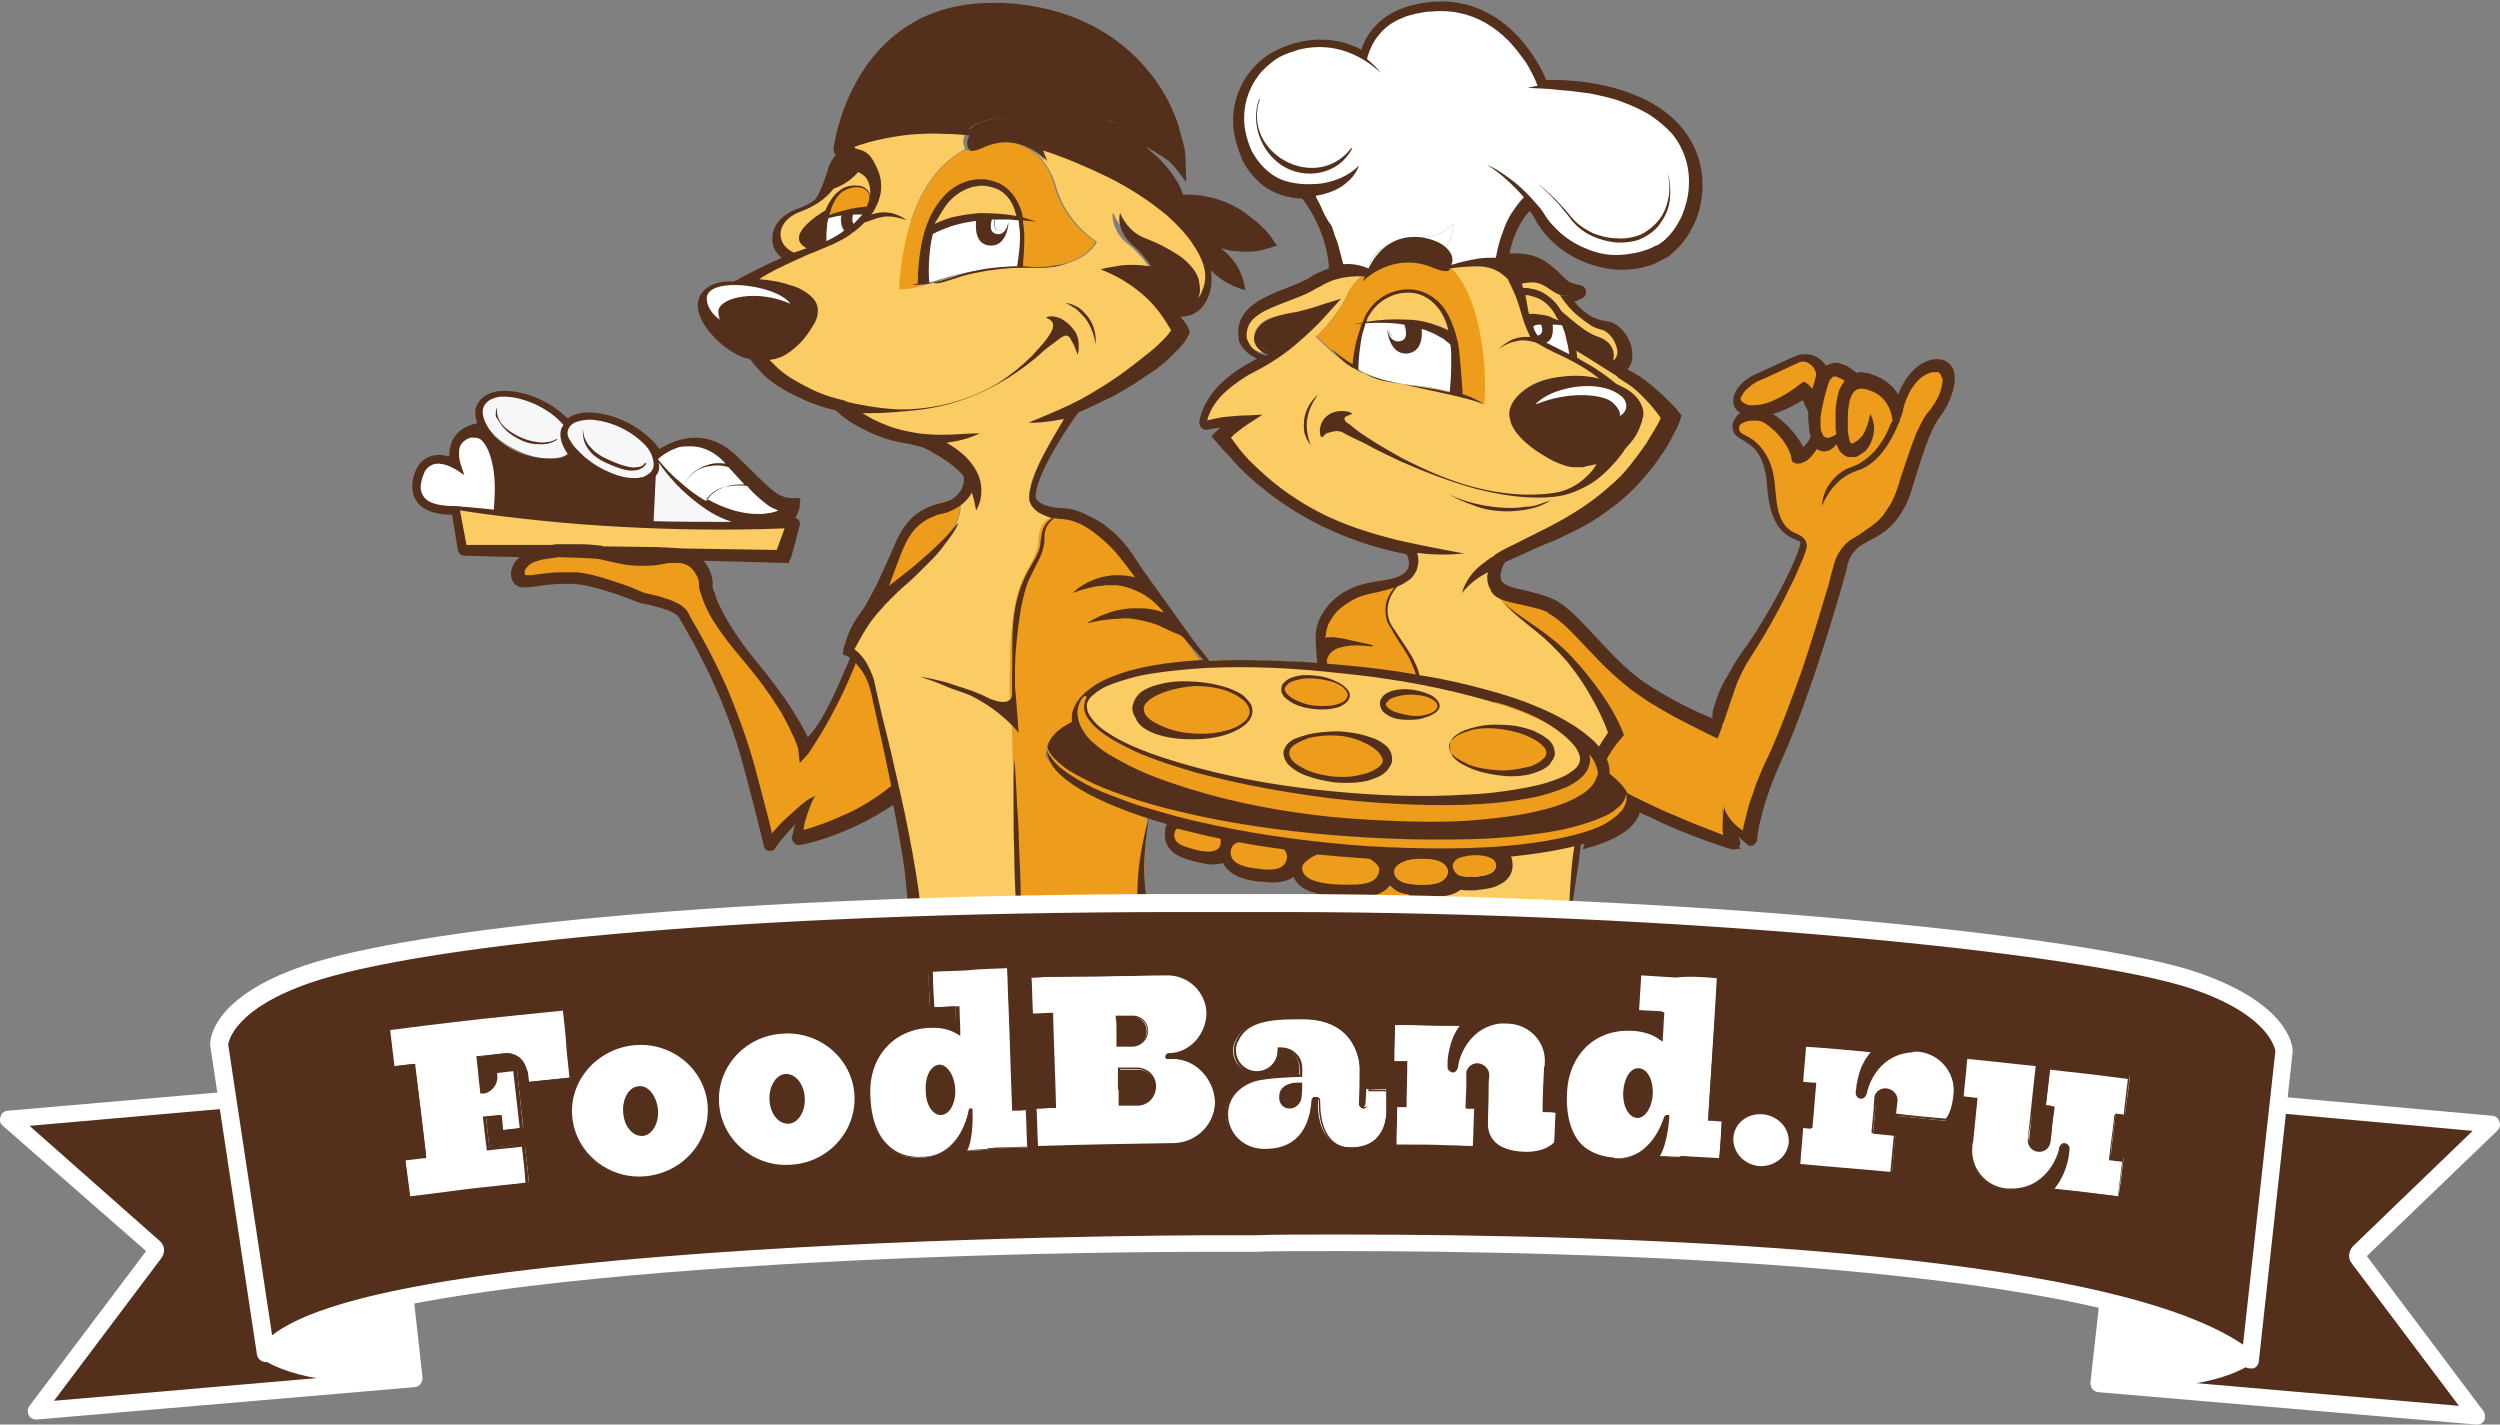 <?xml version="1.0" encoding="UTF-8"?> <!-- Generator: Adobe Illustrator 19.2.1, SVG Export Plug-In . SVG Version: 6.00 Build 0) --> <svg xmlns="http://www.w3.org/2000/svg" xmlns:xlink="http://www.w3.org/1999/xlink" id="Layer_1" x="0px" y="0px" viewBox="0 0 347.3 197.9" style="enable-background:new 0 0 347.3 197.9;" xml:space="preserve"><rect x="0" y="0" width="347.3" height="197.9" fill="#808080" stroke="none"/> <style type="text/css"> .st0{fill-rule:evenodd;clip-rule:evenodd;fill:#F7F7FA;} .st1{fill-rule:evenodd;clip-rule:evenodd;fill:#54301C;} .st2{fill-rule:evenodd;clip-rule:evenodd;fill:#FACC63;} .st3{fill-rule:evenodd;clip-rule:evenodd;fill:#EB851C;} .st4{fill-rule:evenodd;clip-rule:evenodd;fill:#ED9C1C;} .st5{fill-rule:evenodd;clip-rule:evenodd;fill:#FFFFFF;} .st6{fill-rule:evenodd;clip-rule:evenodd;fill:#F5AB05;} </style> <g> <path class="st0" d="M90.9,65.2L90.9,65.2l-0.1,0.7c-0.4,0.4-0.9,0.6-1.6,0.7c-2.5,0.5-6.3-0.9-8.7-3.1c-0.2-0.3-0.5-0.6-0.8-0.8 c-1.8-2.2-1.5-4.2,0.9-4.6c2.6-0.5,6.6,1,9,3.4c0.1,0.1,0.5,0.6,0.8,0.9C91.4,63,91.4,64,90.9,65.2L90.9,65.2z"></path> <path class="st1" d="M163.5,27.1c0,0,8.4-1.2,12.9,6.3c0,0-8,2.1-13.2-4.6L163.5,27.1L163.5,27.1z"></path> <path class="st2" d="M217.9,131.5c0-0.1,0-0.2,0-0.4c0.6-10.4,2.9-19.6,2.9-19.6l-35.3-3.5l0.4,23.5H217.9L217.9,131.5z"></path> <path class="st1" d="M217.8,131.5c0.1-0.9,0.2-1.9,0.3-2.8c0.2-1.6,0.3-3.2,0.6-4.8c0.2-1.6,0.5-3.2,0.7-4.8 c0.2-1.6,0.4-3.2,0.5-4.8l-0.5-0.1c-0.4,1.6-0.7,3.2-0.9,4.8c-0.2,1.6-0.3,3.2-0.4,4.8c-0.1,1.6-0.2,3.2-0.3,4.8 C217.8,129.6,217.8,130.6,217.8,131.5L217.8,131.5L217.8,131.5z"></path> <path class="st3" d="M252.6,61.1c0.7,0,1.4,0,2.1,0c-0.5,0.4-1.1,0.6-1.7,0.3C252.8,61.3,252.7,61.2,252.6,61.1L252.6,61.1z"></path> <path class="st3" d="M252.3,60.6c0.1,0.2,0.2,0.4,0.3,0.5c-0.2,0-0.3,0-0.5,0C252.2,60.8,252.2,60.6,252.3,60.6L252.3,60.6 L252.3,60.6z"></path> <path class="st4" d="M268.7,50.7c-2.7,0.3-4.4,3.7-4.7,5.3c-0.1,0.4-0.3,1.1-0.6,2c0-1-0.5-4.1-3.9-5.1c-0.9-0.3-1.7-0.2-2.2,0.2 l0-0.2c0,0-0.5-0.5-0.7-0.7c-0.6-0.5-2.3-1.8-3.3,0.2l-0.1,0c-1.1-3-3.3-2.3-3.3-2.3c0,0-3.6,1.6-5.8,2.6c-2.2,0.9-4.4,3.6-1.2,4.2 c0.2,0,0.5,0.1,0.7,0.1c0.1,0,0.1,0,0.2,0c3.1,0,6.7-2.6,6.7-2.6c1,0.7,1.6,2.5,1.6,2.7c-0.2,1.4-0.2,2.8,0.2,3.6 c0.1,0.2,0.2,0.4,0.3,0.5c0.7,0,1.4,0,2.1,0c-0.5,0.4-1.1,0.6-1.7,0.3c-0.1-0.1-0.3-0.2-0.4-0.3c-0.2,0-0.3,0-0.5,0 c-0.1,0.3-0.3,0.7-0.8,1.2c-1,1.2-1.6,0.8-1.6,0.8c0-0.1-0.1-0.1-0.1-0.2c-0.9-2.3-3.2-4.3-4.5-5c-0.4-0.2-0.9-0.3-1.4-0.3 c-0.1,0-0.1,0-0.2,0c-1.3,0-2.6,0.6-2.4,1.6c0.2,1.5,4.3,0.9,4.8,8.3c0.1,1.5,0.3,2.7,0.6,3.5c1.2,3.3,3.5,2.6,4,3.8 c0.6,1.6-4.7,11.5-8.2,16.2c-3,4.1-3.9,8.7-4.1,9.9c-1.6-0.6-6.2-2.5-10.5-5.4c-5.3-3.6-9.5-10.2-12.8-11.6 c-3.2-1.4-6.7-1.3-7.6-2.9c0,0-0.8,1.9,7.2,7.4c5.5,3.7,8.6,10.5,9.8,13.6c0,0-1.8,2.1-2.1,3.3l-0.2,0.1c0.2,0.5,0.4,1,0.5,1.5v0 c1.8,1.2,3,2.4,3.5,3.7c0.1,0.3,0.2,0.7,0.2,1.1l0,0.1l1.2,0.1c4.5,2.7,12.4,5.1,12.7,5.2c-0.8-2.1-0.9-5.1-0.9-5.1 c0.7,2.6,3.3,4.6,3.3,4.6s0.1-4,3.5-11.4c4.6-10,9-26.7,9-26.7c0.5-2.4,2.4-3.5,2.4-3.5c2.6-1.6,4.2-1.9,6-5.3 c0.4-0.8,0.9-2.5,1.5-4.5c0.9-2.8,2-6.1,3.3-7.8C270.7,54.6,271.4,50.4,268.7,50.7L268.7,50.7z"></path> <path class="st2" d="M227.1,57.7c0.5-1.5-0.8-3-2.9-4l0,0c-3.4-1.6-8.8-2.1-12.1,0.2c-5.4,3.8,0.2,7.4,3.2,8.9 c3,1.5,4.7,0.8,4.7,0.8s2.1-0.3,4-1.7C225.2,61.1,226.5,59.8,227.1,57.7L227.1,57.7z M225.8,52.3c3.8,2,6.1,5.5,6.1,5.5 s-2.5,6.4-8.7,11.4c-5.5,4.4-11.1,6.2-15.1,8.2l0,0c-0.1,0.1-1.5,2.2-0.6,3.8c0,0-0.8,1.9,7.2,7.4c5.5,3.7,8.6,10.5,9.8,13.6 c0,0-1.8,2.1-2.1,3.3l-0.2,0.1c-2.1-4.4-11.2-8.7-25.2-11.3c-0.7-3.3-1.9-4.1-3.8-7.4c-1.8-3.1,1.1-5.8,1.4-6.1l0,0 c0.3-0.2,0.7-0.4,1-0.6c2-1.6,0.3-4.1,0.3-4.1l0-0.1c-18.2-3.4-26.3-15.5-26.3-15.5c1.5-1.4,3.8-2.5,3.8-2.5 c-2.4-0.2-6.2,0.6-6.2,0.6c0.4-2.4,2.1-5.3,7.2-8c0.8-0.4,1.6-0.9,2.4-1.5c4-2.8,7-6.4,7-6.4c-4.2,1.4-7.5,0.5-9.1,2.8 c-1.6,2.3,2.1,3.6,2.1,3.6c-3.2,0.2-4.1-2.3-4.1-2.3c-0.8-4.8,5.9-5.4,9.7-7.8c1-0.7,2-1,3-1.3c2.5-0.6,4.4,0.1,4.4,0.1 c-1.2,0.9-2.1,2-2.6,3.1c-1.6,3.4-4.4,5.9-4.4,5.9c1.5,1.4,3.1,3.1,5.4,4.4c2,1.1,4.4,2,7.8,2.3c2.4,0.2,4.5,0.7,6.2,1.2 c2.4,0.7,3.8,1.5,3.8,1.5c0.5-5.6-0.7-15.7-4.9-19.2c0,0,4.3-1.3,7.1-0.2c0.8,0.3,1.4,0.8,1.8,1.5c0.4,0.7,0.7,1.5,1,2.3 c0.4,1.4,0.7,2.7,1,3.9c0.2,0.7,0.4,1.3,0.7,1.8c-0.4-0.3-0.5-0.9-0.5-0.9s0.2,2.5,1.9,2.2c1,0.6,2.5,1.2,4.1,2.1 c-0.1-0.5-0.1-1-0.2-1.5c0.1,0.1,2.7,1.5,5.8,3.1C224.6,51.7,225.2,52,225.8,52.3L225.8,52.3z"></path> <path class="st5" d="M228.1,14.8c10.7,5.3,8,17.5,2.1,20.5c-6,3-13.1,0.2-16.1-4.8c-0.5-0.9-1.1-1.7-1.8-2.5l-0.1,0.1 c-3.1,2.9-3.7,7-3.9,8.3c0,0.3,0,0.4,0,0.4c-2.8-1-7.1,0.2-7.1,0.2c-0.4-0.3-0.9-0.6-1.3-0.8c-0.6-0.3-1.2-0.5-1.9-0.6 c0.2,0,3.9-0.1,3.9-4.5c0,0-1.5,1.9-4.8,1.9c-3.3,0-6.9,1.8-7.2,4.8c0,0-1.9-0.7-4.4-0.1c-0.2-6.8-4.3-11.2-4.3-11.2 c-4.5,0-8.3-2.8-9.1-8.4c-0.6-4.3,1.8-8.9,6-10.6c5.3-2.2,9.2-0.7,11.4,0.8c0,0,0.8-5.1,6.5-6.6c13.1-3.4,18,10.3,18,10.3v0 C217,12,222.8,12.1,228.1,14.8L228.1,14.8z"></path> <path class="st2" d="M222.7,45.4c2.3,0.3,4.3,4.5,1.4,5.9c-3.1-1.6-5.7-3-5.8-3.1l0,0c-0.2-1.3-0.5-2.4-0.9-3.4 c-2.2-5.3-6.2-4.4-6.2-4.4c-0.2-0.8-0.6-1.6-1-2.3c-0.4-0.7-1-1.2-1.8-1.5c0,0,0-0.2,0-0.4l0.1,0c1.4,0.4,2.5,3.3,2.5,3.3 c2.9-1,3.6,0.3,5.1,1.1c0.3,0.1,0.5,0.2,0.7,0.3C216.9,41.1,218.8,44.9,222.7,45.4L222.7,45.4z"></path> <path class="st4" d="M222.7,107.3c0.3,6.2-16,8.9-36.5,7c-20.1-2-36.3-8.1-37.1-14.1c0-0.1,0-0.2,0-0.3c-0.2-4.3,6-7.3,17.9-7.9 c0.2,0.3,0.3,0.5,0.3,0.5l0,0.2c-10,0.5-16.6,2.6-16.6,5.7c0.1,4.8,15.7,10.3,34.8,12.3c19.2,2,34.6-0.3,34.5-5.1 c-0.1-3.7-9.6-7.9-22.9-10.5c0-0.3-0.1-0.5-0.1-0.7c14,2.6,23,6.9,25.2,11.3c0.2,0.5,0.4,1,0.5,1.5v0 C222.7,107.1,222.7,107.2,222.7,107.3L222.7,107.3z"></path> <path class="st2" d="M173.7,98.9c0.1-2-3.4-3.7-7.7-3.8c-4.3-0.1-7.9,1.4-7.9,3.4c0,2,3.4,3.7,7.8,3.8 C170.1,102.4,173.7,100.8,173.7,98.9L173.7,98.9z M187.3,96.7c0.1-1.2-1.8-2.3-4.3-2.7c-2.5-0.3-4.7,0.4-4.8,1.5 c-0.1,1.2,1.8,2.3,4.3,2.7C185,98.5,187.1,97.8,187.3,96.7L187.3,96.7z M192.7,105.8c0.1-1.8-2.9-3.5-6.7-3.8 c-3.9-0.3-7.1,0.9-7.3,2.6c-0.1,1.8,2.9,3.5,6.7,3.8C189.3,108.7,192.5,107.5,192.7,105.8L192.7,105.8z M199.8,98.1 c0-1-1.7-1.8-3.8-1.9c-2.1-0.1-3.9,0.6-3.9,1.6c0,1,1.7,1.8,3.8,1.9C198,99.8,199.8,99.1,199.8,98.1L199.8,98.1z M215.3,104.8 c0.2-1.8-2.9-3.5-6.7-3.8c-3.9-0.3-7.1,0.8-7.3,2.6c-0.2,1.8,2.9,3.5,6.7,3.8C211.9,107.7,215.1,106.5,215.3,104.8L215.3,104.8z M220.1,105.5c0.1,4.8-15.4,7.1-34.5,5.1c-19.2-2-34.7-7.5-34.8-12.3c-0.1-3.1,6.6-5.2,16.6-5.7c5.2-0.3,11.4-0.1,17.9,0.6 c4.2,0.4,8.2,1,11.9,1.8C210.5,97.6,220,101.8,220.1,105.5L220.1,105.5z"></path> <path class="st5" d="M218.3,48.3c0.1,0.5,0.1,1,0.2,1.5c-1.6-0.8-3.1-1.5-4.1-2.1c1.8-0.2,1.2-2.8,1.2-2.8l-1.6-0.1 c0,0,0.7,1.6-0.3,1.8c-0.3,0.1-0.5,0-0.7-0.2c-0.3-0.5-0.5-1.1-0.7-1.8c0,0,2.1-0.4,5.2,0.4C217.7,45.8,218,47,218.3,48.3 L218.3,48.3L218.3,48.3z"></path> <path class="st5" d="M215.6,44.9c0,0,0.5,2.6-1.2,2.8c-0.2-0.1-0.3-0.2-0.5-0.3c-0.4-0.2-0.7-0.6-1-1.1c0.2,0.2,0.4,0.3,0.7,0.2 c1-0.2,0.3-1.8,0.3-1.8L215.6,44.9L215.6,44.9z"></path> <path class="st4" d="M208.6,101c3.9,0.3,6.9,2,6.7,3.8c-0.2,1.8-3.4,2.9-7.3,2.6c-3.9-0.3-6.9-2-6.7-3.8 C201.5,101.8,204.7,100.6,208.6,101L208.6,101z"></path> <path class="st2" d="M214.4,47.7c-1.8,0.2-1.9-2.2-1.9-2.2s0.1,0.6,0.5,0.9c0.3,0.5,0.6,0.8,1,1.1 C214.1,47.5,214.2,47.6,214.4,47.7L214.4,47.7z"></path> <path class="st2" d="M217.4,44.9c-3.1-0.9-5.2-0.4-5.2-0.4c-0.3-1.2-0.6-2.6-1-3.9C211.1,40.6,215.2,39.6,217.4,44.9L217.4,44.9z"></path> <path class="st4" d="M201.3,37c4.2,3.5,5.4,13.6,4.9,19.2c0,0-1.5-0.8-3.8-1.5c0-0.3,0-4.6-0.2-6.1c-0.1-0.5-0.1-0.9-0.2-1.4 c-1.9-9.7-10.6-7.5-12.4-2.6c0,0.1-0.1,0.2-0.1,0.2c-1.2,3.4-1.2,6.3-1.2,6.3c-2.3-1.3-3.9-3-5.4-4.4c0,0,2.8-2.5,4.4-5.9 c0.5-1.1,1.4-2.1,2.6-3.1c0,0,0,0,0,0c1.8-1.4,4.4-2.5,7-2.4c0.1,0,0.2,0,0.3,0c0.3,0,0.6,0.1,0.9,0.1h0c0.6,0.1,1.3,0.3,1.9,0.6 C200.4,36.3,200.9,36.6,201.3,37L201.3,37z"></path> <path class="st5" d="M194.9,48c2-0.3,1.4-3.1,1.4-3.1l-1.8-0.1c0,0,0.8,1.7-0.4,2c-1,0.2-1.3-1.2-1.3-1.2S192.9,48.3,194.9,48 L194.9,48z M202.2,48.6c0.2,1.5,0.2,5.8,0.2,6.1c-1.7-0.5-3.8-1-6.2-1.2c-3.4-0.3-5.8-1.2-7.8-2.3c0,0,0-2.9,1.2-6.3 c8.5-1.1,12.4,2.4,12.4,2.4C202.1,47.6,202.1,48.1,202.2,48.6L202.2,48.6z"></path> <path class="st5" d="M197.1,33c3.3,0,4.8-1.9,4.8-1.9c0,4.4-3.7,4.5-3.9,4.5h0c-0.3-0.1-0.6-0.1-0.9-0.1c-0.1,0-0.2,0-0.3,0 c-2.6-0.1-5.1,0.9-7,2.4c0,0,0,0,0,0C190.3,34.8,193.8,33,197.1,33L197.1,33z"></path> <path class="st4" d="M196.1,96.1c2.1,0.1,3.8,1,3.8,1.9c0,1-1.8,1.7-3.9,1.6c-2.1-0.1-3.8-1-3.8-1.9 C192.2,96.8,193.9,96.1,196.1,96.1L196.1,96.1z"></path> <path class="st1" d="M197.2,35.4c0.3,0,0.6,0.1,0.9,0.1C197.8,35.5,197.5,35.5,197.2,35.4L197.2,35.4z"></path> <path class="st6" d="M197,94.2c0.1,0.2,0.1,0.5,0.1,0.7c-3.7-0.7-7.7-1.3-11.9-1.8c-6.6-0.7-12.7-0.9-18-0.6l0-0.2 c0,0-0.1-0.2-0.3-0.5c4.8-0.2,10.5-0.1,17.2,0.5c0.3,0,0.6,0.1,1,0.1C189.4,93,193.4,93.6,197,94.2L197,94.2z"></path> <path class="st5" d="M196.2,44.9c0,0,0.6,2.9-1.4,3.1c-2,0.3-2.2-2.5-2.2-2.5c0,0,0.3,1.4,1.3,1.2c1.2-0.2,0.4-2,0.4-2L196.2,44.9 L196.2,44.9z"></path> <path class="st2" d="M189.6,44.6c1.7-4.9,10.5-7.1,12.4,2.6c0,0-4-3.5-12.4-2.4C189.5,44.7,189.6,44.7,189.6,44.6L189.6,44.6z"></path> <path class="st4" d="M193.2,86.8c1.9,3.3,3.2,4.2,3.8,7.4c-3.7-0.7-7.7-1.3-11.9-1.7c-0.3,0-0.6-0.1-1-0.1 c-0.2-0.6-0.6-2.9-0.5-4.7c0.2-1.9,1.7-4.3,4.4-5.5c2.3-1,4.7-0.8,6.6-1.6C194.3,81,191.4,83.7,193.2,86.8L193.2,86.8z"></path> <path class="st4" d="M185.9,102c3.9,0.3,6.9,2,6.7,3.8c-0.1,1.8-3.4,3-7.3,2.6c-3.9-0.3-6.9-2-6.7-3.8 C178.8,102.9,182.1,101.7,185.9,102L185.9,102z"></path> <path class="st4" d="M183,94c2.5,0.3,4.4,1.5,4.3,2.7c-0.1,1.2-2.3,1.8-4.8,1.5c-2.5-0.3-4.4-1.5-4.3-2.7 C178.3,94.4,180.5,93.7,183,94L183,94z"></path> <path class="st4" d="M166,95.1c4.3,0.1,7.8,1.8,7.7,3.8c0,2-3.6,3.5-7.9,3.4c-4.3-0.1-7.8-1.8-7.8-3.8 C158.1,96.5,161.6,95,166,95.1L166,95.1z"></path> <polygon class="st4" points="196,131.5 195.4,123.8 191.9,121 185.8,124.3 186.3,131.5 196,131.5 "></polygon> <path class="st4" d="M159.7,112.1c0.6-1.7-14.3-4.6-14.4-7.2c0-0.2,0-0.4,0-0.5h0c0.2-1.4,1-2.6,3.2-3.7l0.5-0.5c0-0.1,0-0.2,0-0.3 c-0.2-4.3,6-7.3,17.9-7.9c-1.9-2.6-10.6-14.7-11-15.2c-0.5-0.5-4.2-5.1-8.5-5.4h0c-0.1,0-3,0-3.1,3.3c-0.1,3.3-2.4,4-3.4,9.8 c-1,5.7-0.5,15.8-0.5,15.8l0,0c0.1,0.1,0.2,0.1,0.2,0.2l0.8,31.2l17.6-1.3C159.1,130.4,158.7,115.1,159.7,112.1L159.7,112.1z"></path> <path class="st2" d="M163.5,30.8c7.1,7.1,2.7,11.2,2.7,11.2c-2,1.8-5.2,0.1-5.5-0.1c1.7,0.8,3.8-0.2,4-0.5c2.4-3.5-3.6-7-6.4-8.1 c-0.1,0-0.2-0.1-0.3-0.1c-0.2-0.1-0.3-0.2-0.5-0.2c-0.2-0.1-0.4-0.3-0.6-0.4c-1.7-1.3-2.2-3-2.2-3c0,0.1,0,0.1,0,0.2 c-0.1-0.2-0.1-0.3-0.1-0.3c-0.2,0.9,0.2,2.4,1.3,3.7c0.2,0.2,0.5,0.5,0.8,0.7c1.7,1.3,3.2,3.5,3.3,3.7c-3.9-1-6.9-0.1-6.9-0.1 c3.4,1.1,5.8,2.9,7.6,4.6l0,0c0.2,0.2,0.4,0.4,0.6,0.6c1.7,1.8,2.5,3.3,2.5,3.3s-1,2.5-8.3,7.2c-2.3,1.5-4.4,2.5-6.3,3.3 c0,0-6.7,9-6.2,12.8c0,0,0.2,2,4.4,2.2c-0.1,0-3,0-3.1,3.3c-0.1,3.3-2.4,4-3.4,9.8c-1,5.8-0.5,15.8-0.5,15.8l0,0 c0.1,0.1,0.2,0.1,0.2,0.2l0.7,31.6l-13.8,0c-1-2.3-2-18.4-2.9-22c-1.4-5.6-2.7-11.6-3.2-14.4c-0.1-0.5-0.2-1-0.4-1.4 c-1.1-3.3-3.2-4.1-3.2-4.1c0.6-2,1.6-3.7,3.2-5.6c0,0,0,0,0,0c0.2-0.2,0.3-0.4,0.5-0.5c1.2-1.3,2.6-2.6,4.4-4.1 c9.2-7.4,7.4-10.1,7.4-10.6c1.7-1.6,1.4-3.7,1.4-3.7c-2.2-3.6-7.7-4.9-8.1-5c0,0,0,0,0,0c-6.4-0.9-9.7-4.3-9.9-4.5c0,0,0,0,0,0 c-8.7-1.9-11.8-7.2-11.8-7.2c2.3,0.4,4.9-0.7,7.5-3.9c3.1-4-1.9-6.4-9-5.8c-0.3,0-0.7,0.1-1,0.1c0.2-0.1,3.3-2,8.4-4.1 c0.8-0.3,1.7-0.7,2.7-1c0.3-0.1,0.6-0.2,0.9-0.4c1.3-0.5,2.3-1.1,3.2-1.7c0.1,0.1,0.2,0.1,0.3,0.2c0-0.2,0.1-0.4,0.3-0.6 c0.1-0.1,0.2-0.2,0.3-0.2c0,0,0.1,0,0.1-0.1c0.2-0.1,0.3-0.1,0.5-0.2c-0.1,0-0.1,0-0.2-0.1c0.2-0.2,0.4-0.4,0.6-0.6 c3.2-2.2,6.1-0.3,6.1-0.3l1.1,0.4c-0.8,2.6-1.4,5.7-1.6,9.3c0,0,1.1,0,3.3-0.5c0.7-0.2,1.5-0.4,2.4-0.7c3.4-1.2,7.8-1.8,11-1.8 c0.5,0,1.1,0,1.5,0c4.2,0.2,7.7-1,9.1-3.5c0,0-4.3-2.6-5.7-7.7c-0.4-1.5-1.4-3.5-3.1-4.9c0.9,0.6,1.4,1.2,1.5,1.3 c-0.2-0.7-0.5-1.3-0.8-1.8c0.3,0.1,12.1,3.5,19,10.2C163.3,30.6,163.4,30.7,163.5,30.8L163.5,30.8z"></path> <path class="st1" d="M139.2,0.9c20,0.9,24.8,17.4,24.7,21c0,0-2.7-2.8-10-5.2c0.3,0.2,10.3,6.9,9.2,13.8 c-6.9-6.7-18.7-10.1-19-10.2c0,0,0,0,0,0c-2.8-5.3-7.5-3.9-9.1-2.7c-0.3,0.2-0.5,0.4-0.7,0.6c-2.5-0.3-9.9-0.9-16.4,1.6 c-0.4,0.1-0.8,0.3-1.2,0.5C116.8,20.3,119.2-0.1,139.2,0.9L139.2,0.9z"></path> <path class="st1" d="M157.7,33c0.2,0.1,0.3,0.2,0.5,0.2C158,33.1,157.8,33,157.7,33L157.7,33z"></path> <path class="st4" d="M146.5,25.9c1.4,5.1,5.7,7.7,5.7,7.7c-1.4,2.5-4.9,3.6-9.1,3.5c-0.5,0-1,0-1.5,0c0.4-2.8,0.4-5,0.1-6.6 c-1.1-5.7-5.9-4.9-5.9-4.9c-4,0.6-5.9,3.7-6.8,6.9c-0.9,3.1-0.8,6.3-0.8,7.2c-2.2,0.6-3.3,0.5-3.3,0.5c0.2-3.7,0.8-6.7,1.6-9.3 c1.6-5.1,4.3-8.3,7.6-10.1c0.5,0.3,1.9-0.4,1.9-0.4c3.2-1.5,5.8-0.4,7.4,0.6C145.1,22.3,146.1,24.3,146.5,25.9L146.5,25.9z"></path> <path class="st1" d="M145.3,104.7c0.1,0.2,0.1,0.4,0.2,0.5C145.4,105.1,145.3,104.9,145.3,104.7L145.3,104.7z"></path> <path class="st5" d="M140.1,30.8c-0.1,0.2-0.4,1.4-1.3,1.2c-1-0.2-0.5-1.6-0.4-1.9c1,0,2.1,0.1,3.3,0.3c0.3,1.6,0.4,3.8-0.1,6.6 c-3.2,0.1-7.6,0.7-11,1.8c-0.9,0.3-1.7,0.5-2.4,0.7c0-0.8-0.1-4,0.8-7.2c0,0,2.6-1.9,7.6-2.2c0,0-0.6,2.9,1.4,3.1 C139.8,33.5,140.1,31.2,140.1,30.8L140.1,30.8z"></path> <path class="st2" d="M141.6,30.4c-1.2-0.2-2.3-0.3-3.3-0.3c0-0.1,0-0.1,0-0.1l-1.8,0.1c-5,0.3-7.6,2.2-7.6,2.2 c0.9-3.2,2.8-6.3,6.8-6.9C135.8,25.5,140.5,24.7,141.6,30.4L141.6,30.4z"></path> <path class="st5" d="M138.7,32c0.9,0.2,1.3-1,1.3-1.2c0,0.3-0.3,2.7-2.2,2.5c-2-0.3-1.4-3.1-1.4-3.1c0.6,0,1.2,0,1.8,0 C138.2,30.4,137.7,31.8,138.7,32L138.7,32z"></path> <path class="st2" d="M134,20.5c0,0.1,0.1,0.2,0.1,0.2c-3.3,1.8-6,5-7.6,10.1l-1.1-0.4c0,0-2.9-1.9-6.1,0.3c0.4-0.4,0.8-0.9,1-1.3 c0.3-0.4,0.5-0.8,0.6-1.2c0.8-2,0.3-3.9-1.2-5.1c0.1-0.3-1.4-2.6-1.6-2.5l-0.2-0.6c6.5-2.5,13.9-1.9,16.4-1.6 C133.4,19.4,134,20.5,134,20.5L134,20.5z"></path> <path class="st4" d="M133.2,69.5c0,0.4,1.9,3.1-7.4,10.6c5.2-4.2,6.2-9.5,6.3-9.8v0C132.5,70,132.9,69.8,133.2,69.5L133.2,69.5z"></path> <path class="st4" d="M133.2,69.5L133.2,69.5c-0.3,0.3-0.6,0.5-1.1,0.8v0c-0.1,0.3-1.1,5.6-6.3,9.8c-1.8,1.4-3.2,2.7-4.4,4.1 c-0.2,0.2-0.3,0.4-0.5,0.5c0.1-0.2,1.4-3.2,2.9-6.4c1.5-3.3,2.3-6.4,6.8-7.5C131.2,70.7,132.8,69.7,133.2,69.5L133.2,69.5z"></path> <path class="st2" d="M119.9,22.9c1.5,1.2,1.9,3.1,1.2,5.1h0c-0.1-2.1-1.9-2.1-1.9-2.1c-2.7-0.2-3.9,2.1-4.4,4.3 c-0.5,1.9-0.4,3.8-0.4,3.8c-0.3,0.1-0.6,0.2-0.9,0.4c-0.9,0.3-1.8,0.7-2.7,1c-3.3-0.9-3.5-4.6,0.4-6c2.7-1,4-2.6,4.5-3.2v0 C117,25.7,118.9,24.7,119.9,22.9L119.9,22.9z"></path> <path class="st4" d="M121,28L121,28c-0.2,0.4-0.4,0.8-0.6,1.2c-1,0-2,0.1-3,0.2l-0.5,0c0,0,0,0,0,0.1c-0.8,0.2-1.6,0.4-2.2,0.6 c0.5-2.2,1.8-4.5,4.4-4.3C119.2,25.9,120.9,25.9,121,28L121,28z"></path> <path class="st5" d="M117.3,29.5c0.9-0.2,2-0.3,3-0.2c-0.3,0.5-0.6,0.9-1,1.3c-0.2,0.2-0.4,0.4-0.6,0.6c-0.7-0.4-0.1-1.8-0.1-1.8 L117.3,29.5L117.3,29.5z"></path> <path class="st2" d="M118.7,31.3c0,0,0.1,0,0.2,0.1c-0.1,0.1-0.3,0.2-0.5,0.2c0,0-0.1,0-0.1,0.1C118.5,31.5,118.6,31.4,118.7,31.3 L118.7,31.3z"></path> <path class="st5" d="M118.7,31.3c-0.1,0.1-0.3,0.2-0.4,0.3c-0.1,0.1-0.2,0.2-0.3,0.2c-0.2,0.1-0.3,0.3-0.5,0.4 c-0.8-0.7-0.6-2.3-0.5-2.6c0.2,0,0.3-0.1,0.5-0.1l1.1-0.1C118.6,29.4,118,30.9,118.7,31.3L118.7,31.3z"></path> <path class="st2" d="M118,31.8c-0.1,0.2-0.2,0.4-0.3,0.6c-0.1-0.1-0.2-0.1-0.3-0.2C117.7,32.1,117.8,32,118,31.8L118,31.8z"></path> <path class="st4" d="M117,29.5l0.5,0C117.3,29.5,117.1,29.6,117,29.5C117,29.6,117,29.5,117,29.5L117,29.5z"></path> <path class="st5" d="M116.9,29.6c-0.1,0.3-0.3,1.9,0.5,2.6c-0.9,0.6-2,1.2-3.2,1.7c0,0,0-1.8,0.4-3.8 C115.4,30,116.1,29.8,116.9,29.6L116.9,29.6z"></path> <path class="st2" d="M109.7,72.8l-1.2,4.5L94.9,77c-0.8-0.3-1.8-0.5-3.1-0.2c-0.3,0-0.5,0.1-0.7,0.1l-10.8-0.3l-15.9-0.5l-1-5.7 c0,0,2.3,0.4,6.3,0.9c2.4,0.3,5.4,0.6,8.9,0.9c3.5,0.3,7.5,0.6,11.9,0.7c4.5,0.2,9.4,0.2,14.5,0.1c0.2,0,0.3,0,0.5,0h0.1 c0.3,0,0.6,0,0.8,0C107.5,72.9,108.6,72.9,109.7,72.8L109.7,72.8z"></path> <path class="st5" d="M109.8,70.3c0,0-0.3,2.3-3.4,2.6c-0.5,0-0.9,0-1.4,0c-3-0.1-5.7-1.4-7.8-3l0.7-0.1c0,0,1-3.4,7.1-2.4 C107.3,69.7,108.3,70.3,109.8,70.3L109.8,70.3z"></path> <path class="st5" d="M104.9,67.5c-6.1-1-7.1,2.4-7.1,2.4L97.2,70c-1.2-0.9-2.3-1.9-3.2-2.8l1.1-0.1c0,0,1.7-3.9,7.1-2.2 C103.3,66,104.2,66.8,104.9,67.5L104.9,67.5z"></path> <path class="st5" d="M101.4,64.1c0.3,0.3,0.6,0.6,0.8,0.8c-5.4-1.7-7.1,2.2-7.1,2.2L94,67.2c-1.8-1.9-2.8-3.6-2.8-3.6 C92.6,62.5,97.1,59.8,101.4,64.1L101.4,64.1z"></path> <path class="st0" d="M97.2,70c2.1,1.6,4.8,2.9,7.8,3c-5.1,0.1-10,0.1-14.5-0.1l0-0.2l0.4-6.9l-0.2-0.1c0.3-0.5,0.4-1.2,0.1-1.9 c0.1-0.1,0.2-0.1,0.3-0.2c0,0,1,1.7,2.8,3.6C94.9,68.1,95.9,69.1,97.2,70L97.2,70z"></path> <path class="st4" d="M124.6,110.2c-1.4-5.6-2.7-11.6-3.2-14.4c-0.1-0.5-2.2-3.9-2.4-4.4c0,0-4.5,10.5-7.5,12.4 c0,0-1.1-3.7-7.5-11.5c-6.3-7.7-6.6-12-6.6-12c0,0,0-0.4-0.3-0.9c-0.3-0.8-0.9-1.8-2.3-2.4L91,76.9c-4.5,0.7-6.1,0.1-8.3-0.1 c-0.7-0.1-1.5-0.1-2.5-0.2c-2.3-0.1-5.1,0.1-6.7,0.8c-2.2,1-2,3-1,3.2c1,0.2,3.4-0.5,6.5-0.5c3.1,0,8,1.9,9.3,2.5 c0.7,0.3,2.3,0.6,3.7,1c1.2,0.4,2.4,0.9,2.9,1.8c1.1,1.9,6.1,9.9,8.9,20.7c2.7,10.3,2.8,11,2.8,11.1c0.1-0.2,3.6-5,6.2-6.5 c0,0-1.8,2.8-2.2,5.6C110.8,116.4,117.6,115.3,124.6,110.2L124.6,110.2z"></path> <path class="st0" d="M79,62.2L79,62.2L79,62.9c-0.4,0.4-0.9,0.6-1.6,0.7c-2.5,0.5-6.3-0.9-8.7-3.1c-0.2-0.3-0.5-0.6-0.8-0.8 c-1.8-2.2-1.5-4.2,0.9-4.6c2.6-0.5,6.6,1,9,3.4c0.1,0.1,0.5,0.6,0.8,0.9C78.2,60.1,78.3,61.1,79,62.2L79,62.2z"></path> <path class="st5" d="M68.7,60.5c1.2,1.8,1.4,5.9,1,10.7c-4-0.5-6.3-0.9-6.3-0.9c0,0-6.3,0.7-5.2-3.9c1-4.4,5.3-1.7,5.3-1.7 s-1.8-4.3,2.8-5.2c0.6-0.1,1.1,0,1.6,0.2c0.1,0.2,0.3,0.3,0.5,0.5C68.5,60.4,68.6,60.4,68.7,60.5L68.7,60.5z"></path> <path class="st1" d="M191.9,120.7c-0.1,0.3-0.2,0.7-0.4,0.9c-0.2,0.3-0.5,0.5-0.8,0.7c-0.5,0.4-1.1,0.5-1.6,0.6 c-1.1,0.1-2.2,0.1-3.2,0c-1.1-0.1-2.1-0.1-3.2-0.4c-0.5-0.1-1.1-0.3-1.5-0.6c-0.2-0.2-0.5-0.4-0.6-0.6c-0.2-0.3-0.3-0.6-0.3-0.9 l0-0.1l0,0c0,0,0,0,0,0l0-0.1c0-0.1,0-0.2,0.1-0.2c0.1-0.2,0.2-0.3,0.2-0.4c0.2-0.2,0.4-0.4,0.6-0.6c0.4-0.3,0.9-0.6,1.4-0.8 c1-0.4,2.1-0.7,3.2-0.7c1.1,0,2.3,0.2,3.3,0.6c0.5,0.2,1.1,0.5,1.5,0.8c0.2,0.2,0.5,0.4,0.7,0.6c0.1,0.1,0.2,0.3,0.3,0.5 c0,0.1,0.1,0.2,0.1,0.3c0,0.1,0,0.2,0,0.3C191.9,120.6,191.9,120.6,191.9,120.7L191.9,120.7L191.9,120.7z M190.4,120.7 C190.4,120.6,190.4,120.6,190.4,120.7C190.4,120.6,190.4,120.6,190.4,120.7C190.4,120.6,190.4,120.6,190.4,120.7 c-0.1-0.1-0.1-0.2-0.2-0.2c-0.1-0.1-0.3-0.3-0.4-0.5c-0.3-0.3-0.8-0.6-1.2-0.8c-0.9-0.4-1.8-0.7-2.8-0.8c-1-0.1-2,0-3,0.3 c-0.5,0.2-1,0.4-1.4,0.6c-0.2,0.1-0.4,0.3-0.6,0.5c-0.1,0.1-0.1,0.2-0.2,0.3c0,0,0,0.1,0,0.1l0,0c0,0,0,0,0,0l0,0l0,0.1 c0,0.4,0.3,0.9,0.7,1.1c0.4,0.3,0.9,0.4,1.4,0.6c1,0.2,2.1,0.3,3.1,0.4c1,0,2.1,0.1,3.1-0.1c0.5-0.1,1-0.2,1.3-0.5 c0.2-0.2,0.2-0.4,0.2-0.6C190.5,121,190.4,120.8,190.4,120.7L190.4,120.7L190.4,120.7z"></path> <path class="st1" d="M162.7,115.3C162.7,115.3,162.7,115.3,162.7,115.3c0-0.2,0.1-0.2,0.1-0.3c0-0.1,0.1-0.2,0.1-0.2 c0.1-0.1,0.2-0.2,0.3-0.3c0.2-0.2,0.4-0.3,0.6-0.4c0.4-0.2,0.7-0.3,1.1-0.4c0.7-0.1,1.5-0.1,2.2,0.1c0.7,0.2,1.3,0.6,1.8,1.1 c0.3,0.3,0.5,0.5,0.7,0.9c0.1,0.2,0.2,0.4,0.3,0.6c0,0.1,0.1,0.2,0.1,0.4c0,0.1,0,0.2,0,0.2l0,0.1c0,0,0,0,0,0l0,0l0,0.1 c-0.1,0.3-0.2,0.5-0.4,0.6c-0.2,0.2-0.4,0.3-0.5,0.4c-0.4,0.2-0.7,0.2-1.1,0.2c-0.7,0-1.4-0.1-2-0.2c-0.7-0.1-1.3-0.2-2-0.5 c-0.3-0.1-0.7-0.4-1-0.8c-0.1-0.2-0.2-0.5-0.3-0.8C162.6,115.9,162.6,115.6,162.7,115.3L162.7,115.3L162.7,115.3z M163.7,115.6 c-0.1,0.3-0.1,0.5,0,0.7c0.1,0.2,0.3,0.4,0.6,0.6c0.5,0.3,1.1,0.5,1.8,0.7c0.6,0.2,1.3,0.3,1.9,0.3c0.3,0,0.6,0,0.9-0.2 c0.3-0.1,0.5-0.3,0.5-0.6c0.1-0.2-0.1-0.5-0.3-0.7c-0.2-0.3-0.4-0.5-0.7-0.7c-0.5-0.4-1.1-0.6-1.7-0.8c-0.6-0.1-1.2-0.1-1.8,0 c-0.3,0.1-0.6,0.2-0.9,0.3c-0.1,0.1-0.3,0.1-0.4,0.2C163.7,115.5,163.7,115.6,163.7,115.6C163.7,115.6,163.7,115.6,163.7,115.6 C163.7,115.6,163.7,115.6,163.7,115.6C163.7,115.6,163.7,115.6,163.7,115.6L163.7,115.6L163.7,115.6z"></path> <path class="st1" d="M179,118.9c-0.1,0.3-0.1,0.6-0.3,0.9c-0.1,0.3-0.4,0.5-0.6,0.6c-0.4,0.3-0.8,0.4-1.2,0.5c-0.4,0.1-0.8,0-1.2,0 c-0.4,0-0.8,0-1.2-0.1c-0.8-0.1-1.6-0.2-2.3-0.4c-0.4-0.1-0.8-0.3-1.1-0.6c-0.2-0.2-0.3-0.4-0.5-0.6c-0.1-0.3-0.2-0.5-0.2-0.9 l0-0.1l0,0c0,0,0,0,0,0l0-0.1c0-0.1,0-0.2,0.1-0.2c0.1-0.1,0.1-0.3,0.2-0.4c0.2-0.2,0.3-0.4,0.5-0.5c0.3-0.3,0.7-0.5,1.1-0.7 c0.8-0.4,1.6-0.5,2.4-0.5c0.8,0,1.6,0.3,2.4,0.7c0.4,0.2,0.7,0.5,1.1,0.8c0.2,0.2,0.3,0.4,0.5,0.6c0.1,0.1,0.2,0.3,0.2,0.4 c0,0.1,0.1,0.2,0.1,0.3c0,0.1,0,0.2,0,0.2C179,118.8,179,118.8,179,118.9L179,118.9L179,118.9z M178,118.9L178,118.9 c0-0.1,0-0.1,0-0.1C178,118.8,178,118.8,178,118.9c0-0.1,0-0.1,0-0.1c0-0.1,0-0.1-0.1-0.2c-0.1-0.1-0.2-0.3-0.3-0.4 c-0.3-0.3-0.5-0.5-0.9-0.7c-0.6-0.4-1.3-0.7-2.1-0.8c-0.7-0.1-1.5,0-2.2,0.3c-0.4,0.1-0.7,0.3-1,0.5c-0.3,0.2-0.6,0.6-0.6,0.8 c0,0.4,0.2,0.7,0.4,1c0.3,0.2,0.6,0.4,1,0.5c0.7,0.3,1.5,0.4,2.2,0.4c0.8,0.1,1.5,0.1,2.3,0c0.4-0.1,0.7-0.2,0.9-0.4 C178,119.5,178,119.2,178,118.9L178,118.9z"></path> <path class="st1" d="M149.2,86.3C149.2,86.3,149.2,86.2,149.2,86.3C149.1,86.2,149.1,86.3,149.2,86.3L149.2,86.3z"></path> <path class="st4" d="M187.5,123.2c-0.4,0-0.9,0-1.5,0c-1.8-0.1-3.2-0.3-4.1-0.7c-1.9-0.7-2.2-1.9-2.2-2.7c0.1-1.6,3.1-3.2,6.1-3.2 c0.1,0,0.2,0,0.4,0c2.5,0.1,4.6,1.3,5.5,2.3c0.4,0.5,0.6,1,0.6,1.5C192,123.2,188.8,123.2,187.5,123.2L187.5,123.2L187.5,123.2z"></path> <path class="st4" d="M167.8,119.2c-0.6,0-1.3-0.1-2.2-0.3c-1.3-0.3-3.1-0.8-3.4-2.3c-0.1-0.4-0.1-0.7,0-1.2c0.3-1.2,2-1.9,3.6-1.9 c0.4,0,0.9,0.1,1.3,0.2c2.1,0.5,3.8,2.4,3.4,3.8C170.3,118,169.7,119.2,167.8,119.2L167.8,119.2z"></path> <path class="st4" d="M176.1,121.6c-0.5,0-1,0-1.5-0.1c-3.3-0.3-4.9-1.4-4.8-3.3c0.1-1.5,2.3-2.9,4.6-2.9c0.2,0,0.3,0,0.5,0 c1.8,0.2,3.3,1.2,4,2c0.5,0.6,0.7,1.1,0.6,1.7C179.3,121.6,176.9,121.6,176.1,121.6L176.1,121.6z"></path> <path class="st1" d="M257.3,61.3C257.3,61.3,257.3,61.3,257.3,61.3C257.4,61.3,257.4,61.3,257.3,61.3 C257.3,61.3,257.3,61.3,257.3,61.3L257.3,61.3z M174.7,47.4C174.7,47.4,174.7,47.4,174.7,47.4C174.7,47.4,174.7,47.4,174.7,47.4 C174.7,47.4,174.7,47.4,174.7,47.4L174.7,47.4z M176.3,48.9c-0.4-0.2-0.7-0.5-1-0.7c-0.2-0.2-0.3-0.3-0.4-0.5 c0,0.1,0.1,0.1,0.1,0.2c0,0,0,0,0,0C175.4,48.3,175.9,48.6,176.3,48.9C176.3,48.9,176.3,48.9,176.3,48.9L176.3,48.9z M269.8,53.4 c-0.1,0.5-0.2,0.9-0.4,1.4c-0.2,0.4-0.4,0.9-0.7,1.3c-0.1,0.2-0.3,0.4-0.4,0.6c-0.1,0.2-0.3,0.4-0.5,0.6c-0.7,0.9-1.1,1.9-1.6,2.9 c-0.8,2-1.4,4-2.1,6c-0.3,1-0.6,2-1,2.9c-0.2,0.4-0.4,0.9-0.7,1.3c-0.3,0.4-0.5,0.8-0.8,1.2c-0.6,0.7-1.3,1.3-2.2,1.9l-1.3,0.9 l-0.7,0.4c-0.2,0.1-0.5,0.3-0.7,0.5c-0.8,0.7-1.5,1.7-1.8,2.7c-0.3,1-0.6,2-0.8,3c-1.2,4-2.4,8-3.7,11.9c-1.4,3.9-2.8,7.8-4.5,11.6 c-0.9,1.9-1.8,3.8-2.4,5.8c-0.4,1-0.7,2-0.9,3c-0.1,0.5-0.3,1-0.4,1.6c0,0.2-0.1,0.4-0.1,0.5c0,0-0.1-0.1-0.1-0.1 c-0.3-0.2-0.7-0.5-1-0.8c-0.4-0.4-0.8-0.9-1.1-1.4c-0.2-0.3-0.3-0.7-0.4-1.1c0,0,0,0.1,0,0.3c-0.1,0.8-0.2,1.6-0.2,2.4 c0,0.4,0,0.9,0.1,1.3c-2.3-0.9-4.5-1.7-6.7-2.7c-1.3-0.5-2.5-1.1-3.8-1.7c-1-0.5-1.9-0.9-2.8-1.4c-0.5-0.9-1.3-1.8-2.5-2.7 c0-0.1,0-0.3,0-0.4l0,0c0-0.6-0.2-1.2-0.4-1.7l0.1,0c0-0.1,0.1-0.4,0.3-0.6c0.1-0.2,0.3-0.5,0.5-0.8c0.2-0.3,0.4-0.5,0.5-0.7 c0.2-0.2,0.4-0.5,0.6-0.7v0l0.4-0.5l-0.2-0.5c-0.8-2-1.9-3.8-3.1-5.5c-1.2-1.7-2.5-3.3-3.9-4.8c-1.4-1.5-3-2.8-4.7-4 c-1.7-1.2-3.6-2.4-4.8-3.6c1.3,1.5,2.9,2.7,4.5,4c1.6,1.3,3,2.7,4.3,4.2c1.3,1.6,2.4,3.2,3.4,5c0.9,1.6,1.7,3.2,2.3,4.9 c-0.1,0.1-0.2,0.2-0.3,0.4c-0.2,0.3-0.4,0.6-0.6,0.9c-0.1,0.2-0.2,0.4-0.4,0.6c-0.4-0.5-0.8-0.9-1.3-1.3c-1.4-1.2-2.9-2.1-4.4-2.9 c-3.1-1.6-6.3-2.7-9.6-3.6c-3.2-0.9-6.3-1.6-9.6-2.1c-0.2-0.9-0.5-1.5-1-2.5c-0.7-1.2-1.5-2.3-2.2-3.4c-0.4-0.6-0.8-1.1-1-1.7 c-0.2-0.6-0.3-1.3-0.2-1.9c0.1-1,0.6-2,1.3-2.8c0.1,0,0.2-0.1,0.2-0.1c0.5-0.2,1-0.5,1.4-0.8c0.5-0.3,0.8-0.8,1.1-1.4 c0.2-0.6,0.3-1.2,0.2-1.8c0-0.2-0.1-0.4-0.1-0.6c2.2,0.3,4.3,0.3,6.5,0.1c-3.2-0.6-6.3-1.2-9.4-1.9c-3.1-0.8-6.1-1.7-9-3 c-2.9-1.3-5.6-3-8.1-5c-1.2-1-2.4-2.1-3.5-3.2c-0.5-0.6-1.1-1.2-1.5-1.8c-0.3-0.4-0.6-0.8-0.9-1.2c0.3-0.3,0.6-0.6,0.9-0.8 c0.3-0.2,0.6-0.5,0.9-0.7c0.3-0.2,0.6-0.4,0.9-0.6l1.7-1.1c0,0-1.9,0.1-1.9,0.1c-1.1,0-2.1,0.1-3.2,0.2c-0.9,0.1-1.7,0.3-2.6,0.5 c0.4-1.6,1.5-3.1,2.8-4.2c0.7-0.6,1.5-1.2,2.3-1.7c0.4-0.3,0.8-0.5,1.2-0.7l1.3-0.7c1.8-1,3.4-2.1,4.9-3.4c1.5-1.3,2.9-2.6,4.3-4.2 l1.8-2c0,0-2.6,0.8-2.6,0.8c-1.1,0.4-2.2,0.7-3.4,1c-1.2,0.2-2.4,0.4-3.6,0.9c-1.2,0.4-2.4,1.4-2.5,2.8c0,0.7,0.4,1.3,0.9,1.7 c0.3,0.3,0.7,0.5,1.1,0.6c-0.1,0-0.1,0.1-0.2,0.1c-0.6-0.1-1.1-0.3-1.5-0.6c-0.3-0.2-0.6-0.5-0.8-0.8c-0.2-0.3-0.4-0.7-0.5-1 c-0.1-0.8,0.1-1.6,0.5-2.2c0.4-0.6,1.1-1.1,1.8-1.5c1.5-0.8,3.1-1.3,4.8-2c0.8-0.3,1.7-0.7,2.5-1.2l0.6-0.3 c0.2-0.1,0.4-0.2,0.5-0.3c0.4-0.2,0.7-0.3,1.1-0.5c1.4-0.5,3-0.7,4.6-0.6c-0.1,0.2-0.2,0.4-0.3,0.7c0,0,4.1-4.3,9.8-1.9 c0,0,2,0.9,2.3,0.2c0,0,0,0,0-0.1c1.3-0.2,2.6-0.3,3.9-0.3c0.6,0,1.3,0.1,1.9,0.3c0.6,0.2,1.1,0.5,1.5,0.8c0.2,0.2,0.4,0.3,0.6,0.5 c0.2,0.2,0.3,0.4,0.4,0.7c0.3,0.5,0.5,1.1,0.8,1.7c0.5,1.2,0.8,2.5,1.2,3.7c0.2,0.6,0.5,1.3,0.8,1.9c0,0.1,0.1,0.1,0.1,0.2 c-0.6,0-1.1,0-1.6,0.1c-0.5,0.1-1.1,0.3-1.5,0.6c-0.5,0.3-0.9,0.6-1.3,1c0.4-0.3,0.9-0.6,1.4-0.8c0.5-0.2,1-0.3,1.5-0.4 c0.8-0.1,1.6,0.1,2.3,0.3c0.1,0.1,0.1,0.1,0.2,0.1c0,0,0,0,0,0c0.2,0.1,0.3,0.2,0.5,0.3c1.2,0.7,2.4,1.2,3.6,1.8 c1.6,0.8,3.1,1.7,4.5,2.8c-1.6-0.4-3.3-0.5-5-0.3c-1.9,0.2-3.8,0.7-5.4,1.9c-0.8,0.6-1.5,1.3-1.9,2.2c-0.2,0.5-0.3,1-0.2,1.5 c0.1,0.5,0.2,1,0.5,1.5c0.5,0.9,1.2,1.6,1.9,2.2c0.7,0.6,1.5,1.2,2.4,1.7c0.8,0.5,1.7,1,2.7,1.3c0.5,0.2,1,0.3,1.5,0.3 c0.3,0,0.5,0,0.8,0c0.1,0,0.3,0,0.4,0c0.1,0,0.2,0,0.3-0.1l0,0c0.6-0.1,1-0.2,1.5-0.3c0,0,0,0,0.1,0c-0.4,0.6-0.8,1.2-1.4,1.7 c-1.2,1.2-2.9,2.1-4.7,2.3c-3.6,0.5-7.3,0.1-10.8-0.8c-3.5-0.9-6.9-2.4-10.2-4.1c-1.6-0.9-3.2-1.8-4.7-2.8c-0.8-0.5-1.5-1-2.2-1.6 c-0.3-0.3-0.9-0.5-1-0.9c-0.2-0.5,0.7-0.6,1-0.8l0-0.1c-0.5-0.3-1.1-0.3-1.6-0.3c-0.1,0-0.1,0-0.2,0c0,0,0,0,0,0l0,0 c-0.5,0.1-1,0.2-1.4,0.5c-0.5,0.3-0.9,0.8-1.1,1.4c-0.2,0.6-0.2,1.2,0,1.7l0.2,0c0.2,0,0.3-0.5,0.9-0.6c1.6-0.5,1.9,0,2.5,0.3 c0.8,0.4,1.7,0.8,2.5,1.2c1.6,0.9,3.3,1.7,5,2.5c3.4,1.5,6.8,2.8,10.4,3.8c3.6,0.9,7.3,1.5,11,1.1c1.9-0.2,3.7-1,5.3-2 c1.6-1.1,3-2.6,4.2-4.2c0,0,0.2-0.4,0.4-0.6c0.7-0.7,1.4-1.6,1.8-2.6c0.2-0.5,0.4-1,0.5-1.5c0.2-0.6,0.1-1.3-0.2-1.9 c-0.5-1.1-1.4-1.8-2.3-2.3c-0.4-0.2-0.8-0.4-1.2-0.6c-0.9-0.8-2-1.5-3-2.2c-0.8-0.5-1.6-0.9-2.4-1.4c0-0.3-0.1-0.7-0.1-1 c1.9,1.2,3.8,2.4,5.7,3.6l0,0.1c0,0,0,0,0,0c0.3,0.2,0.6,0.4,0.9,0.6c1.2,0.7,2.2,1.6,3.1,2.6c0.5,0.5,0.9,1,1.3,1.5 c0.2,0.3,0.4,0.5,0.6,0.8c0,0.1,0.1,0.1,0.1,0.2c-0.2,0.5-0.5,1-0.8,1.5c-0.4,0.7-0.8,1.3-1.2,2c-0.9,1.3-1.8,2.5-2.8,3.7 c-1,1.2-2.2,2.2-3.4,3.2c-1.2,1-2.5,1.9-3.8,2.7c-2.7,1.7-5.6,3-8.5,4.5c-0.9,0.4-1.8,0.9-2.6,1.4l0,0c0,0,0,0.1,0,0.1 c-0.6,0.3-1.1,0.7-1.6,1.1c-0.7,0.5-1.3,1.1-1.8,1.8c-0.5,0.7-0.9,1.5-1.1,2.3c1-1.3,2.2-2.2,3.6-2.9c0,0.2-0.1,0.4-0.1,0.6 c0,0.6,0.1,1.2,0.4,1.7l0.1,0.1l0,0.1l0,0.1l0.1,0.1c0.1,0.2,0.2,0.3,0.3,0.4c0.2,0.2,0.5,0.4,0.7,0.5c1,0.5,1.8,0.6,2.7,0.8 c0.9,0.2,1.7,0.4,2.5,0.6c0.4,0.1,0.8,0.2,1.2,0.4l0.3,0.1l0.1,0.1l0.1,0.1c0.2,0.1,0.3,0.2,0.5,0.3c0.7,0.4,1.3,1,1.9,1.5 c1.3,1.2,2.4,2.5,3.6,3.7c1.2,1.3,2.4,2.5,3.8,3.7c0.7,0.6,1.4,1.2,2.1,1.7c0.7,0.5,1.5,1,2.2,1.5c1.5,0.9,3,1.8,4.6,2.6 c1.6,0.8,3.1,1.6,4.8,2.4l0.7-1.8c0,0,0,0-0.1,0c0.1-0.2,0.2-0.4,0.3-0.6c0.1-0.3,0.2-0.6,0.3-0.9l0.3-0.9c0.4-1.2,0.8-2.3,1.2-3.5 c0.5-1.1,1-2.2,1.7-3.3c0.7-1.1,1.4-2.2,2-3.2c1.3-2.2,2.5-4.4,3.6-6.7c0.6-1.1,1.1-2.3,1.6-3.5c0.3-0.6,0.5-1.2,0.7-1.8 c0-0.2,0.1-0.3,0.1-0.5c0-0.2,0-0.4-0.1-0.6c-0.1-0.4-0.5-0.7-0.8-0.9c-0.6-0.3-1.2-0.5-1.6-0.9c-0.4-0.3-0.8-0.8-1-1.3 c-0.5-1-0.7-2.2-0.8-3.5c-0.1-0.6-0.1-1.3-0.2-1.9c-0.1-0.7-0.2-1.3-0.4-1.9c-0.4-1.3-1.1-2.5-2.1-3.4c-0.5-0.5-1.1-0.8-1.7-1.1 c-0.3-0.1-0.5-0.3-0.6-0.5c-0.1-0.1-0.1-0.1-0.1-0.2c0-0.1,0-0.1,0-0.2c0-0.1,0-0.1,0-0.2c0.1-0.4,0.7-0.7,1.2-0.8 c0.6-0.1,1.2-0.1,1.7,0c0.5,0.1,1,0.5,1.5,0.9c0.5,0.4,0.9,0.8,1.3,1.3c0.8,0.9,1.4,2,1.6,3.1l0,0.2c0,0,0.2,0.2,0.2,0.2 c0.1,0.1,0.1,0.1,0.2,0.1c0.1,0,0.1,0,0.2,0.1c0.1,0,0.2,0,0.3,0c0.2,0,0.3,0,0.5-0.1c0.3-0.1,0.5-0.2,0.7-0.3 c0.3-0.3,0.6-0.5,0.8-0.8c0.2-0.3,0.4-0.5,0.6-0.8c0.1,0.1,0.3,0.1,0.4,0.2c0.5,0.2,1.2,0.1,1.6-0.2c0.3-0.2,0.5-0.4,0.7-0.7 c0,0,0,0,0,0c0.1,0.3,0.3,0.6,0.5,1c0.3,0.3,0.7,0.7,1.2,0.8c0.1,0,0.2,0,0.3,0c0.1,0,0.1,0,0.2,0c0.1,0,0.2,0,0.3,0 c0.2,0,0.4-0.1,0.6-0.2c0.3-0.2,0.6-0.4,0.9-0.6c0.5-0.5,0.8-1.1,1-1.7c0.4-1.2,0.3-2.5-0.3-3.5c-0.2,1.1-0.5,2.1-1,2.9 c-0.3,0.4-0.6,0.7-0.9,0.9c-0.2,0.1-0.3,0.2-0.5,0.3c-0.1,0-0.1,0-0.2,0c0,0,0,0,0,0c0,0-0.1,0-0.1-0.1c-0.1-0.1-0.2-0.3-0.2-0.5 c-0.1-0.4-0.2-0.9-0.2-1.3c0-0.3,0-0.5,0-0.8l0-0.8c0-0.5,0-1,0.1-1.5c0.1-1,0.4-1.9,0.9-2.3c0.2-0.2,0.5-0.3,0.9-0.3 c0.4,0,0.8,0.1,1.3,0.3c0.9,0.3,1.6,0.9,2.1,1.6c0.5,0.7,0.8,1.6,0.9,2.5c0,0.1-0.1,0.3-0.2,0.4c-0.4,0.9-0.8,1.9-1.4,2.7 c-0.5,0.8-1.2,1.6-2,2.2c-0.4,0.3-0.8,0.6-1.2,0.8c-0.4,0.2-1,0.4-1.5,0.6c-2,1-3.4,3-3.5,5.2c0.8-1.9,2.1-3.6,3.9-4.5 c0.2-0.1,0.4-0.2,0.7-0.3c0.2-0.1,0.5-0.2,0.8-0.3c0.5-0.2,1-0.5,1.4-0.8c0.9-0.7,1.6-1.5,2.2-2.4c0.6-0.9,1.1-1.9,1.5-2.8 c0.1-0.2,0.1-0.3,0.2-0.5l0.1,0c0-0.1,0-0.2,0-0.3c0.1-0.3,0.2-0.5,0.3-0.8c0.1-0.3,0.2-0.5,0.2-0.8c0.1-0.3,0.1-0.5,0.2-0.7 c0.3-0.9,0.7-1.8,1.3-2.6c0.6-0.8,1.3-1.4,2.2-1.7c0.2-0.1,0.4-0.1,0.6-0.1c0.2,0,0.2,0,0.3,0c0.1,0,0.2,0,0.2,0 c0.1,0,0.2,0.1,0.3,0.2c0.1,0.1,0.2,0.3,0.2,0.5C269.9,52.4,269.9,52.9,269.8,53.4L269.8,53.4z M221.2,109.1c-0.4,0.5-1,1-1.7,1.4 c-1.3,0.8-2.9,1.4-4.4,1.8c-3.2,0.9-6.5,1.3-9.8,1.6c-3.3,0.3-6.7,0.3-10.1,0.2c-3.4-0.1-6.7-0.3-10.1-0.6 c-6.7-0.7-13.4-1.9-19.8-3.9c-3.2-1-6.4-2.1-9.3-3.7c-1.5-0.8-2.9-1.6-4.1-2.7c-0.6-0.5-1.1-1.1-1.5-1.8c-0.4-0.6-0.6-1.3-0.7-2 c-0.1-0.7,0.1-1.5,0.5-2.2c0.4-0.7,0.9-0.6,0.7-0.2c-0.2,0.4-0.3,0.8-0.3,1.2c0,0.9,0.5,1.6,1,2.2c0.5,0.6,1.1,1.1,1.8,1.6 c1.3,0.9,2.7,1.6,4.1,2.3c2.9,1.3,5.8,2.2,8.9,3.1c6,1.6,12.2,2.7,18.4,3.5c6.2,0.7,12.5,1.1,18.7,0.9c3.1-0.1,6.3-0.4,9.4-1 c1.5-0.3,3.1-0.8,4.6-1.4c0.7-0.3,1.5-0.8,2.1-1.3c0.3-0.3,0.6-0.6,0.9-1.1c0.2-0.4,0.4-0.9,0.4-1.4v0c0-0.3-0.1-0.6-0.1-0.8 c0.7,0.8,1.1,1.8,1.2,2.7C221.8,108,221.6,108.6,221.2,109.1L221.2,109.1z M204.9,121.8c-0.4,0-1.3,0-1.9-0.1 c-0.5-0.1-1.1-0.7-1.1-1.2c0-0.4,0.4-1.3,1.6-1.4c0.3-0.1,2.3-0.3,3.3,0.1c0.8,0.3,0.9,0.7,1,1 C207.9,121.3,206.5,121.7,204.9,121.8L204.9,121.8z M197.7,122.9c-2.2,0-4-0.4-4-1.8c0-0.4,0.4-1.1,1.9-1.6c1.1-0.2,2.6-0.2,3.6,0 c1.3,0.3,1.8,1,1.9,1.3c0.1,0.6-0.1,1.1-0.7,1.5C199.6,122.8,198.8,122.9,197.7,122.9L197.7,122.9z M187.7,122.9 c-0.5,0-0.9,0-1.4,0c-3-0.1-5.5-0.7-5.4-2.4c0-0.5,0.9-1.3,2.1-1.8c1.1,0.1,2.2,0.2,3.3,0.3c1.3,0.1,2.7,0.2,4,0.3 c0.8,0.5,1.4,1.1,1.3,1.6C191.4,122.5,189.9,122.9,187.7,122.9L187.7,122.9z M176.3,120.8c-0.4,0-0.9,0-1.4-0.1 c-1.9-0.2-3.6-0.6-3.9-1.9c-0.2-1.4,0.7-1.7,1.1-1.8c2,0.4,4.1,0.7,6.3,1c0.3,0.4,0.4,0.7,0.4,1 C178.7,120.4,177.7,120.8,176.3,120.8L176.3,120.8L176.3,120.8z M169.1,118c-0.3,0.2-0.7,0.3-1.2,0.3c-0.6,0-1.3-0.1-2-0.3 c-1.4-0.4-2.5-0.7-2.7-1.6c-0.1-0.2-0.1-0.5,0-0.8c0-0.2,0.2-0.3,0.3-0.5c1.2,0.3,2.5,0.6,3.7,0.9c0.7,0.2,1.5,0.3,2.3,0.5 c0,0.1,0.1,0.1,0.1,0.2C169.6,117.5,169.4,117.8,169.1,118L169.1,118z M151.9,96.5c0.6-0.5,1.2-0.9,1.9-1.2c1.4-0.6,2.9-1,4.4-1.4 c3-0.6,6.1-0.9,9.2-1.1c6.2-0.3,12.4,0,18.6,0.7c6.2,0.6,12.3,1.6,18.4,3.2c1.5,0.4,3,0.8,4.5,1.3c0.5,0.2,1.1,0.4,1.6,0.6 c-0.5-0.2-1.1-0.4-1.6-0.6c-0.5-0.2-1-0.3-1.4-0.5c0.4,0.1,0.8,0.2,1.2,0.3c0.9,0.3,1.8,0.6,2.7,1c-0.2-0.1-0.5-0.2-0.7-0.3 c0.5,0.2,1,0.4,1.5,0.6c0,0,0,0,0,0c0.4,0.2,0.7,0.3,1.1,0.5c1.4,0.7,2.7,1.5,3.9,2.5c0.6,0.5,1.1,1,1.6,1.6 c0.4,0.6,0.7,1.2,0.7,1.7c0,0.6-0.3,1.1-0.8,1.5c-0.5,0.4-1.1,0.8-1.8,1.1c-1.4,0.6-2.8,1-4.3,1.3c-3,0.6-6.1,1-9.2,1.1 c-6.2,0.4-12.4,0.1-18.6-0.5c-6.2-0.6-12.3-1.6-18.3-3.2c-3-0.8-6-1.7-8.8-2.9c-1.4-0.6-2.8-1.3-4.1-2.2c-0.6-0.4-1.2-0.9-1.7-1.5 c-0.5-0.6-0.9-1.2-0.9-1.9C150.9,97.6,151.3,97,151.9,96.5L151.9,96.5L151.9,96.5z M184.2,88.1c0-0.5,0.2-0.9,0.3-1.3 c0.4-0.8,0.9-1.6,1.6-2.2c0.7-0.6,1.5-1.1,2.3-1.5c0.9-0.4,1.8-0.6,2.8-0.8c0.8-0.2,1.7-0.4,2.5-0.7c-0.6,0.8-1.1,1.6-1.2,2.6 c-0.1,0.7,0,1.4,0.2,2.1c0.1,0.3,0.3,0.6,0.5,0.9c0.2,0.3,0.3,0.6,0.5,0.9c0.7,1.2,1.5,2.2,2.1,3.4c0.4,0.9,0.7,1.5,0.9,2.2 c-3.3-0.6-6.7-1-10-1.3c-0.8-0.1-1.5-0.1-2.3-0.2c0-0.1-0.1-0.3-0.1-0.3c0.2-1.5,1.6-1.9,2.1-2c1.5-0.4,2.9-0.2,4.2-0.1 c0.1,0,0.2-0.2,0-0.2c-1.2-0.3-2.4-0.5-3.6-0.8c-0.9-0.2-2.1-0.4-3-0.2C184.2,88.4,184.2,88.2,184.2,88.1L184.2,88.1z M183.5,28.7 c-0.2-0.5-0.5-0.9-0.7-1.4c0,0,0-0.1,0-0.1c0.3-0.1,0.7-0.1,1-0.2c1.1-0.3,2.1-0.7,3-1.4c0.9-0.7,1.6-1.5,2-2.6 c-1.5,1.5-3.4,2.2-5.3,2.5c-1.9,0.2-3.9,0.1-5.6-0.6c-0.9-0.4-1.6-0.9-2.3-1.6c-0.7-0.7-1.2-1.4-1.7-2.3c-0.4-0.9-0.7-1.8-0.9-2.8 c-0.2-1-0.2-1.9-0.1-2.9c0.2-2,1.1-3.9,2.4-5.4c0.7-0.7,1.5-1.4,2.3-1.9c0.9-0.5,1.9-0.8,2.8-1.1c2-0.5,4.1-0.5,6.1,0.1 c2,0.6,3.8,1.7,5.3,3.1c-0.5-0.7-1.2-1.3-1.9-1.9c0.3-1.2,0.9-2.5,1.7-3.4c0.8-1,1.9-1.8,3.2-2.3c0.6-0.3,1.2-0.4,1.9-0.6 c0.7-0.1,1.3-0.3,2-0.3c1.3-0.1,2.7-0.1,4,0.2c2.6,0.5,4.9,1.9,6.8,3.8c0.9,0.9,1.7,2,2.5,3.1c0.6,1,1.2,2.1,1.6,3.2 c-0.5,0.1-0.9,0.2-1.4,0.3c1.5,0.1,3,0.1,4.4,0.3c1.5,0.1,2.9,0.3,4.4,0.5c1.4,0.3,2.9,0.6,4.2,1.1c1.4,0.5,2.7,1.1,3.9,1.8 c1.2,0.8,2.3,1.7,3.2,2.7c0.9,1.1,1.5,2.3,1.9,3.6c0.4,1.3,0.5,2.7,0.4,4c-0.1,1.3-0.5,2.7-1,3.9c-0.6,1.2-1.3,2.3-2.3,3.2 c-0.2,0.2-0.5,0.4-0.8,0.6c-0.1,0.1-0.3,0.2-0.4,0.2c-0.2,0.1-0.3,0.1-0.4,0.2c-0.6,0.3-1.2,0.5-1.9,0.7c-1.3,0.3-2.7,0.5-4,0.4 c-1.4-0.1-2.7-0.5-4-1.1c-1.3-0.6-2.5-1.4-3.5-2.4c-0.5-0.5-1-1-1.4-1.6c-0.4-0.6-0.8-1.3-1.3-1.8c-1-1.2-2-2.2-3.2-3.2 c-1.2-0.9-2.4-1.8-3.8-2.4c1.9,1.2,3.6,2.8,5.1,4.5c-0.6,0.6-1.1,1.3-1.5,1.9c-0.5,0.7-0.9,1.5-1.2,2.3c-0.3,0.8-0.6,1.6-0.8,2.4 c-0.1,0.4-0.2,0.8-0.3,1.3c0,0.2-0.1,0.4-0.1,0.5c-0.1,0-0.2,0-0.2,0c-0.7,0-1.4,0-2.1,0.1c-1.3,0.2-2.6,0.5-3.9,0.9 c0.2-0.3,0.6-1.5-1.2-2.8c-1.8-1.2-7.3-2.7-10.3,3.3c-1.1-0.5-2.3-0.7-3.5-0.6c-0.2-0.8-0.4-1.6-0.6-2.3c-0.1-0.5-0.3-1-0.5-1.5 c-0.2-0.5-0.3-1-0.5-1.5C184.4,30.6,183.9,29.7,183.5,28.7L183.5,28.7L183.5,28.7z M215.7,45.1C215.7,45.1,215.7,45.1,215.7,45.1 c0.5,0,0.9,0,1.3,0.1c0.2,0.5,0.4,1,0.5,1.5c0.2,0.8,0.4,1.7,0.5,2.5c-0.1,0-0.1-0.1-0.2-0.1c-1-0.5-2-1-3-1.5 C215.9,47.1,215.7,45.6,215.7,45.1L215.7,45.1z M213.7,46.6c0,0-0.1,0-0.1,0c-0.3-0.4-0.5-0.8-0.6-1.3c0.1,0,0.2,0,0.2-0.1 c0.3-0.1,0.5-0.1,0.8-0.1c0,0,0.1,0,0.1,0C214.3,45.6,214.4,46.4,213.7,46.6L213.7,46.6L213.7,46.6z M214,43.7 c-0.3,0-0.6-0.1-1-0.1c-0.2,0-0.4,0-0.6,0c-0.2-0.8-0.3-1.7-0.5-2.6c0.2,0,0.5,0,0.7,0.1c0.5,0.1,1,0.3,1.4,0.5 c0.9,0.5,1.6,1.3,2.1,2.2c0.1,0.2,0.2,0.4,0.4,0.7c-0.3-0.1-0.5-0.2-0.8-0.3C215.3,43.9,214.7,43.8,214,43.7L214,43.7z M216.1,40.7 c1.4,0.8,2.7,0.1,3.1-0.2c0,0,0,0,0,0c0,0-0.8,0.6-1.8,0.6c-0.2,0-0.4,0-0.7-0.1c0,0,0,0,0,0c0,0,0.8,1.3,2.1,2.5 c0.7,0.6,1.4,1.2,2.2,1.7c0.5,0.3,1,0.5,1.5,0.6c0.4,0.1,0.8,0.4,1.1,0.7c0.6,0.6,1,1.5,1.1,2.3c0,0.6-0.2,1-0.6,1.3 c0.3-1.2-0.1-2.7-2.3-3.4c-1.5-0.5-3.5-2.3-4.8-3.4c0,0,0-0.1-0.1-0.1c-0.6-1-1.4-1.9-2.5-2.5c-0.5-0.3-1.1-0.5-1.7-0.6 c-0.4-0.1-0.8-0.1-1.1-0.1c-0.1-0.2-0.1-0.4-0.2-0.6C214,38.8,214.7,39.9,216.1,40.7L216.1,40.7z M251.4,60.2c0,0.1,0,0.2,0.1,0.3 c0,0.1,0,0.1,0,0.2c0,0.1-0.1,0.5-0.7,1.1c-0.1,0.1-0.2,0.2-0.3,0.3c-1-2-2.8-3.7-4.2-4.6c1.7-0.5,3.2-1.3,4.1-1.9 c0.1,0.1,0.2,0.2,0.2,0.4c0.1,0.2,0.2,0.4,0.3,0.6c0.1,0.2,0.2,0.4,0.3,0.6l0,0c0,0.4,0,0.8,0,1.2C251.3,59,251.3,59.6,251.4,60.2 L251.4,60.2z M242.2,54.6c0.2-0.3,0.5-0.6,0.9-0.9c0.3-0.3,0.7-0.5,1-0.7l1.2-0.5l4.7-2.2c0.3-0.1,0.6-0.1,0.9,0 c0.3,0.1,0.6,0.3,0.8,0.5c0.2,0.2,0.4,0.5,0.5,0.8c0.1,0.2,0.1,0.4,0.1,0.6c0,0.1-0.1,0.2-0.1,0.3c-0.1,0.4-0.2,0.8-0.3,1.1 c0,0.1-0.1,0.2-0.1,0.4c-0.2-0.2-0.4-0.4-0.6-0.6l-0.6-0.4l-0.6,0.4c-1.2,1-2.7,1.9-4.3,2.5c-0.8,0.3-1.6,0.4-2.3,0.4 c-0.1,0-0.2,0-0.3,0c-0.1,0-0.2,0-0.3-0.1c-0.2,0-0.4-0.1-0.5-0.2c-0.3-0.2-0.5-0.3-0.5-0.6C241.8,55.3,242,54.9,242.2,54.6 L242.2,54.6L242.2,54.6z M252.9,58.5c0-0.7,0.1-1.4,0.3-2.1c0.1-0.7,0.3-1.4,0.5-2.1c0.1-0.3,0.2-0.7,0.3-1 c0.1-0.3,0.2-0.6,0.4-0.7c0.1-0.2,0.3-0.3,0.4-0.3c0.1,0,0.3,0,0.5,0.1c0.2,0.1,0.5,0.2,0.8,0.4c0,0,0.1,0.1,0.2,0.1 c-0.4,0.4-0.6,0.9-0.8,1.3c-0.2,0.6-0.3,1.2-0.4,1.8c-0.1,0.6-0.1,1.2-0.1,1.7c0,0.3,0,0.6,0,0.8c0,0.2,0,0.6,0,0.9 c0,0.3,0.1,0.6,0.1,0.9c0,0-0.1,0.1-0.1,0.1c-0.3,0.2-0.6,0.3-0.9,0.4c-0.3,0.1-0.4,0-0.6-0.1c-0.1-0.1-0.1-0.1-0.2-0.1 c0-0.1-0.1-0.2-0.1-0.3C252.9,59.9,252.9,59.2,252.9,58.5L252.9,58.5z M162.4,45.2L162.4,45.2L162.4,45.2L162.4,45.2L162.4,45.2z M165.9,29.2c-0.3-0.4-0.6-0.8-0.9-1.3c0-0.3-0.1-0.5-0.2-0.7c1,0,2,0.2,2.9,0.4c1.2,0.3,2.3,0.7,3.3,1.3c1,0.6,2,1.3,2.8,2.1 c0.6,0.6,1.1,1.3,1.5,1.9c0,0,0,0,0,0c-0.3,0.1-0.6,0.1-1,0.1c-0.7,0-1.3,0-2-0.1c-1.3-0.2-2.5-0.6-3.7-1.3 C167.7,31.1,166.7,30.2,165.9,29.2L165.9,29.2L165.9,29.2z M154.2,16.8C154.2,16.8,154.2,16.8,154.2,16.8c-0.1,0-0.2-0.1-0.2-0.1 C154.1,16.7,154.1,16.7,154.2,16.8L154.2,16.8L154.2,16.8z M160.9,27.8c-2.3-1.6-4.7-3-7.2-4.2c-3.1-1.4-9.5-3.3-9.5-3.3 c-2.8-5.3-7.5-3.9-9.1-2.7c-0.1,0.1-0.2,0.2-0.3,0.3c-1.4-0.2-2.7-0.3-4.1-0.3c-1.6,0-3.2,0-4.7,0.1c-2.9,0.3-5.8,0.8-8.6,2 c0.5-2.5,1.3-5,2.5-7.3c1.3-2.5,3-4.8,5.1-6.5c2.1-1.8,4.6-3.1,7.3-3.7c2.7-0.7,5.5-0.8,8.3-0.5c2.8,0.3,5.5,0.8,8.1,1.9 c2.6,1,5,2.5,7,4.3c2,1.8,3.8,4,5,6.5c0.6,1.2,1.2,2.5,1.6,3.8c0.2,0.6,0.4,1.3,0.5,1.9c-0.2-0.1-0.5-0.3-0.7-0.4 c-0.9-0.5-1.8-0.9-2.7-1.2c-1.8-0.7-3.6-1.3-5.5-1.7c1.1,0.9,2.2,1.8,3.2,2.8c1,1,1.9,2.1,2.6,3.2c0.8,1.1,1.4,2.3,1.7,3.5 c0.1,0.4,0.2,0.8,0.2,1.1L160.9,27.8L160.9,27.8z M119.2,23.9c0.7,0.3,1.3,0.8,1.5,1.6c0.2,0.5,0.2,1,0.2,1.6 c-0.1-0.2-0.2-0.4-0.3-0.6c-0.2-0.2-0.4-0.4-0.6-0.5c-0.2-0.1-0.5-0.2-0.8-0.2l0,0c0,0,0,0,0,0c-0.9-0.1-1.9,0.1-2.6,0.7 c-0.8,0.6-1.3,1.4-1.7,2.2c-0.1,0.2-0.2,0.4-0.2,0.5c-1.5,0.9-5.7,3.7-2.6,5.3c0,0-0.1,0-0.1,0c-0.6,0.2-1.1,0.4-1.7,0.6 c-2.7-1.2-2.6-4.5,1.1-5.8c2.5-0.9,3.9-2.4,4.4-3.1C116.8,25.9,118.2,25.1,119.2,23.9L119.2,23.9L119.2,23.9z M120.4,28.7 C120.4,28.8,120.4,28.8,120.4,28.7c-1.4,0.1-2.8,0.4-4.1,0.8c-0.4,0.1-0.7,0.2-1.1,0.4c0.1-0.3,0.2-0.6,0.3-1 c0.3-0.8,0.7-1.5,1.3-2.1c0.6-0.5,1.5-0.8,2.3-0.8l0,0h0c0.2,0,0.5,0.1,0.7,0.1c0.2,0.1,0.4,0.2,0.6,0.4c0.2,0.2,0.3,0.4,0.4,0.6 C120.8,27.8,120.6,28.3,120.4,28.7L120.4,28.7z M118.6,31.1c-0.3-0.3-0.2-1-0.1-1.3c0.4,0,0.8,0,1.3,0 C119.4,30.2,119,30.7,118.6,31.1L118.6,31.1z M115.2,33.3c-0.1,0.1-0.3,0.1-0.4,0.2c0-0.7,0-1.4,0.1-2.1c0-0.4,0.1-0.8,0.2-1.1 c0.4-0.1,0.9-0.2,1.3-0.3c0.2,0,0.3,0,0.5-0.1c-0.1,0.5-0.1,1.5,0.4,2.1C116.7,32.5,116,32.9,115.2,33.3L115.2,33.3z M118.9,92.1 c0.1,0.4,1.6,1.2,2.3,5l0.6,2.7c0.7,3.1,1.4,6.3,2,9.4l0,0c-1.9,1.5-4,2.9-6.3,3.9c-1.1,0.5-2.2,1-3.4,1.4 c-0.8,0.3-1.7,0.6-2.5,0.8c0.1-0.6,0.2-1.1,0.4-1.7c0.2-0.7,0.5-1.5,0.8-2.2c0.2-0.4,0.3-0.6,0.3-0.6l0.2-0.3l-0.3,0.2 c-0.7,0.3-1.3,0.8-1.9,1.3c-0.6,0.5-1.1,1-1.7,1.5c-0.8,0.7-1.5,1.5-2.2,2.3c0-0.1,0-0.1,0-0.2l-0.3-1.3l-0.7-2.7l-1.4-5.3 c-1-3.6-2.3-7.1-3.7-10.5c-1.5-3.4-3.2-6.7-5.1-9.9l-0.3-0.6c-0.1-0.2-0.2-0.4-0.4-0.6c-0.3-0.4-0.8-0.7-1.2-0.9 c-0.9-0.5-1.8-0.7-2.7-1l-1.3-0.3c-0.4-0.1-0.9-0.2-1.2-0.4c-0.9-0.4-1.7-0.7-2.6-1c-1.8-0.6-3.5-1.2-5.4-1.5 c-0.5-0.1-1-0.1-1.4-0.1c-0.5,0-0.9,0-1.4,0c-0.9,0-1.9,0.1-2.8,0.2c-0.5,0.1-0.9,0.1-1.4,0.2c-0.2,0-0.4,0-0.6,0l-0.1,0 c0,0,0,0-0.1,0c-0.1,0,0,0-0.1,0c0,0-0.2-0.2-0.1-0.5c0-0.3,0.2-0.5,0.5-0.8c0.5-0.5,1.3-0.7,2.1-0.9c0.7-0.1,1.4-0.2,2.1-0.3 l3.2,0.1l1.8,0.1c0.3,0,0.6,0.1,0.8,0.1c0.8,0.2,1.7,0.4,2.7,0.6c0.9,0.2,1.9,0.3,2.9,0.3c1,0,1.9,0,2.9-0.2 c0.5-0.1,0.9-0.2,1.3-0.2c0.4,0,0.8,0,1.2,0c0.7,0.1,1.4,0.4,1.8,0.9c0.2,0.2,0.4,0.5,0.6,0.9c0.1,0.2,0.2,0.3,0.2,0.5 c0,0.1,0.1,0.2,0.1,0.3c0,0.1,0,0.1,0,0.2c0,0.1,0,0.1,0,0.2c0,0.1,0,0.2,0,0.3c0,0.2,0.1,0.3,0.1,0.5c0.1,0.3,0.2,0.6,0.3,0.9 c0.2,0.6,0.4,1.1,0.7,1.7c0.5,1.1,1.1,2,1.8,3c1.3,1.9,2.8,3.6,4.2,5.3c1.4,1.7,2.7,3.5,3.9,5.4c0.6,0.9,1.1,1.9,1.6,2.9 c0.2,0.5,0.5,1,0.7,1.5c0.1,0.3,0.2,0.5,0.3,0.8c0.1,0.2,0.2,0.5,0.2,0.7v0l0.2,1.8l1.2-1.3C112.9,103.7,115.9,99.6,118.9,92.1 L118.9,92.1z M64.8,75.7l-0.9-4.8c3.7,0.6,7.3,1,11,1.4c3.9,0.4,7.7,0.7,11.6,0.9c7.5,0.4,15,0.5,22.5,0.2l-1.1,3l-12.6-0.2 c-0.1,0-0.1,0-0.2,0L91.3,76c0,0,0,0,0,0c0,0-0.1,0-0.1,0c-0.1,0-0.2,0-0.3,0l-7-0.1c-0.1,0-0.2,0-0.4-0.1c-1-0.1-1.9-0.2-2.9-0.2 c-0.8,0-1.6,0-2.4,0c-0.1,0-0.2,0-0.3,0c-0.1,0-0.1,0-0.2,0c-0.1,0-0.1,0-0.2,0c-0.3,0-0.5,0-0.8,0.1L64.8,75.7L64.8,75.7z M63.1,70.3c-1.1,0-2.2-0.1-3.2-0.5c-0.5-0.2-1-0.6-1.2-1.1c-0.3-0.5-0.3-1.1-0.2-1.6c0.1-0.6,0.3-1.1,0.5-1.6 c0.3-0.5,0.7-0.8,1.2-1c1-0.3,2.2,0.2,3.1,0.7l1.2,0.8l-0.5-1.5c-0.2-0.6-0.3-1.4-0.2-2.1c0.1-0.6,0.5-1.1,1.1-1.4 c0.1-0.1,0.3-0.1,0.4-0.2l0.1,0l0.1,0c0.1,0,0.1,0,0.2,0c0.3,0,0.6,0,0.8,0.1c0.5,0.2,0.9,0.8,1.2,1.4c0.6,1.3,0.9,2.8,1,4.3 c0.1,1.4,0,2.8-0.1,4.2C67,70.6,63.1,70.3,63.1,70.3L63.1,70.3z M69,55.2c0.3-0.1,0.7-0.1,1-0.1c2.5,0,5.9,1.4,7.9,3.5 c0.1,0.1,0.2,0.2,0.4,0.4c-0.1,0.2-0.2,0.3-0.3,0.5c-0.3,0.8-0.1,1.7,0.2,2.4c0.2,0.4,0.4,0.8,0.7,1.2c-0.3,0.3-1,0.6-1.7,0.6 c-4.7,0.2-8-1.9-9.5-4.5C66,56.3,68.1,55.4,69,55.2L69,55.2L69,55.2z M78.9,59.8c0.1-0.5,0.6-1,1.2-1.2c0.6-0.2,1.3-0.3,2-0.3 c2.7,0.2,5.4,1.4,7.4,3.4c0.5,0.5,0.9,1.1,1.1,1.7c0.2,0.6,0.3,1.3,0.1,1.7c-0.2,0.5-0.6,0.8-1.2,1.1c-0.1,0.1-0.3,0.1-0.4,0.1 c-0.2,0-0.3,0.1-0.5,0.1c-0.3,0-0.7,0-1,0c-1.3-0.1-2.6-0.6-3.8-1.2c-1.2-0.6-2.3-1.4-3.2-2.3c-0.5-0.5-0.9-0.9-1.2-1.4 C79,60.9,78.7,60.4,78.9,59.8L78.9,59.8z M91.1,66.1c0.2-0.2,0.3-0.4,0.4-0.7c0.1-0.4,0.1-0.8,0-1.2c0.7,1.1,1.5,2,2.4,3 c1,1.1,2.2,2.1,3.4,3c1.2,0.9,2.6,1.7,4.1,2.2c0.1,0,0.1,0.1,0.2,0.1c-3.6,0-7.2,0-10.8-0.1L91.1,66.1L91.1,66.1z M94.4,62.1 C95,62,95.6,62,96.2,62c1.8,0.1,3.3,1,4.5,2.3c0,0,0,0,0.1,0.1c-0.9-0.1-1.7-0.1-2.5,0.2c-1.3,0.4-2.5,1.3-3.1,2.5 c0.3-0.6,0.8-1.1,1.3-1.5c0.5-0.4,1.2-0.7,1.8-0.8c1-0.2,2-0.2,2.9,0.1c0.7,0.8,1.5,1.6,2.2,2.4c-0.8,0-1.7,0-2.5,0.3 c-0.7,0.2-1.3,0.5-1.8,0.9c-0.4,0.3-0.7,0.7-1,1.1c-0.1,0-0.1-0.1-0.2-0.1c-1.2-0.7-2.4-1.6-3.5-2.6c-1.1-0.9-2.1-2-3-3.1 C92,63.2,93.1,62.5,94.4,62.1L94.4,62.1L94.4,62.1z M104.5,68.3c0.7,0.7,1.4,1.3,2.2,1.9c0.4,0.3,0.9,0.5,1.4,0.7 c-0.2,0.1-0.3,0.2-0.5,0.2c-0.5,0.2-1.1,0.2-1.7,0.3c0,0-0.1,0-0.1,0c-0.2,0-0.4,0-0.6,0l0,0c-1.1,0-2.2-0.2-3.3-0.5 c-1.3-0.4-2.5-0.9-3.7-1.6c0.3-0.4,0.6-0.7,1-1c0.6-0.4,1.2-0.6,1.8-0.7c0.9-0.2,1.9-0.2,2.8-0.1C104.1,67.9,104.3,68.1,104.5,68.3 L104.5,68.3z M271.3,51.2c-0.4-0.8-1.2-1.3-2.1-1.3c-0.1,0-0.2,0-0.4,0c-2.7,0.3-4.4,3-5.1,4.9c-0.7-1.1-1.8-2.2-3.7-2.8 c-0.1,0-0.2,0-0.2-0.1c0,0,0,0,0,0c-0.1,0-0.3-0.1-0.5-0.1c-0.2,0-0.3,0-0.5-0.1c-0.3,0-0.6,0-0.9,0.1c-0.1-0.1-0.3-0.3-0.4-0.3 c-0.6-0.5-1.1-0.8-1.6-0.9c-0.4-0.2-0.9-0.3-1.5-0.1c-0.3,0.1-0.5,0.2-0.7,0.3c-1-1.4-2.2-1.6-2.9-1.6c-0.5,0-0.8,0.1-0.9,0.1 c0,0-0.1,0-0.1,0c0,0-3.6,1.6-5.7,2.6c-1.8,0.7-3.5,2.4-3.3,4c0,0.4,0.2,1,1,1.5c-0.3,0.1-0.5,0.3-0.6,0.5c-0.4,0.5-0.6,1-0.5,1.6 c0.1,0.9,0.8,1.3,1.5,1.7c1.3,0.8,3,1.8,3.3,6.5c0.4,5.3,2.3,6.6,4,7.3c0.3,0.1,0.6,0.2,0.6,0.3c0.1,1.5-4.4,10.3-8.1,15.3 c-0.7,1-1.3,2-1.8,2.9c0,0.1-0.1,0.1-0.1,0.2c-0.7,1.1-1.3,2.3-1.7,3.6c-0.1,0.3-0.2,0.6-0.3,0.9c-0.1,0.3-0.2,0.6-0.2,1 c0,0.2,0,0.3,0,0.5c0,0,0,0.1,0,0.1c-2-0.8-5.7-2.5-9.3-4.9c-2.6-1.7-4.9-4.3-7-6.5c-2.2-2.4-4.1-4.4-5.9-5.2 c-1.4-0.6-2.7-0.9-3.9-1.2c-1.5-0.3-2.9-0.7-3.2-1.3c-0.4-0.8,0.1-2,0.5-2.6c1-0.5,2-0.9,3.1-1.4c0.8-0.4,1.7-0.8,2.7-1.2 c0.2-0.1,0.4-0.2,0.6-0.2c1.5-0.7,3-1.4,4.5-2.2c1.5-0.8,2.9-1.8,4.2-2.8c1.4-1,2.6-2.2,3.7-3.4c1.1-1.2,2.2-2.6,3.1-4 c0.5-0.7,0.9-1.4,1.3-2.2c0.2-0.4,0.4-0.8,0.6-1.1c0.2-0.4,0.3-0.8,0.5-1.2l0.2-0.7l-0.4-0.5c-0.3-0.4-0.5-0.6-0.8-0.9 c-0.3-0.3-0.5-0.5-0.8-0.8c-0.5-0.5-0.9-0.9-1.4-1.3c-1-0.9-2.2-1.9-3.6-2.6c-0.2-0.1-0.4-0.2-0.5-0.3c0.6-0.7,0.8-1.7,0.6-2.8 c-0.3-1.7-1.7-3.7-3.6-3.9c-2-0.2-3.5-1.6-4.4-2.7c0.7-0.2,1.2-0.5,1.3-0.6c0.3-0.2,0.4-0.6,0.3-1c-0.1-0.4-0.4-0.6-0.8-0.7 c-1.4-0.2-1.8-0.6-2.6-1.4c-0.5-0.5-1.1-1.1-2.1-1.8c-1.2-0.8-2.6-1.2-4.2-1.2c-0.3,0-0.6,0-0.9,0c0.3-1.5,1-3.9,2.8-5.9 c0.4,0.5,0.7,1,1,1.6c2,3.3,5.5,5.6,9.3,6.3c0.1,0,0.3,0.1,0.4,0.1c1.6,0.3,3.2,0.2,4.8-0.1c0.8-0.2,1.6-0.4,2.3-0.8 c0.2-0.1,0.4-0.2,0.6-0.3c0.2-0.1,0.4-0.2,0.6-0.3c0.4-0.2,0.7-0.5,1-0.8c1.3-1.1,2.2-2.5,2.9-4c0.7-1.5,1-3.1,1.1-4.7 c0-0.2,0-0.4,0-0.6c0,0,0-0.1,0-0.1c0-5-2.9-9.2-7.8-11.7c-4.7-2.3-9.7-2.8-13.1-2.8c-0.3,0-0.5,0-0.8,0c-0.4-1-1.4-3-3.1-5.1 c-3.1-3.8-7.1-5.8-11.5-5.8c-1.4,0-2.8,0.2-4.3,0.6c-4.5,1.2-6.2,4.3-6.8,6.1c-1.4-0.8-3.4-1.4-5.7-1.4c-1.8,0-3.6,0.4-5.5,1.2 c-4.5,1.9-7.2,6.7-6.5,11.6c0.2,1.1,0.5,2.2,0.9,3.2c0,0.1,0.1,0.2,0.1,0.2c0,0.1,0.1,0.2,0.1,0.3c0,0,0,0,0,0.1c0.5,1,1.2,2,2,2.8 c0,0,0.1,0.1,0.1,0.1c0.1,0.1,0.3,0.2,0.4,0.4c0.1,0.1,0.3,0.2,0.4,0.3c0,0,0.1,0.1,0.1,0.1c1.5,1.1,3.3,1.7,5.4,1.8c0,0,0,0,0,0 c0.8,1,3.2,4.4,3.7,9.2c0,0.2,0,0.3,0,0.5c-0.3,0.1-0.5,0.2-0.8,0.3c-0.1,0-0.2,0.1-0.4,0.2c0,0,0,0,0,0c-0.1,0-0.2,0.1-0.3,0.1 c-0.2,0.1-0.4,0.2-0.6,0.3l-0.3,0.2l-0.3,0.2c-0.1,0.1-0.3,0.2-0.4,0.2c-0.9,0.5-2,0.9-3,1.3c-3.3,1.3-7.1,2.9-6.4,7 c0,0.1,0,0.1,0,0.2c0,0.1,0.6,1.7,2.5,2.5c-0.1,0.1-0.2,0.1-0.3,0.2c-4.6,2.4-7.1,5.3-7.7,8.6c0,0.3,0.1,0.6,0.3,0.8 c0.2,0.2,0.4,0.3,0.6,0.3c0.1,0,0.1,0,0.2,0c0,0,0.8-0.2,1.9-0.3c-0.2,0.1-0.4,0.3-0.6,0.5l-0.7,0.7l0.5,0.6 c0.6,0.7,1.1,1.3,1.7,1.9c0.3,0.3,0.6,0.6,0.8,0.9c1,1.1,2.4,2.5,4.2,3.9c3.9,3.2,10.6,7.3,19.9,9.1c0.3,0.5,0.7,1.8-0.3,2.6 c-0.2,0.2-0.5,0.3-0.8,0.5c0,0,0,0,0,0c-0.8,0.3-1.7,0.5-2.7,0.6c-1.2,0.2-2.5,0.4-3.8,1c-3.2,1.4-4.8,4.1-5,6.2 c-0.1,1.3,0.1,3,0.2,4.2c-1.1-0.1-2.3-0.2-3.4-0.2c-3.9-0.2-7.7-0.3-11.6-0.1c-0.7-0.9-1.8-2.3-2.4-3.1c-2.6-3.6-4.6-6.4-6.1-8.5 c-0.8-1.1-1.5-2.2-2.3-3.4c-0.2-0.2-0.3-0.4-0.5-0.7c-0.2-0.2-0.4-0.4-0.5-0.6c-0.4-0.4-0.7-0.8-1.1-1.2c-0.8-0.7-1.6-1.4-2.6-2 c-0.6-0.3-1.2-0.6-1.8-0.9c-1-0.5-2.1-0.8-3.2-0.8c0,0,0,0,0,0c-3.2-0.2-3.5-1.3-3.6-1.4c-0.3-2.7,4-9.3,5.9-11.9 c0.8-0.3,1.5-0.7,2.2-1c0.8-0.4,1.7-0.8,2.5-1.2c1-0.5,1.9-1.1,2.8-1.6c0.9-0.6,1.8-1.2,2.7-1.8c0.9-0.6,1.8-1.3,2.6-2.1 c0.4-0.4,0.8-0.8,1.2-1.2c0.2-0.2,0.4-0.5,0.6-0.7c0.1-0.1,0.2-0.3,0.3-0.4l0.1-0.2l0.1-0.1l0-0.1c0,0,0,0,0.1-0.1l0.3-0.7 l-0.3-0.7l0,0c-0.1-0.2-0.2-0.3-0.3-0.5l-0.3-0.4c-0.1-0.2-0.3-0.3-0.4-0.5c1.1,0,2-0.4,2.7-1c0.1-0.1,1.6-1.5,1.6-4.1 c0-0.5,0-0.9-0.1-1.4c2,2.2,4.8,2.8,4.8,2.8c-0.4-2.9-1.9-4.7-3.4-5.8c0.8,0.2,1.6,0.4,2.4,0.4c0.8,0.1,1.5,0.1,2.3,0 c0.4,0,0.7-0.1,1.1-0.2c0.4-0.1,0.7-0.2,1.1-0.3l0.9-0.3l-0.5-0.7c-0.7-1.1-1.6-2-2.6-2.8c-1-0.8-2.1-1.5-3.2-2 c-1.1-0.5-2.4-0.8-3.6-1c-1-0.1-2-0.2-3-0.1c-0.2-0.7-0.5-1.4-0.8-2c-0.8-1.4-1.8-2.6-2.8-3.6c-0.5-0.4-1-0.9-1.5-1.3 c-0.1-0.1-0.2-0.2-0.2-0.2c1.5,0.8,2.5,1.5,3.2,2c0.1,0.1,0.2,0.1,0.2,0.2c0.1,0.1,0.3,0.3,0.4,0.4l1.8,2.3l-0.1-3 c0-0.9-0.1-1.6-0.3-2.3c-0.2-0.7-0.4-1.5-0.6-2.2c0,0,0-0.1,0-0.1c-0.7-2.2-1.9-4.9-4-7.5c-3.3-4.2-9.6-9.3-20.6-9.8 c-0.4,0-0.9,0-1.3,0h-0.1c-10.1,0-15.6,5.5-18.4,10.2c-3,5-3.6,9.9-3.6,10.1c0,0.3,0.1,0.6,0.3,0.8c-0.4,0.6-0.9,1.2-1.1,2.1 c-0.9,2.8-1.5,4-2,4.3c-0.6,0.4-1.3,0.8-2.2,1.1c-2.7,1-3.6,2.8-3.5,4.3c0,1,0.5,1.9,1.3,2.5c-3.1,1.4-5.2,2.5-6.2,3.1 c-0.2,0.1-0.3,0.1-0.5,0.2C99.5,39,98,39.8,97.3,41c-0.8,1.4-0.1,2.9,0.3,3.7c0.6,1.2,2.6,3.6,5.3,4.8c0.4,0.2,0.8,0.3,1.3,0.4 c0.1,0.1,0.2,0.3,0.3,0.4c0.2,0.2,0.3,0.4,0.5,0.6c0.4,0.4,0.7,0.8,1.1,1.2c0.8,0.7,1.7,1.4,2.6,1.9c0.6,0.4,1.2,0.7,1.9,1 c1.5,0.8,3.3,1.5,5.5,2c0.3,0.3,0.6,0.5,0.9,0.8c0.4,0.3,0.7,0.5,1.1,0.8c0.8,0.5,1.6,0.9,2.4,1.3c0.1,0.1,0.3,0.1,0.4,0.2 c1.5,0.7,3.4,1.3,5.6,1.6c0,0,0,0,0,0c0.2,0.1,0.9,0.2,1.8,0.5c0.4,0.2,0.9,0.4,1.3,0.7c1,0.5,2,1.2,2.9,1.9c0.5,0.4,1,0.9,1.4,1.4 c0,0.1,0,0.2,0,0.3c0,0.1,0,0.3,0,0.4c-0.1,0.8-0.6,1.9-1.9,2.6c0,0,0,0-0.1,0c-0.4,0.2-0.8,0.3-1.2,0.4c-4.4,1-5.7,4-6.9,6.9 c-0.2,0.4-0.3,0.7-0.5,1.1c-0.6,1.3-1.1,2.5-1.6,3.5c-0.5,0.9-1,1.9-1.5,2.8l0,0c-0.1,0.1-0.2,0.2-0.2,0.3c-1.1,1.4-2,2.9-2.5,4.6 c-0.1,0.3-0.2,0.6-0.3,0.9c0,0.1-0.1,0.9-0.1,0.9s0.8,0.3,1,0.5c-1.5,3.5-3.7,8.9-5.9,11c-0.8-1.7-2.7-5.2-7.2-10.6 c-3.1-3.8-4.7-6.7-5.5-8.7c-0.1-0.3-0.2-0.6-0.2-0.8C99.1,82,99,81.8,99,81.5c0-0.1,0-0.2,0-0.3l0-0.2c0,0,0-0.1,0-0.1l0-0.1l0-0.1 c0-0.2-0.1-0.3-0.1-0.5c0-0.1-0.1-0.3-0.1-0.4c-0.1-0.3-0.2-0.5-0.3-0.8c-0.2-0.3-0.4-0.6-0.6-0.9c0,0-0.1-0.1-0.1-0.2l11.1,0.3h0 c0,0,0.1,0,0.1,0l0.6,0l0.1-0.4c0.1-0.1,0.1-0.2,0.2-0.3l1.2-4.5c0.1-0.3,0-0.6-0.2-0.8c-0.1-0.1-0.2-0.2-0.4-0.3 c0.5-0.8,0.6-1.5,0.6-1.5c0-0.1,0-0.3,0-0.4l0.1-0.8l-1.1,0c-0.8,0-1.4-0.2-2.1-0.6c-0.6-0.4-1.2-0.9-2.1-1.8 c-0.7-0.6-1.4-1.4-2.7-2.6l-0.8-0.8c-1.7-1.7-3.7-2.6-5.8-2.6c-2.1,0-3.9,0.9-5,1.6c-0.3-0.5-0.7-1-1.2-1.4 c-2.2-2.2-5.7-3.7-8.6-3.7c-0.4,0-0.8,0-1.2,0.1c-0.7,0.1-1.3,0.4-1.7,0.7C78.7,58,78.7,58,78.7,58c-2.2-2.2-5.7-3.7-8.6-3.7 c-0.4,0-0.8,0-1.2,0.1c-1.4,0.3-2.3,1-2.7,2c-0.3,0.7-0.2,1.5,0.1,2.4c-1.6,0.3-2.8,1.1-3.4,2.3c-0.4,0.8-0.5,1.6-0.5,2.3 c-0.4-0.1-0.9-0.2-1.4-0.2c-1.1,0-2.9,0.4-3.6,3.2c-0.3,1.4-0.1,2.5,0.6,3.4c1.1,1.4,3.1,1.7,4.7,1.7c0,0,0.1,0,0.1,0l0.8,4.9 c0.1,0.4,0.4,0.8,0.9,0.8l7.7,0.2c-1,0.8-1.3,1.9-1.2,2.6c0.1,0.9,0.7,1.5,1.5,1.6c0.2,0,0.3,0,0.5,0c0.5,0,1.1-0.1,1.9-0.2 c1.1-0.2,2.5-0.3,4.1-0.3l0.2,0c2.7,0,7.3,1.7,9,2.4c0.5,0.2,1.1,0.4,1.9,0.5c1.5,0.4,3.8,0.9,4.3,1.9c0.1,0.2,0.2,0.4,0.4,0.7 c1.6,2.8,5.9,10.1,8.5,19.9c2.5,9.4,2.7,10.7,2.8,10.9c0,0.4,0.3,0.7,0.6,0.8c0.1,0,0.2,0,0.3,0c0.3,0,0.6-0.1,0.7-0.4l0,0 c0.8-1.1,1.8-2.3,2.8-3.3c-0.2,0.5-0.3,1-0.4,1.5c0,0.1-0.1,0.2-0.1,0.3l0,0c0,0,0,0,0,0c0,0.3,0.1,0.6,0.3,0.8 c0.2,0.2,0.4,0.3,0.6,0.3c0,0,0.1,0,0.1,0c0.3,0,6.4-1.1,13.1-5.6c0,0,0,0.1,0,0.1c0-0.1,1.2,6,1.6,9.3c0.4,3.6,0.7,7.2,0.8,10.8 l2-0.1c-0.3-3.7-0.7-7.3-1.3-10.9c-0.6-3.6-1.3-7.2-2.1-10.7c-0.8-3.6-1.6-7.1-2.5-10.6l-0.6-2.6c-0.1-0.4-0.2-0.9-0.3-1.3 c-0.1-0.5-0.2-0.9-0.3-1.4c-0.3-0.9-0.7-1.8-1.2-2.6c-0.3-0.4-0.6-0.8-0.9-1.1c-0.2-0.2-0.4-0.3-0.6-0.5c0,0,0,0,0,0 c0.8-1.5,1.6-3,2.7-4.4c0.2-0.2,0.3-0.4,0.5-0.6l0,0c0,0,0-0.1,0.1-0.1c1-1.2,2.1-2.3,3.3-3.4c0.7-0.6,1.5-1.3,2.2-2 c0.7-0.7,1.4-1.4,2.1-2.1c0.7-0.7,1.3-1.5,1.9-2.3c0.6-0.8,1.2-1.6,1.6-2.5l-0.1-0.1c-1.2,1.6-2.6,2.9-4,4.2 c-0.7,0.6-1.5,1.3-2.2,1.9c-0.8,0.6-1.5,1.2-2.3,1.8c-0.3,0.3-0.7,0.5-1,0.8c0.2-0.6,0.5-1.3,0.7-1.9l1.1-2.9 c0.4-0.9,0.8-1.8,1.4-2.6c0.6-0.8,1.3-1.4,2.2-1.9c0.4-0.2,0.9-0.4,1.4-0.6c0.4-0.1,1-0.2,1.5-0.4c1-0.4,2-1,2.7-1.9 c0.2-0.3,0.4-0.5,0.5-0.8c0.3,0.8,0.4,1.6,0.6,2.5c0.7-1.1,0.9-2.6,0.6-4c-0.3-1.4-1.2-2.6-2.2-3.6c-0.8-0.7-1.6-1.3-2.5-1.8 c1.6-0.2,3.2-0.6,4.6-1.3c-1.8,0-3.4,0.2-5.1,0.2c-1.7,0-3.3-0.1-5-0.5c-1.6-0.3-3.2-0.9-4.6-1.6c-0.6-0.3-1.1-0.6-1.6-0.9 c0.4,0,0.8,0,1.1,0c2.1,0,4.1-0.2,6.2-0.4c4.1-0.4,8.1-1.7,11.6-3.7c1.8-1,3.5-2.2,5.1-3.5c0.8-0.7,1.5-1.4,2.4-2 c0.4-0.3,0.8-0.6,1.2-0.9c0.3-0.2,0.7-0.4,1-0.2c0.3,0.2,0.4,0.6,0.6,0.9c0.3,0.5,0.5,1.1,0.7,1.7c0.2-0.6,0.2-1.3,0.1-2 c-0.1-0.7-0.4-1.3-0.9-1.8c-0.3-0.4-0.7-0.7-1.1-1c0,0-0.4-0.2-0.5-0.3c-0.6-0.2-1.3-0.4-2-0.1c0.3,0.2,0.7,0.3,0.9,0.7 c0.4,0.7-0.4,1.7-0.8,2.3c-0.6,0.8-1.3,1.5-2,2.3c-1.4,1.4-3,2.7-4.7,3.8c-3.5,2.1-7.5,3.3-11.5,3.6c-2,0.2-4.1,0-6.1-0.3 c-1.2-0.2-2.3-0.4-3.5-0.7c0,0,0,0-0.1-0.1l0,0c-0.8-0.2-1.5-0.4-2.2-0.6c-1.9-0.6-3.6-1.5-5.3-2.5c-0.8-0.5-1.6-1.1-2.3-1.8 c-0.3-0.3-0.6-0.6-0.8-0.8c0.9-0.1,1.8-0.4,2.5-0.9c0.8-0.5,1.4-1.1,2-1.7c0.6-0.7,1.1-1.4,1.5-2.1c0.5-0.7,0.8-1.6,0.7-2.5 c-0.1-0.9-0.8-1.6-1.5-2.1c-0.7-0.5-1.5-0.9-2.4-1.1c-1.4-0.5-2.8-0.7-4.2-0.8c0.1-0.1,0.3-0.2,0.4-0.3c0.5-0.3,1-0.6,1.6-0.9 c0.5-0.3,1.1-0.5,1.6-0.8c1.1-0.5,2.2-1,3.3-1.5c0.5-0.2,1.1-0.4,1.7-0.7c0.6-0.2,1.1-0.5,1.7-0.7c0.8-0.4,1.6-0.8,2.3-1.3 c0,0,0,0,0.1,0c0,0,0-0.1,0-0.1c0.2-0.2,0.5-0.3,0.7-0.5c0.4-0.3,0.8-0.7,1.2-1.1c0.5-0.1,0.8-0.3,1.2-0.4c0.5-0.2,1-0.3,1.5-0.4 c1-0.1,2.1,0.1,3.1,0.5c-0.4-0.4-0.9-0.6-1.4-0.8c-0.5-0.2-1.1-0.3-1.7-0.3c-0.6,0-1.1,0.1-1.7,0.3c-0.1,0-0.1,0-0.1,0.1 c0.1-0.2,0.3-0.4,0.4-0.6c0.6-1.1,1.1-2.3,1-3.7c0-0.7-0.2-1.4-0.5-2.1c-1.2-2.8-2.1-2.5-3.1-2.9l-0.1-0.2c2.5-0.9,5.1-1.4,7.7-1.7 c1.5-0.1,3.1-0.2,4.7-0.1c1.2,0,2.4,0.1,3.6,0.2c-0.7,1.1-0.1,1.9-0.1,1.9c0.2,0.7,2-0.2,2-0.2c5.2-2.4,8.9,1.9,8.9,1.9 c-0.2-0.5-0.4-1-0.6-1.5c3.1,1,6.1,2.3,9,3.7c3,1.5,5.8,3.3,8.3,5.4c1.2,1.1,2.4,2.3,3.3,3.6c0.9,1.3,1.7,2.7,1.9,4.2 c0.1,0.7,0,1.5-0.2,2.1c-0.1,0.3-0.3,0.7-0.4,1c-0.1,0.2-0.3,0.4-0.4,0.6c0.2-0.4,0.3-0.8,0.3-1.2c0-0.5-0.1-1.1-0.2-1.6 c-0.2-0.5-0.4-0.9-0.7-1.3c-0.6-0.8-1.3-1.4-2-1.9c-1.5-1-3.1-1.8-4.7-2.4c-1.6-0.6-2.8-1.9-3.5-3.5c0,0,0,0,0,0v0c0,0,0,0,0,0 s0,0,0,0c0,0,0,0,0,0c0,0,0,0,0,0c-0.2,0.8-0.1,1.7,0.3,2.5c0.3,0.8,0.9,1.5,1.5,2c0.6,0.5,1.2,1.1,1.7,1.8 c0.3,0.4,0.6,0.7,0.8,1.1c-0.8-0.1-1.7-0.2-2.5-0.2c-0.6,0-1.2,0-1.8,0.1c-0.6,0.1-1.2,0.2-1.8,0.3l0,0l-0.9,0.2l0.9,0.4 c2.1,0.9,4,2.2,5.6,3.7c0.8,0.8,1.5,1.6,2.1,2.5c0.3,0.4,0.6,0.9,0.9,1.4c0.1,0.2,0.2,0.3,0.3,0.5c-0.1,0.1-0.2,0.2-0.3,0.4 c-0.3,0.4-0.6,0.7-1,1.1c-0.7,0.7-1.5,1.4-2.3,2c-1.6,1.3-3.3,2.6-5,3.7c-1.7,1.1-3.5,2.2-5.4,3.1c-1.9,0.9-3.8,1.7-5.8,2.5 c1.1,0.1,2.2-0.1,3.2-0.2c0.6-0.1,1.1-0.2,1.7-0.3c-0.6,1.1-1.3,2.2-1.9,3.3c-1,1.8-2,3.7-2.6,5.8c-0.1,0.5-0.3,1.1-0.3,1.6 c0,0.1,0,0.3,0,0.4c0,0.1,0,0.4,0.1,0.5c0.1,0.3,0.3,0.6,0.5,0.8c0.4,0.5,1,0.8,1.5,1c0.4,0.2,0.8,0.3,1.1,0.4 c-0.1,0-0.1,0.1-0.2,0.1c-0.6,0.4-1,1-1.2,1.7c-0.1,0.3-0.1,0.7-0.2,1c0,0.3-0.1,0.7-0.1,1c-0.1,0.6-0.4,1.2-0.7,1.8 c-0.7,1.2-1.4,2.4-1.9,3.7c-0.5,1.3-0.8,2.6-1,4c-0.4,2.7-0.2,5.5-0.3,8.2c0,0.7,0,1.4,0,2l0,1c0,0.3-0.2,1.7-3,0.6 c-0.8-0.4-1.7-0.8-2.5-1.1c-1.2-0.4-2.4-0.8-3.6-1.2c-1.2-0.3-2.4-0.6-3.7-0.8c1.2,0.4,2.4,0.8,3.5,1.3c1.1,0.5,2.3,0.8,3.5,1.3 c4.6,2.3,6.7,5.2,6.7,5.2c-0.1-2-0.4-5.1-0.4-5.4l-0.1-1c0-0.7,0-1.4,0-2c0-2.7,0.3-5.4,0.7-8.1c0.2-1.3,0.5-2.6,0.9-3.9 c0.2-0.6,0.5-1.2,0.8-1.8c0.3-0.6,0.6-1.2,0.9-1.8c0.3-0.6,0.6-1.3,0.7-2c0.1-0.3,0.1-0.7,0.1-1c0-0.3,0-0.7,0.1-1 c0.1-0.6,0.5-1.2,1-1.6c0.1-0.1,0.2-0.2,0.3-0.2c0.1,0,0.1,0,0.2,0c0.3,0.1,0.5,0.1,0.8,0.1c0.3,0,0.5,0.1,0.8,0.1 c0.4,0.1,0.9,0.2,1.3,0.4c0.9,0.3,1.7,0.9,2.4,1.4c0.8,0.6,1.5,1.2,2.2,1.9c0.3,0.3,0.7,0.7,1,1.1c0.3,0.4,0.6,0.7,0.9,1.1 c0.5,0.7,1.1,1.4,1.6,2.1c-0.9-0.2-1.7-0.3-2.6-0.3c-0.6,0-1.2,0.1-1.7,0.2c-0.6,0.1-1.1,0.3-1.6,0.5c-1,0.4-2,1-2.8,1.8 c1-0.4,2.1-0.7,3.1-0.9c0.5-0.1,1-0.1,1.5-0.2c0.5,0,1,0,1.5,0c1,0.1,1.9,0.4,2.8,0.8c1.6,0.7,2.7,1.7,3.8,3 c-1.1-0.4-2.2-0.6-3.4-0.6c-0.7,0-1.3,0-2,0.1c-0.6,0.1-1.3,0.2-1.9,0.4c-1.2,0.4-2.4,0.9-3.4,1.6c1.2-0.3,2.4-0.5,3.6-0.6 c0.6,0,1.2-0.1,1.8-0.1c0.6,0,1.2,0.1,1.7,0.2c1.1,0.2,2.3,0.5,3.3,1c0.5,0.2,1,0.5,1.5,0.7c0.4,0.2,0.9,0.3,1.3,0.6 c0.4,0.3,0.7,0.8,1.1,1.2c0.6,0.7,1.3,1.4,1.9,2.1c-0.1,0-0.2,0-0.3,0c-3.4,0.2-6.8,0.6-10.1,1.5c-1.6,0.5-3.3,1.1-4.7,2 c-0.7,0.5-1.4,1-2,1.7c-0.6,0.7-1.1,1.6-1.2,2.5c0,0.3,0,0.6,0,0.9c-2,1-3.2,2.2-3.4,3.6h0c0,0.2,0,0.4,0,0.5 c0.1,3.5,6.6,7.2,16.6,10.1c-0.1,0.2-0.2,0.4-0.2,0.6c-0.1,0.6-0.1,1.1,0,1.6c0.5,2.1,2.7,2.6,4.1,3c0.9,0.2,1.7,0.4,2.4,0.4 c0.6,0,1.1-0.1,1.5-0.2c0.6,1.2,2,2.3,5.3,2.6c0.5,0,1,0.1,1.6,0.1c1.3,0,2.3-0.3,2.9-0.8c0.3,0.8,1,1.6,2.5,2.1 c0.8,0.3,1.7,0.5,2.9,0.6c0.7,1.2,1.1,2.3,1.3,3.9c0.1,1,0.2,1.9,0.3,2.9c0,0.1,0,0.2,0,0.3h0.3c0-0.1,0-0.2,0-0.3c0-1,0-2,0-2.9 c0-1.7-0.1-2.2-0.2-3.7c0.5,0,1,0,1.4,0c1,0,3.6,0,4.9-1.7c0.4,0.4,0.9,0.9,1.8,1.1c0.2,0.1,0.5,0.1,0.8,0.2c0.1,0.5,0.2,1,0.3,1.5 c0.1,0.6,0.2,1.3,0.3,1.9c0.1,0.6,0.2,1.3,0.2,1.9c0.1,0.6,0.1,1.3,0.2,1.9l0.2,0c-0.1-0.6-0.1-1.3-0.2-1.9c0-0.6-0.1-1.3-0.1-1.9 c0-0.6-0.1-1.3-0.1-1.9c0-0.4,0-0.9,0-1.3c0.6,0.1,1.2,0.1,1.9,0.1c1.4,0,3.3,0,4.5-1c0.5,0.1,1,0.1,1.3,0.1c0.4,0,0.9,0,1.3-0.1 c1.2-0.1,2.1-0.3,2.8-0.7c1.3-0.6,2-1.8,1.8-3.1c0-0.3-0.1-0.6-0.2-0.8c4-0.4,7.4-1,10.2-1.8c0,0,0,0,0,0c-0.1,0.3-0.1,0.5-0.2,0.8 c4.1-1.1,7.2-2.7,7.9-5.1c0.3,0.1,0.6,0.3,0.9,0.4c0.2,0.1,0.5,0.2,0.7,0.3c4.7,2.4,11.1,4.4,11.2,4.4c0.1,0,0.2,0,0.3,0 c0.2,0,0.3-0.1,0.5-0.1l0.4,0.1c0,0-0.1-0.2-0.2-0.4c0.2-0.3,0.2-0.6,0.1-0.9c-0.1-0.2-0.1-0.3-0.2-0.5c0.7,0.7,1.2,1.1,1.2,1.1 c0.1,0.1,0.3,0.2,0.5,0.2l0,0l0,0c0,0,0,0,0,0c0.1,0,0.3,0,0.4-0.1c0.3-0.2,0.5-0.5,0.5-0.8c0,0,0.2-3.9,3.4-11 c4.5-9.9,9.1-26.6,9.1-26.8c0,0,0,0,0-0.1c0.4-2,1.9-2.9,1.9-2.9c0,0,0,0,0,0c0.5-0.3,1-0.6,1.4-0.8c1.9-1,3.3-1.9,4.9-4.9 c0.4-0.8,0.8-2.1,1.3-3.8c0.9-2.8,2-6.6,3.4-8.4C270.9,56.1,272.1,53,271.3,51.2L271.3,51.2z"></path> <path class="st1" d="M69.7,59.1c0.6,0.8,1.4,1.4,2.2,1.8c0.9,0.5,1.8,0.8,2.8,0.8c1,0.1,2-0.1,2.8-0.7L77.3,61 c-0.4,0.2-0.8,0.4-1.3,0.4c-0.4,0.1-0.9,0.1-1.4,0c-0.9-0.1-1.8-0.4-2.6-0.8c-0.8-0.4-1.6-0.9-2.2-1.6c-0.6-0.7-0.9-1.6-0.7-2.5 c-0.2,0.4-0.3,0.9-0.2,1.4C69.2,58.3,69.4,58.7,69.7,59.1L69.7,59.1z"></path> <path class="st1" d="M81.8,62.5c0.6,0.8,1.5,1.4,2.4,1.8c0.9,0.4,1.8,0.8,2.8,1c0.5,0.1,1,0.1,1.5,0c0.5-0.1,1-0.4,1.3-0.9 l-0.2-0.1c-0.2,0.4-0.7,0.6-1.1,0.6c-0.5,0.1-0.9,0-1.4-0.1c-0.9-0.2-1.8-0.6-2.7-1c-0.9-0.4-1.7-0.9-2.3-1.6 c-0.3-0.3-0.6-0.7-0.8-1.2c-0.2-0.4-0.3-0.9-0.3-1.4c-0.1,0.5,0,1,0.1,1.5C81.2,61.6,81.5,62.1,81.8,62.5L81.8,62.5z"></path> <path class="st1" d="M141.6,118.4c-0.1-2.2-0.1-4.3-0.3-6.5c-0.1-2.2-0.2-4.3-0.4-6.5c-0.1,2.2-0.1,4.3-0.1,6.5 c0,2.2,0,4.3,0.1,6.5c0,2.2,0.1,4.3,0.2,6.5c0.1,2.2,0.2,4.3,0.4,6.5l0.2,0c0.1-2.2,0.1-4.3,0.1-6.5 C141.8,122.7,141.7,120.6,141.6,118.4L141.6,118.4z"></path> <path class="st1" d="M129.1,39.3c-0.1-1.2-0.1-2.4,0-3.6c0.1-1.1,0.2-2.1,0.5-3.2c0.4-0.2,0.8-0.4,1.3-0.6c0.6-0.2,1.2-0.5,1.7-0.6 c1-0.3,2-0.5,3-0.6c-0.1,1-0.1,3.2,1.8,3.4c2.5,0.3,2.7-3.1,2.7-3.1s-0.4,1.8-1.7,1.5c-1-0.2-0.8-1.4-0.6-2c0.7,0,1.5,0,2.3,0 c0.5,0,0.9,0.1,1.4,0.1c0.1,0.8,0.2,1.6,0.2,2.4c0,1.3-0.2,2.7-0.4,4c-1.1,0-2.2,0.1-3.3,0.2c-1,0.1-1.9,0.3-2.9,0.5 c-1,0.2-1.9,0.5-2.8,0.8c-0.9,0.3-1.9,0.6-2.8,0.8C129.3,39.3,129.2,39.3,129.1,39.3L129.1,39.3z M131.6,28.3 c0.8-1,1.9-1.8,3.1-2.2c0.3-0.1,0.6-0.2,0.9-0.2c0.3-0.1,0.6-0.1,0.9-0.1c0.6,0,1.3,0.2,1.9,0.4c1.2,0.5,2.1,1.6,2.5,2.8 c0.1,0.3,0.2,0.7,0.3,1c-1.7-0.3-3.4-0.4-5.1-0.4c-1.3,0.1-2.6,0.3-3.9,0.6c-0.6,0.2-1.3,0.4-1.9,0.7c-0.2,0.1-0.3,0.1-0.5,0.2 C130.4,30.2,130.9,29.2,131.6,28.3L131.6,28.3z M132.3,38.8c0.9-0.3,1.8-0.6,2.8-0.8c1-0.2,1.9-0.4,2.9-0.5 c1.3-0.2,2.7-0.3,4.1-0.3l0.1,0c0,0,0,0,0,0c0.6,0,1.1,0,1.7,0c1,0,2,0,2.9-0.2c1-0.2,1.9-0.5,2.7-1c-0.8,0.5-1.8,0.8-2.8,0.9 c-1,0.2-1.9,0.2-2.9,0.2c-0.6,0-1.1-0.1-1.7-0.1c0.1-1.3,0.2-2.7,0.2-4c0-0.8-0.1-1.6-0.2-2.4c0.6,0.1,1.2,0.1,1.9,0.2 c-0.6-0.2-1.3-0.4-1.9-0.6c-0.1-0.5-0.2-0.9-0.4-1.4c-0.3-0.7-0.6-1.3-1.1-1.9c-0.5-0.6-1-1-1.7-1.4c-0.7-0.3-1.4-0.5-2.1-0.6 c-0.4,0-0.7,0-1.1,0c-0.4,0.1-0.7,0.1-1.1,0.2c-1.4,0.4-2.7,1.2-3.6,2.3c-1,1.1-1.7,2.4-2.2,3.7c-0.5,1.3-0.8,2.7-1,4.1 c-0.2,1.4-0.3,2.7-0.3,4.2c0,0-0.1,0-0.1,0c-0.1,0-0.2,0.1-0.4,0.1l-0.2,0.1l-0.1,0l0,0l0,0c0,0,0,0,0,0c0,0,0,0,0,0l0,0l0,0 c0.9,0,1.9-0.1,2.9-0.3C130.4,39.5,131.3,39.1,132.3,38.8L132.3,38.8z"></path> <path class="st1" d="M150.9,44.4c0.7,1,1.1,2.2,1.3,3.4c0.1-1.3-0.2-2.6-1-3.7c-0.4-0.5-0.8-1-1.4-1.4c-0.6-0.3-1.2-0.6-1.8-0.6 c0.6,0.2,1.1,0.6,1.6,0.9C150.1,43.5,150.5,43.9,150.9,44.4L150.9,44.4z"></path> <rect x="154.8" y="29.5" class="st1" width="0" height="0"></rect> <path class="st1" d="M187.7,20.6c-4.9,6.3-15.2,0.7-12.7-6.8c0,0-0.1-0.1-0.1,0c-1.2,3.4,0.3,7.3,3.2,9.2c3.3,2.1,7.9,1.2,9.7-2.3 C187.9,20.6,187.8,20.5,187.7,20.6L187.7,20.6z"></path> <path class="st1" d="M183.1,54.8c-0.9,0.8-1.7,2-1.9,3.3c-0.1,0.6-0.1,1.3,0,2c0.2,0.6,0.4,1.2,0.9,1.7c-0.3-0.6-0.4-1.2-0.5-1.8 c-0.1-0.6-0.1-1.2,0-1.8C181.8,56.9,182.4,55.8,183.1,54.8L183.1,54.8z"></path> <path class="st1" d="M208.3,71c1.2,0.1,2.5,0,3.7-0.2c1.2-0.2,2.4-0.6,3.4-1.3c-0.6,0.2-1.1,0.4-1.7,0.6c-0.6,0.2-1.2,0.3-1.8,0.3 c-1.2,0.2-2.4,0.2-3.6,0.1c-1.2-0.1-2.4-0.3-3.6-0.6c-1.2-0.3-2.3-0.7-3.4-1.2c1.1,0.6,2.2,1.1,3.4,1.5 C205.9,70.7,207.1,70.9,208.3,71L208.3,71z"></path> <path class="st1" d="M189.1,47.2c0.1-0.7,0.3-1.3,0.5-1.9c0-0.1,0.1-0.3,0.1-0.4c1.8-0.1,3.6-0.1,5.4,0.2c0.2,0.6,0.6,2.1-0.6,2.3 c-1.4,0.3-1.8-1.6-1.8-1.6s0.3,3.6,2.9,3.3c1.9-0.3,2-2.3,1.9-3.4c0.4,0.1,0.7,0.2,1.1,0.4c0.6,0.2,1.1,0.5,1.6,0.8 c0.3,0.1,0.5,0.3,0.7,0.5c0.2,0.1,0.4,0.3,0.6,0.5c0,0.3,0.1,0.7,0.1,1c0,0.6,0,1.3,0,2c0,1.2-0.1,2.4-0.2,3.6 c-0.3-0.1-0.6-0.1-0.9-0.2c-1.8-0.4-3.7-0.6-5.6-0.9c-0.9-0.2-1.8-0.3-2.8-0.5c-0.9-0.2-1.8-0.6-2.6-1c-0.3-0.2-0.6-0.3-0.8-0.5 C188.7,49.8,188.9,48.5,189.1,47.2L189.1,47.2z M189.9,44.4c0.1-0.3,0.3-0.6,0.5-0.9c1.4-2.2,4.3-3.4,6.8-2.6 c1.2,0.4,2.2,1.3,2.9,2.3c0.5,0.8,0.9,1.7,1.1,2.7c-0.1-0.1-0.3-0.2-0.4-0.2c-0.6-0.3-1.2-0.5-1.8-0.7c-1.2-0.4-2.5-0.6-3.7-0.6 c-1.8-0.1-3.6,0-5.4,0.3C189.8,44.6,189.9,44.5,189.9,44.4L189.9,44.4z M187,50.5c0.3,0.2,0.6,0.4,0.9,0.6c0,0,0,0,0,0h0.1 c0.5,0.3,1,0.6,1.5,0.8c0.9,0.4,1.8,0.6,2.7,0.9c0.9,0.2,1.8,0.4,2.7,0.6l5.5,1.2c1.8,0.4,3.6,0.8,5.4,1.4l0-0.1 c-0.9-0.5-1.8-0.9-2.8-1.2l0.2,0c-0.1-1.4-0.2-2.7-0.3-4c-0.1-0.7-0.1-1.3-0.2-2.1c-0.1-0.7-0.2-1.3-0.4-1.9l0,0c0,0,0,0,0,0 c0,0,0-0.1,0-0.1c-0.4-1.3-0.9-2.7-1.7-3.8c-0.8-1.1-2-2-3.4-2.4c-1.4-0.4-2.8-0.2-4.1,0.3c-1.3,0.5-2.4,1.5-3.1,2.6 c-0.3,0.4-0.5,1-0.7,1.5c-0.5,0.1-1.1,0.2-1.6,0.3c0.5-0.1,1-0.1,1.5-0.2c0,0.1-0.1,0.2-0.1,0.3c-0.2,0.6-0.4,1.3-0.6,1.9 c-0.3,1.2-0.5,2.3-0.6,3.5c-1-0.6-2-1.3-3-2.2C185.6,49.2,186.3,49.9,187,50.5L187,50.5z"></path> <path class="st1" d="M216.2,28c0.4,0.4,0.8,0.9,1.1,1.3c0.4,0.4,0.7,0.9,1.1,1.4c0.8,0.9,1.7,1.6,2.8,2.1c1.1,0.5,2.3,0.8,3.4,0.9 c0.6,0,1.2,0,1.8-0.1c0.6-0.1,1.2-0.2,1.7-0.5c1.1-0.5,2.1-1.3,2.7-2.3c0.7-1,1.1-2.1,1.2-3.3c0.1-1.2,0-2.4-0.3-3.5 c0.2,1.1,0.3,2.3,0.1,3.4c-0.2,1.1-0.6,2.2-1.3,3.1c-0.7,0.9-1.6,1.6-2.6,2.1c-1,0.4-2.2,0.6-3.3,0.5c-1.1,0-2.3-0.3-3.3-0.7 c-1-0.5-2-1.1-2.8-2c-0.4-0.4-0.7-0.9-1.1-1.3c-0.4-0.4-0.8-0.9-1.2-1.3c-0.8-0.8-1.7-1.6-2.6-2.3l0,0 C214.6,26.4,215.4,27.1,216.2,28L216.2,28z"></path> <path class="st1" d="M191.4,104.4c0.4,0.4,0.7,0.9,0.7,1.3c0,0.2,0,0.2-0.1,0.3c0,0.1-0.1,0.2-0.2,0.3c-0.2,0.2-0.4,0.4-0.6,0.5 c-0.5,0.3-1.1,0.6-1.7,0.7c-1.3,0.4-2.6,0.5-4,0.4c-1.3-0.1-2.7-0.4-3.9-0.9c-0.6-0.3-1.2-0.6-1.7-1c-0.5-0.4-0.8-0.9-0.8-1.4 c0-0.5,0.4-1,1-1.3c0.5-0.3,1.2-0.6,1.8-0.8c1.3-0.3,2.7-0.4,4-0.3c1.4,0.1,2.7,0.5,3.9,1.1C190.4,103.6,191,104,191.4,104.4 L191.4,104.4z M181.8,102c-0.7,0.2-1.4,0.4-2.1,0.7c-0.3,0.2-0.6,0.4-0.9,0.7c-0.1,0.2-0.2,0.3-0.3,0.5c-0.1,0.2-0.2,0.4-0.2,0.6 c0,0.4,0.1,0.9,0.3,1.2c0.2,0.4,0.5,0.6,0.8,0.9c0.6,0.5,1.2,0.8,1.9,1.1c1.3,0.5,2.7,0.8,4.2,1c1.4,0.1,2.9,0.1,4.3-0.2 c0.7-0.2,1.4-0.4,2.1-0.8c0.3-0.2,0.7-0.5,0.9-0.8c0.1-0.2,0.3-0.4,0.4-0.6c0.1-0.2,0.2-0.5,0.2-0.7l0,0c0-0.5-0.1-1-0.3-1.3 c-0.2-0.4-0.5-0.7-0.8-0.9c-0.6-0.5-1.3-0.8-2-1c-1.4-0.5-2.8-0.7-4.2-0.8C184.6,101.6,183.2,101.7,181.8,102L181.8,102z"></path> <path class="st1" d="M202.6,102.1c0.6-0.3,1.2-0.5,1.9-0.7c1.3-0.3,2.7-0.3,4.1-0.1c1.3,0.2,2.7,0.5,3.9,1.1c0.6,0.3,1.2,0.6,1.6,1 c0.5,0.4,0.8,0.9,0.7,1.3c0,0.2,0,0.2-0.1,0.3c0,0.1-0.1,0.2-0.2,0.3c-0.2,0.2-0.4,0.4-0.7,0.6c-0.5,0.3-1.1,0.6-1.8,0.7 c-1.3,0.3-2.6,0.5-4,0.4c-1.4-0.1-2.7-0.3-4-0.8c-0.6-0.3-1.2-0.6-1.8-1c-0.5-0.4-0.9-1-0.9-1.7 C201.5,102.9,202.1,102.4,202.6,102.1L202.6,102.1z M202.2,105.5c0.5,0.5,1.2,0.8,1.8,1.1c1.3,0.6,2.7,0.9,4.1,1.1 c1.4,0.2,2.8,0.2,4.3-0.1c0.7-0.2,1.4-0.4,2.1-0.8c0.3-0.2,0.7-0.4,0.9-0.8c0.1-0.2,0.3-0.4,0.4-0.6c0.1-0.2,0.2-0.5,0.2-0.6l0,0 c0-0.5-0.1-0.9-0.3-1.3c-0.2-0.4-0.5-0.7-0.8-0.9c-0.6-0.5-1.3-0.8-1.9-1.1c-1.4-0.5-2.8-0.8-4.2-0.8c-1.4-0.1-2.8,0-4.2,0.4 c-0.7,0.2-1.4,0.4-2,0.8c-0.3,0.2-0.6,0.4-0.8,0.7c-0.2,0.3-0.4,0.6-0.4,1c0,0.4,0.1,0.8,0.3,1.1 C201.7,105,201.9,105.2,202.2,105.5L202.2,105.5z"></path> <path class="st1" d="M159.7,97.2c0.5-0.4,1.2-0.7,1.9-1c1.4-0.5,2.9-0.8,4.4-0.9c1.5,0,3.1,0.2,4.5,0.7c0.7,0.3,1.4,0.6,2,1.1 c0.6,0.4,1.1,1.1,1.1,1.8c0,0.7-0.6,1.3-1.2,1.7c-0.6,0.4-1.3,0.7-2.1,0.9c-1.5,0.4-3,0.5-4.5,0.4c-1.5-0.1-3-0.4-4.3-1 c-0.7-0.3-1.3-0.6-1.8-1c-0.5-0.4-0.8-0.9-0.8-1.3C158.8,98.1,159.2,97.6,159.7,97.2L159.7,97.2z M158.7,101 c0.7,0.5,1.5,0.9,2.3,1.1c1.6,0.5,3.2,0.6,4.8,0.6c1.6,0,3.2-0.2,4.7-0.7c0.8-0.3,1.5-0.6,2.2-1.1c0.3-0.2,0.6-0.5,0.9-0.9 c0.2-0.3,0.4-0.8,0.4-1.2l0,0c0-0.4-0.1-0.9-0.4-1.2c-0.2-0.3-0.5-0.6-0.8-0.9c-0.6-0.5-1.4-0.8-2.1-1.1c-1.5-0.5-3-0.8-4.6-0.9 c-1.6-0.1-3.2-0.1-4.8,0.3c-0.8,0.2-1.6,0.4-2.4,0.9c-0.4,0.2-0.7,0.5-1,0.9c-0.3,0.4-0.5,0.9-0.6,1.5c0,0.6,0.2,1.1,0.5,1.5 C158,100.4,158.4,100.7,158.7,101L158.7,101z"></path> <path class="st1" d="M179.2,94.8c0.4-0.2,0.8-0.3,1.2-0.4c0.8-0.2,1.7-0.2,2.6-0.1c0.9,0.1,1.8,0.3,2.6,0.6 c0.4,0.2,0.8,0.4,1.1,0.7c0.3,0.3,0.6,0.7,0.5,1.1c-0.1,0.4-0.4,0.7-0.8,0.9c-0.4,0.2-0.8,0.3-1.3,0.4c-0.9,0.1-1.8,0.1-2.7,0 c-0.9-0.1-1.7-0.4-2.5-0.8c-0.4-0.2-0.7-0.4-1-0.7c-0.3-0.3-0.5-0.6-0.4-0.9C178.6,95.3,178.9,95,179.2,94.8L179.2,94.8z M178.6,97 c0.4,0.3,0.8,0.6,1.2,0.8c0.9,0.4,1.8,0.6,2.7,0.7c0.9,0.1,1.9,0.1,2.8-0.1c0.5-0.1,0.9-0.2,1.3-0.5c0.4-0.2,0.8-0.6,0.9-1.1l0,0 c0.1-0.5-0.2-1-0.6-1.3c-0.3-0.3-0.7-0.6-1.2-0.8c-0.8-0.4-1.7-0.7-2.6-0.8c-0.9-0.1-1.9-0.2-2.8,0c-0.5,0.1-0.9,0.2-1.4,0.5 c-0.2,0.1-0.4,0.3-0.6,0.5c-0.1,0.1-0.2,0.2-0.2,0.4c-0.1,0.1-0.1,0.3-0.1,0.4c0,0.3,0,0.6,0.2,0.8C178.2,96.6,178.4,96.8,178.6,97 L178.6,97z"></path> <path class="st1" d="M193,97.2c0.3-0.2,0.6-0.3,0.9-0.4c0.7-0.2,1.4-0.3,2.1-0.3c0.7,0,1.5,0.1,2.2,0.3c0.3,0.1,0.7,0.3,1,0.5 c0.3,0.2,0.5,0.5,0.5,0.8c0,0.3-0.3,0.6-0.6,0.8c-0.3,0.2-0.7,0.3-1,0.4c-0.7,0.2-1.5,0.2-2.2,0.1c-0.7-0.1-1.5-0.3-2.1-0.5 c-0.3-0.1-0.6-0.3-0.9-0.5c-0.2-0.2-0.4-0.4-0.4-0.6C192.6,97.6,192.8,97.4,193,97.2L193,97.2z M192.4,99.1 c0.4,0.3,0.8,0.5,1.1,0.6c0.8,0.3,1.6,0.3,2.4,0.3c0.8,0,1.6-0.1,2.3-0.4c0.4-0.1,0.7-0.3,1.1-0.5c0.3-0.2,0.7-0.6,0.7-1v0 c0-0.5-0.3-0.8-0.6-1.1c-0.3-0.3-0.7-0.5-1-0.6c-0.7-0.3-1.5-0.5-2.3-0.6c-0.8-0.1-1.6-0.1-2.4,0.1c-0.4,0.1-0.8,0.2-1.2,0.5 c-0.2,0.1-0.4,0.3-0.5,0.5c-0.1,0.1-0.2,0.2-0.2,0.4c-0.1,0.1-0.1,0.3-0.1,0.4c0,0.3,0.1,0.6,0.2,0.8 C192,98.8,192.2,98.9,192.4,99.1L192.4,99.1z"></path> <path class="st5" d="M99.8,43.1c0.4-1.9,5.6-2.9,10-0.9c-1.8-2.6-11-3.8-11.6-1c-0.1,0.7,0.2,2.1,1.8,3.2 C99.8,43.9,99.8,43.5,99.8,43.1L99.8,43.1z"></path> <path class="st5" d="M224,55.9c-1.4-1.2-6.2-1.6-10.7,0.3c1.9-2.3,8.7-3.8,11.9-1.2c0.9,0.7,1.1,2.1-0.2,2.8 C225.2,57.4,224.8,56.6,224,55.9L224,55.9z"></path> <path class="st4" d="M204,121.8c-0.6,0-1.4-0.1-1.9-0.7c-0.1-0.2-0.2-0.4-0.3-0.7c0-0.3,0.1-0.6,0.4-0.9c0.4-0.4,1.4-0.6,2.5-0.7 c0.1,0,0.2,0,0.3,0c1.4,0,2.7,0.4,2.8,1.2c0,0.4,0,1-1,1.4c-0.5,0.2-1.1,0.3-1.9,0.4C204.6,121.8,204.3,121.8,204,121.8L204,121.8z "></path> <path class="st4" d="M197.5,122.9c-0.9,0-3.8,0-3.8-1.9c0-1,1.8-1.7,3.7-1.7c1.5,0,2.7,0.2,3.3,0.8c0.3,0.3,0.4,0.6,0.4,0.9 c0,0.3-0.1,0.6-0.3,0.9C200.3,122.8,199,122.9,197.5,122.9L197.5,122.9z"></path> <path class="st4" d="M225.9,110.3c0.1,0.4,0.1,0.9-0.1,1.4c-0.2,0.5-0.4,0.9-0.8,1.2c-0.6,0.7-1.5,1.2-2.3,1.7 c-1.7,0.8-3.5,1.3-5.3,1.7c-3.6,0.8-7.2,1.2-10.8,1.4c-3.6,0.2-7.3,0.2-10.9,0.1c-3.6-0.1-7.2-0.3-10.9-0.7 c-7.2-0.7-14.4-1.9-21.4-3.7c-1.8-0.5-3.5-1-5.2-1.5c-1.7-0.6-3.4-1.2-5.1-1.9c-1.7-0.7-3.3-1.6-4.8-2.6c-0.7-0.5-1.5-1.1-2-1.8 c-0.6-0.7-1.1-1.6-1-2.5c0.1,0.9,0.6,1.7,1.2,2.3c0.6,0.6,1.3,1.2,2.1,1.7c1.5,0.9,3.1,1.7,4.8,2.4c3.3,1.3,6.8,2.4,10.3,3.2 c7,1.7,14.2,2.7,21.3,3.3c7.2,0.6,14.4,0.8,21.6,0.5c3.6-0.2,7.2-0.6,10.7-1.3c1.7-0.4,3.5-0.9,5.1-1.6c0.8-0.3,1.6-0.7,2.2-1.3 C225.2,111.9,225.8,111.2,225.9,110.3L225.9,110.3z"></path> <path class="st1" d="M159.6,113.6c-0.3,1.8-0.5,3.7-0.6,5.5c-0.1,1.8,0,3.7,0.2,5.5l-1.2,0.1c0-1.9,0.1-3.8,0.4-5.6 C158.7,117.2,159.1,115.3,159.6,113.6L159.6,113.6z"></path> <path class="st1" d="M291.6,192.2l4.5-40.5l50,4.5L327.7,174c-0.2,0.2-0.3,0.5-0.1,0.8l16.6,22L291.6,192.2L291.6,192.2z"></path> <path class="st5" d="M293,191.1l48.6,4.2l-14.9-19.8c-0.6-0.7-0.4-1.8,0.2-2.4l16.6-16l-46.2-4.2L293,191.1L293,191.1z M344.1,197.9L344.1,197.9c0,0-0.1,0-0.1,0l-52.5-4.5c-0.3,0-0.6-0.2-0.8-0.4c-0.2-0.2-0.3-0.6-0.3-0.9l4.5-40.5 c0.1-0.6,0.6-1.1,1.3-1.1l50,4.5c0.5,0,0.9,0.4,1,0.8c0,0.1,0.1,0.3,0.1,0.4v0c0,0.3-0.1,0.6-0.4,0.9l-18.1,17.4l16.1,21.4 c0.2,0.2,0.3,0.5,0.3,0.8C345.3,197.4,344.8,197.9,344.1,197.9C344.1,197.9,344.1,197.9,344.1,197.9L344.1,197.9z"></path> <path class="st5" d="M292.2,180.6l-1,11.7c15.3,1.8,21.3-2.7,21.3-2.7C313,186.4,302.6,182.7,292.2,180.6L292.2,180.6z"></path> <path class="st1" d="M57.5,191.4L53,150.9l-51.8,4.5l20.2,17.8c0.2,0.2,0.3,0.5,0.1,0.8L5,196L57.5,191.4L57.5,191.4z"></path> <path class="st5" d="M4.1,156.4l18.1,16c0.7,0.6,0.8,1.6,0.2,2.4L7.5,194.6l48.6-4.2l-4.2-38.2L4.1,156.4L4.1,156.4z M5,197.2 c-0.4,0-0.8-0.2-1-0.6c-0.2-0.4-0.2-0.9,0.1-1.3l16.2-21.5L0.4,156.4c-0.3-0.2-0.4-0.5-0.4-0.9v0c0-0.1,0-0.2,0.1-0.4 c0.1-0.5,0.6-0.8,1-0.8l51.8-4.5c0.6-0.1,1.2,0.4,1.3,1.1l4.5,40.5c0,0.3-0.1,0.6-0.3,0.9c-0.2,0.2-0.5,0.4-0.8,0.4l-52.5,4.5 C5,197.2,5,197.2,5,197.2L5,197.2z"></path> <path class="st5" d="M56.9,179.9l1,11.7c-15.3,1.8-21.3-2.7-21.3-2.7C36.1,185.7,46.6,182,56.9,179.9L56.9,179.9z"></path> <path class="st1" d="M304.9,136.2c-15.6-5.3-77.2-11.2-132.7-10.8c-66.8-0.4-113.9,4.5-129.5,9.8c-12.4,4.2-12.4,9.8-12.4,9.8 l6.5,43c8.6-14.5,120.5-15.4,134.5-15.3l0,0c0,0,0.3,0,0.9,0c0.6,0,0.9,0,0.9,0v0c13.9-0.1,118.5-1.5,139.4,16.2l4.7-43 C317.3,146,317.3,140.4,304.9,136.2L304.9,136.2z"></path> <path class="st5" d="M186.4,171.5c38.9,0,105.7,2,125.2,15.3l4.5-40.8c-0.1-0.4-0.9-5-11.5-8.6c-14.9-5.1-72.1-10.7-126.5-10.7 c-2,0-3.9,0-5.8,0c-2.7,0-5.5,0-8.1,0c-63.7,0-106.7,4.9-121,9.8c-10.5,3.6-11.4,8-11.5,8.6l6.1,40.4c3.3-2.6,9.9-4.9,20.1-6.8 c10-1.9,23.6-3.4,40.2-4.6c33.5-2.4,67.2-2.5,71-2.5c1,0,1.8,0,2.4,0c0.1,0,0.1,0,0.2,0c0.2,0,0.4,0,0.7,0c0.3,0,0.6,0,0.7,0 c0.1,0,0.1,0,0.2,0l1.2,0C176.8,171.5,181,171.5,186.4,171.5L186.4,171.5z M312.6,190.1c-0.3,0-0.6-0.1-0.8-0.3 c-17-14.4-93.4-16-125.4-16c-5.3,0-9.5,0-12,0.1l-1,0c-0.1,0-0.2,0-0.2,0c0,0-0.3,0-0.9,0c-0.6,0-0.9,0-0.9,0c-0.1,0-0.2,0-0.2,0 c-0.6,0-1.3,0-2.2,0c-49.1,0-124.6,3.9-131,14.7c-0.3,0.4-0.8,0.7-1.3,0.6c-0.5-0.1-0.9-0.5-1-1l-6.5-43c0-0.1,0-0.1,0-0.2 c0-0.7,0.4-6.6,13.2-10.9c14.5-4.9,57.8-9.9,121.8-9.9c2.7,0,5.4,0,8.1,0c1.9,0,3.9,0,5.8,0c54.5,0,112.2,5.7,127.2,10.9 c12.8,4.4,13.2,10.3,13.2,10.9c0,0,0,0.1,0,0.1l-4.7,43c0,0.4-0.3,0.8-0.7,1C312.8,190.1,312.7,190.1,312.6,190.1L312.6,190.1z"></path> <path class="st5" d="M57,166.3l-0.7-5.3c1-0.1,1.9-0.2,2.9-0.4c-0.5-4.3-1-8.5-1.6-12.8c-1,0.1-1.9,0.2-2.9,0.4 c-0.2-1.8-0.4-3.5-0.7-5.3c8.1-1,16.2-1.9,24.3-2.8c0.3,3.2,0.6,6.4,1,9.6c-2,0.2-4,0.4-5.9,0.6c0-0.4-0.1-0.9-0.1-1.3 c0,0,0,0,0,0.1c-0.4-2.4-2-2.7-2.7-2.8c-1.4,0.1-2.7,0.3-4.1,0.5c0.2,1.6,0.4,3.3,0.6,4.9c0.2,0,0.3,0,0.5-0.1 c0.5-0.1,1.5-0.5,1.5-2.1c0-0.2-0.1-0.5-0.1-0.7c0.9-0.1,1.9-0.2,2.8-0.3c0.3,2.7,0.6,5.5,0.9,8.2c-0.9,0.1-1.8,0.2-2.8,0.3 l-0.2-2.1c-0.7,0.1-1.4,0.2-2.2,0.2c0.2,1.5,0.3,3,0.5,4.4c1.6-0.2,3.3-0.4,4.9-0.5c0.2,1.8,0.4,3.5,0.6,5.3 C67.9,165,62.4,165.6,57,166.3L57,166.3z"></path> <path class="st5" d="M88.6,151c-1.3,0.1-2.1,1.7-2,3.5c0.2,1.8,1.3,3.2,2.6,3.1c1.2-0.1,2.1-1.7,2-3.5 C91.1,152.3,89.9,150.9,88.6,151L88.6,151z M89.8,163.6c-5.2,0.5-9.9-3.2-10.4-8.3c-0.5-5.1,3.4-9.7,8.7-10.2 c5.3-0.5,10,3.3,10.4,8.4C98.9,158.6,95,163.1,89.8,163.6L89.8,163.6z"></path> <path class="st5" d="M109.1,149.4c-1.3,0.1-2.2,1.6-2,3.5c0.1,1.8,1.3,3.2,2.5,3.1c1.2-0.1,2.2-1.6,2-3.5 C111.5,150.7,110.3,149.3,109.1,149.4L109.1,149.4z M110,162c-5.2,0.4-9.8-3.5-10.2-8.6c-0.4-5.1,3.6-9.6,8.9-10 c5.3-0.4,9.9,3.5,10.2,8.7C119.2,157.2,115.2,161.6,110,162L110,162z"></path> <path class="st5" d="M130.4,148.1c-1.1,0.1-1.8,1.5-1.7,3.4c0.1,1.9,1,3.3,2.1,3.2c1.1,0,1.8-1.5,1.7-3.4 C132.4,149.5,131.5,148.1,130.4,148.1L130.4,148.1z M128.1,160.8c-1.3,0.1-3.3-0.1-4.9-1.6c-1.6-1.5-2.5-3.9-2.7-7.2 c-0.3-5.2,3.1-9.1,8-9.4c0.1,0,0.2,0,0.3,0c1.5-0.1,2.9,0.2,3.9,0.8c0.1,0,0.2,0.1,0.2,0.1c-0.1-1.2-0.1-2.4-0.2-3.7 c-1.2,0.1-2.4,0.1-3.5,0.2c-0.1-1.7-0.2-3.5-0.2-5.2c3.6-0.2,7.3-0.3,11-0.5c0.2,6.6,0.5,13.2,0.7,19.8c0.6,0,1.3,0,1.9-0.1 c0.1,1.8,0.1,3.6,0.2,5.4c-1.2,0-2.4,0.1-3.5,0.1c0,0-0.1,0-0.1,0c-0.6,0-1.2,0-1.7,0.1c0,0,0,0,0,0.1c-1.1,0.1-2.2,0.1-3.3,0.2 c1-1.9,0.8-5.5,0.8-5.7c0,0,0-0.1,0-0.1c-0.1,0-0.2,0-0.3,0c0,0,0,0.1-0.1,0.1c-0.1,0.6-1.2,6.2-6.3,6.6 C128.3,160.8,128.2,160.8,128.1,160.8L128.1,160.8z"></path> <path class="st5" d="M227.7,148.5c-1.1-0.1-2,1.4-2.1,3.2c-0.1,1.9,0.7,3.4,1.7,3.4c1.1,0.1,2-1.3,2.1-3.2 C229.5,150.1,228.8,148.6,227.7,148.5L227.7,148.5z M224.1,160.8c-1.3-0.1-3.2-0.5-4.7-2.1c-1.5-1.6-2.1-4.1-2-7.4 c0.3-5.2,4-8.7,9-8.6c0.1,0,0.2,0,0.3,0c1.5,0.1,2.8,0.5,3.8,1.2c0.1,0.1,0.2,0.1,0.2,0.2c0.1-1.2,0.1-2.4,0.2-3.6 c-1.2-0.1-2.4-0.1-3.5-0.2c0.1-1.7,0.2-3.5,0.3-5.2c3.6,0.2,7.3,0.4,10.9,0.6c-0.4,6.6-0.9,13.2-1.3,19.8c0.6,0,1.3,0.1,1.9,0.1 c-0.1,1.8-0.2,3.6-0.4,5.4c-1.2-0.1-2.4-0.2-3.5-0.2c-0.1,0-0.1,0-0.1,0c-0.6,0-1.2-0.1-1.7-0.1c0,0,0,0,0,0.1 c-1.1,0-2.2-0.1-3.3-0.1c1.2-1.8,1.4-5.4,1.4-5.6c0-0.1,0-0.1,0-0.1c-0.1,0-0.2,0-0.3,0c0,0,0,0.1-0.1,0.1c-0.2,0.6-1.8,6-6.9,5.9 C224.3,160.8,224.2,160.8,224.1,160.8L224.1,160.8z"></path> <path class="st5" d="M155.3,142.9c0,0.1,0,0.2,0,0.4c0,0.1,0,0.3,0,0.4c0,0.5,0,1.1,0,1.6c0.7,0,1.3,0,2,0c1.1,0,2-0.9,2-2.1 c0-1.1-1-2-2.1-2c-0.7,0-1.4,0-2,0C155.2,141.8,155.3,142.3,155.3,142.9L155.3,142.9z M155.4,150.5c0,0.1,0,0.3,0,0.5 c0,0.2,0,0.3,0.1,0.5c0,0.7,0,1.3,0,2c0.8,0,1.6,0,2.5,0c1.4,0,2.5-1.2,2.5-2.5c0-1.4-1.2-2.5-2.6-2.4c-0.8,0-1.6,0-2.5,0 C155.4,149.2,155.4,149.9,155.4,150.5L155.4,150.5z M162.9,159L162.9,159c-6.3,0.1-12.5,0.2-18.8,0.5c-0.1-1.8-0.1-3.6-0.2-5.5 c0.9,0,1.8-0.1,2.7-0.1c-0.1-4.3-0.3-8.6-0.4-12.9c-0.9,0-1.9,0.1-2.8,0.1c-0.1-1.8-0.1-3.6-0.2-5.3c0.9,0,1.9-0.1,2.8-0.1 c0,0,0,0,0,0c3.1-0.1,6.2-0.2,9.2-0.2c0.1,0,0.1,0,0.2,0c2.3,0,4.5-0.1,6.8-0.1c3,0,5.5,2.4,5.5,5.4c0,3.1-2.5,5.8-5.4,5.8 c0,0-0.2,0-0.3,0.1c0,0.1-0.1,0.1-0.1,0.2c0,0.1,0.1,0.2,0.2,0.2h0.8c3.2,0,5.8,2.8,5.9,6.1c0,3.2-2.6,5.9-5.8,5.9 C163,159,162.9,159,162.9,159L162.9,159z"></path> <path class="st5" d="M180.3,150.6c-0.5,0-1.4,0.1-2,0.7c-0.3,0.3-0.5,0.8-0.5,1.3c0,0.7,0.6,1.3,1.3,1.3c0.7,0,1.2-0.3,1.5-1 c0.2-0.5,0.2-1.9,0.1-2.1c0,0,0-0.1,0-0.1c0,0-0.1,0-0.1,0C180.6,150.6,180.5,150.6,180.3,150.6L180.3,150.6z M175.7,159.7 c-0.1,0-0.3,0-0.4,0c-2.8-0.1-4.9-2.3-5-4.9c0-2.9,2.5-4.6,4.9-5c1.3-0.2,2.5-0.3,5.2-0.4c0,0,0.1,0,0.1,0c0,0,0-0.1,0-0.1 c0.1-1.2-0.1-2.2-0.7-2.8c-0.7-0.8-1.7-0.8-2-0.8c-0.1,0-0.1,0-0.2,0c0,0-0.1,0-0.1,0c0,0,0,0.1,0,0.1c0,0.1,0,0.1,0,0.2 c0,1.7-1.4,3-3.1,3c-1.7,0-3.1-1.3-3.1-3c0-0.5,0.1-1.1,0.4-1.5c1.3-3,5.5-3,8.9-3c0.1,0,0.2,0,0.3,0c8,0.1,8,6.9,8,6.9 c0,1.6,0,3.3-0.1,4.9c0,0,0,0.3,0.1,0.4c0.1,0.1,0.2,0.1,0.3,0.1c0,0,0,0,0,0c0.3,0,0.5-0.3,0.5-0.4c0-0.7,0.1-1.4,0.1-2.1 c0.9,0,1.9,0,2.8,0c0,0.9,0,1.7,0,2.6c0,0,0.2,2.4-1.2,4c-0.8,1-2,1.5-3.6,1.5c-0.1,0-0.2,0-0.3,0h0c-4.2,0-4.5-4.9-4.4-6.4 c0,0,0-0.1,0-0.1c0-0.2,0-0.3-0.1-0.4c-0.1-0.1-0.2-0.1-0.3-0.1c-0.1,0-0.2,0-0.2,0c0,0,0,0,0,0c-0.1,0.1-0.1,0.1-0.2,0.2 c0,0,0,0,0,0.1C182.1,156,180.8,159.7,175.7,159.7L175.7,159.7z"></path> <path class="st5" d="M211.7,160.1c-1.9-0.1-5.2-0.7-5.1-4.3c0.1-3.4,0.1-4.2,0.1-4.4c0,0,0,0,0,0c0-0.7,0-1.4,0.1-2 c0-0.8-0.6-1.5-1.4-1.5c-0.7,0-1.3,0.4-1.5,1.1c0,0.5,0,1.1,0,1.6c0,0.1,0,0.1,0,0.1l-0.1,3.3c0.4,0,0.8,0,1.2,0l-0.2,5.5 c-3.6-0.1-7.3-0.2-10.9-0.3c0-1.8,0.1-3.6,0.1-5.5c0.4,0,0.9,0,1.3,0c0-2,0.1-4,0.1-6.1c-0.6,0-1.2,0-1.8,0c0-1.8,0.1-3.6,0.1-5.3 c3.2,0.1,6.3,0.1,9.5,0.2c-0.1,0.1-0.3,0.4-0.5,0.7c-0.2,0.3-0.4,0.7-0.6,1.1c-0.4,1-0.7,2-0.8,3.2c0,0.3,0,0.7,0,1 c0.1,0.3,0.3,0.5,0.5,0.5c0,0,0,0,0,0c0.6,0,0.7-0.7,0.7-0.9c0,0,0.9-5.2,5.8-5.9c0.1,0,0.1,0,0.2,0c0.3,0,0.7-0.1,1-0.1 c3,0.1,5.4,2.6,5.3,5.6c0,0.2,0,0.4-0.1,0.6c-0.1,2-0.2,4.1-0.2,6.1c0.6,0,1.2,0.1,1.8,0.1c-0.1,1.4-0.1,2.9-0.2,4.3 C215.2,159.7,213.6,160.2,211.7,160.1L211.7,160.1z"></path> <path class="st5" d="M249.9,162.1c0.1-1.8,0.3-3.6,0.4-5.4c0.4,0,0.9,0.1,1.3,0.1c0.2-2,0.3-4,0.5-6c-0.6,0-1.2-0.1-1.8-0.1 c0.1-1.8,0.3-3.5,0.4-5.3c3.2,0.2,6.3,0.5,9.5,0.8c-0.1,0.1-0.3,0.3-0.5,0.6c-0.2,0.3-0.5,0.7-0.7,1.1c-0.5,0.9-0.8,2-1,3.2 c0,0.3-0.1,0.7-0.1,1c0.1,0.3,0.2,0.5,0.5,0.5c0,0,0,0,0,0c0.6,0.1,0.7-0.6,0.8-0.9c0,0,1.2-5.2,6.2-5.6c0,0,0.1,0,0.1,0 c0.4,0,0.7,0,1,0c3,0.3,5.1,2.9,5,5.9c-0.2,2.7-1,3.6-1.2,3.7c-2.4-0.2-4.8-0.5-7.1-0.7c0.1-0.6,0.1-1.3,0.2-1.9 c0.1-0.8-0.5-1.5-1.3-1.6c-0.7-0.1-1.3,0.4-1.5,1c0,0.5-0.1,1.1-0.1,1.6c0,0,0,0.1,0,0.1c-0.1,1.1-0.2,2.2-0.3,3.3 c1,0.1,2,0.2,3.1,0.3c-0.2,1.8-0.3,3.6-0.5,5.4C258.4,162.7,254.2,162.4,249.9,162.1L249.9,162.1z"></path> <path class="st5" d="M244.3,162.1c-2.2-0.2-3.9-2-3.7-4c0.1-2.1,2.1-3.6,4.3-3.4c2.2,0.2,3.9,2,3.7,4 C248.4,160.7,246.5,162.3,244.3,162.1L244.3,162.1z"></path> <path class="st5" d="M278.6,165.2c-3-0.3-5.1-3-4.8-5.9c0-0.2,0-0.4,0.1-0.6c0.2-2,0.4-4,0.6-6.1c-0.6-0.1-1.2-0.1-1.9-0.2 c0.2-1.8,0.4-3.7,0.6-5.5c3.3,0.3,6.5,0.7,9.8,1c-0.4,3.4-0.7,6.8-1.1,10.2c-0.1,0.8,0.5,1.5,1.3,1.6c0.7,0.1,1.3-0.3,1.6-1 c0.1-0.5,0.1-1.1,0.2-1.6c0,0,0-0.1,0-0.1c0.1-1.1,0.3-2.2,0.4-3.3c-0.4,0-0.8-0.1-1.2-0.1c0.2-1.8,0.4-3.6,0.6-5.4 c3.7,0.4,7.4,0.9,11.1,1.3c-0.2,1.8-0.5,3.6-0.7,5.4c-0.4-0.1-0.9-0.1-1.3-0.2c-0.2,2-0.5,4-0.7,6c0.6,0.1,1.2,0.1,1.8,0.2 c-0.2,1.8-0.4,3.5-0.7,5.3c-3.1-0.4-6.2-0.8-9.3-1.1c0.1-0.1,0.3-0.3,0.5-0.6c0.2-0.3,0.5-0.7,0.7-1c0.5-0.9,0.9-2,1.1-3.1 c0-0.3,0.1-0.7,0.1-1c-0.1-0.3-0.2-0.5-0.5-0.5c0,0,0,0,0,0c-0.6-0.1-0.7,0.6-0.8,0.9c0,0.1-1.3,5.1-6.3,5.4c0,0-0.1,0-0.1,0 C279.3,165.3,279,165.3,278.6,165.2L278.6,165.2z"></path> <path class="st1" d="M78.5,140c-2.1,0.2-4.2,0.4-6.3,0.7c-6.1,0.7-12.2,1.4-18.3,2.1c0.2,1.9,0.5,3.7,0.7,5.6 c1-0.1,1.9-0.2,2.9-0.4c0.5,4.2,1,8.3,1.5,12.5c-1,0.1-1.9,0.2-2.9,0.4c0.2,1.9,0.5,3.7,0.7,5.6c0.9-0.1,1.9-0.2,2.8-0.4 c3-0.4,6-0.7,9-1.1c1.6-0.2,3.2-0.4,4.9-0.5c-0.2-1.9-0.4-3.7-0.6-5.6c-1.6,0.2-3.3,0.4-4.9,0.5c-0.2-1.4-0.3-2.8-0.5-4.1 c0.6-0.1,1.2-0.1,1.9-0.2c0.1,0.7,0.2,1.4,0.2,2.1c1-0.1,2-0.2,3.1-0.3c-0.3-2.8-0.6-5.7-0.9-8.5c-1,0.1-2.1,0.2-3.1,0.3 c0,0.3,0.1,0.6,0.1,0.8c0,1.4-0.9,1.8-1.3,1.9c-0.1,0-0.2,0-0.3,0c-0.2-1.5-0.3-3.1-0.5-4.6c1.3-0.1,2.6-0.3,3.9-0.4 c0.7,0,2.3,0.4,2.6,3c0,0,0,0,0,0c0,0.4,0.1,0.7,0.1,1.1c2.1-0.2,4.2-0.4,6.2-0.6c-0.1-1.4-0.3-2.9-0.4-4.3 C78.9,143.8,78.7,141.9,78.5,140L78.5,140z M78.2,140.4c0.2,1.8,0.4,3.5,0.5,5.3c0.1,1.3,0.3,2.7,0.4,4c-1.9,0.2-3.8,0.4-5.6,0.6 c0-0.3-0.1-0.5-0.1-0.8c0-0.3-0.1-0.5-0.1-0.8c0,0,0,0.1-0.1,0.1c-0.5-2.2-2.1-2.5-2.8-2.5c0,0,0,0,0,0c0,0,0,0,0,0 c-1.3,0.1-2.6,0.3-3.9,0.4c-0.1,0-0.2,0-0.3,0c0,0.1,0,0.2,0,0.3c0.2,1.5,0.3,3.1,0.5,4.6c0,0.1,0,0.2,0,0.3c0.1,0,0.2,0,0.3,0 c0.1,0,0.2,0,0.3,0c0.5-0.1,1.6-0.5,1.6-2.3c0-0.2,0-0.4-0.1-0.5c0.8-0.1,1.7-0.2,2.5-0.3c0.3,2.6,0.6,5.3,0.9,7.9 c-0.8,0.1-1.6,0.2-2.5,0.3c-0.1-0.6-0.1-1.2-0.2-1.8c0-0.1,0-0.2,0-0.3c-0.1,0-0.2,0-0.3,0c-0.6,0.1-1.2,0.1-1.8,0.2 c-0.1,0-0.2,0-0.3,0c0,0.1,0,0.2,0,0.3c0.2,1.4,0.3,2.8,0.5,4.1c0,0.1,0,0.2,0,0.3c0.1,0,0.2,0,0.3,0c1.5-0.2,3.1-0.3,4.6-0.5 c0.2,1.7,0.4,3.3,0.5,5c-1.5,0.2-3,0.3-4.6,0.5c-3,0.3-6,0.7-9,1.1c-0.8,0.1-1.7,0.2-2.5,0.3c-0.2-1.7-0.4-3.3-0.6-5 c0.9-0.1,1.7-0.2,2.6-0.3c0.1,0,0.2,0,0.3,0c0-0.1,0-0.2,0-0.3c-0.5-4.2-1-8.3-1.5-12.5c0-0.1,0-0.2,0-0.3c-0.1,0-0.2,0-0.3,0 c-0.9,0.1-1.7,0.2-2.6,0.3c-0.2-1.7-0.4-3.3-0.6-5c6-0.8,12-1.5,18-2.1C74.2,140.8,76.2,140.6,78.2,140.4L78.2,140.4z"></path> <path class="st1" d="M89.2,157.5c-1.2,0.1-2.2-1.2-2.4-3c-0.2-1.7,0.7-3.2,1.8-3.3c1.2-0.1,2.3,1.2,2.4,3 C91.2,155.9,90.4,157.4,89.2,157.5L89.2,157.5z M88.1,144.9c-5.4,0.5-9.4,5.1-8.8,10.3c0.5,5.2,5.3,9,10.5,8.5 c5.3-0.5,9.2-5,8.8-10.2C98.2,148.3,93.5,144.4,88.1,144.9L88.1,144.9z M89.3,157.8c1.3-0.1,2.3-1.8,2.1-3.7 c-0.2-1.9-1.4-3.4-2.7-3.2c-1.3,0.1-2.3,1.8-2.1,3.7C86.7,156.5,87.9,157.9,89.3,157.8L89.3,157.8z M88.1,145.2 c5.2-0.5,9.8,3.3,10.2,8.3c0.4,5-3.4,9.4-8.6,9.9c-5.1,0.5-9.7-3.2-10.2-8.2C79,150.2,82.9,145.7,88.1,145.2L88.1,145.2z"></path> <path class="st1" d="M109.5,155.8c-1.2,0.1-2.2-1.3-2.3-3c-0.1-1.7,0.7-3.2,1.9-3.3c1.2-0.1,2.2,1.3,2.3,3 C111.6,154.3,110.7,155.8,109.5,155.8L109.5,155.8z M108.7,143.3c-5.4,0.4-9.5,4.9-9,10.1c0.4,5.2,5.1,9.1,10.4,8.7 c5.3-0.4,9.3-4.8,9.1-10C118.7,146.9,114.1,142.9,108.7,143.3L108.7,143.3z M109.6,156.1c1.3-0.1,2.3-1.7,2.2-3.6 c-0.1-1.9-1.3-3.4-2.7-3.3c-1.3,0.1-2.3,1.7-2.2,3.6C107,154.8,108.2,156.2,109.6,156.1L109.6,156.1z M108.7,143.6 c5.2-0.4,9.7,3.5,10,8.5c0.3,5-3.6,9.4-8.8,9.7c-5.1,0.4-9.6-3.4-10-8.4C99.5,148.4,103.4,143.9,108.7,143.6L108.7,143.6z"></path> <path class="st1" d="M130.8,154.6c-1,0-1.8-1.3-1.9-3.1c-0.1-1.7,0.6-3.2,1.6-3.2c1,0,1.8,1.3,1.9,3.1 C132.4,153.1,131.7,154.6,130.8,154.6L130.8,154.6z M140.2,134.2c-2.1,0.1-4.1,0.2-6.2,0.2c-1.7,0.1-3.4,0.2-5.1,0.2 c0.1,1.8,0.2,3.7,0.3,5.5c1.2-0.1,2.4-0.1,3.5-0.2c0,1.1,0.1,2.1,0.1,3.2c-1.2-0.7-2.7-0.9-4-0.8c-0.1,0-0.2,0-0.3,0 c-5.1,0.4-8.4,4.4-8.2,9.6c0.4,7.7,4.7,9.1,7.7,8.9c0.1,0,0.2,0,0.3,0c5.1-0.4,6.3-5.9,6.4-6.7c0,0,0,0,0,0c0,0,0.2,4-0.9,5.8 c1.3-0.1,2.5-0.1,3.8-0.2c0,0,0,0,0-0.1c0.5,0,1,0,1.5-0.1c0,0,0,0,0,0c1.3,0,2.6-0.1,3.8-0.1l-0.2-5.7c-0.6,0-1.3,0-1.9,0.1 c-0.2-4.8-0.3-9.5-0.5-14.3C140.3,137.9,140.2,136,140.2,134.2C140.2,134.2,140.2,134.2,140.2,134.2L140.2,134.2z M130.8,154.9 c1.1-0.1,2-1.6,1.9-3.6c-0.1-1.9-1.1-3.4-2.2-3.4c-1.2,0.1-2,1.6-1.9,3.6C128.6,153.5,129.6,155,130.8,154.9L130.8,154.9z M139.9,134.5c0.1,1.7,0.1,3.5,0.2,5.2c0.2,4.8,0.3,9.5,0.5,14.3c0,0.1,0,0.2,0,0.3c0.1,0,0.2,0,0.3,0c0.5,0,1.1,0,1.6-0.1 c0.1,1.7,0.1,3.4,0.2,5.1c-1.1,0-2.2,0.1-3.2,0.1c0,0,0,0,0,0c-0.1,0-0.2,0-0.3,0c-0.5,0-1,0-1.5,0.1c-0.2,0-0.3,0-0.5,0 c0,0,0,0,0,0.1c-0.9,0.1-1.9,0.1-2.8,0.2c0.9-2,0.7-5.4,0.7-5.5c0-0.1,0-0.2,0-0.3c-0.1,0-0.2,0-0.3,0c0,0,0,0,0,0l-0.2,0 c0,0.1,0,0.2,0,0.2c-0.1,0.6-1.2,6.1-6.1,6.5c-0.1,0-0.2,0-0.3,0c-1.3,0.1-3.2-0.1-4.7-1.5c-1.6-1.4-2.5-3.8-2.6-7.1 c-0.2-5.1,3-8.9,7.9-9.3c0.1,0,0.2,0,0.3,0c1.5-0.1,2.8,0.2,3.8,0.8c0.2,0.1,0.3,0.2,0.5,0.3c0-0.2,0-0.4,0-0.6 c0-1.1-0.1-2.2-0.1-3.2c0-0.1,0-0.2,0-0.3c-0.1,0-0.2,0-0.3,0c-1.1,0-2.1,0.1-3.2,0.1c-0.1-1.6-0.2-3.3-0.2-4.9 c1.6-0.1,3.2-0.1,4.8-0.2C136,134.6,137.9,134.6,139.9,134.5L139.9,134.5z"></path> <path class="st1" d="M227.4,155c-1-0.1-1.7-1.5-1.6-3.2c0.1-1.7,0.9-3.1,1.9-3.1c1,0.1,1.7,1.5,1.6,3.3 C229.2,153.6,228.3,155,227.4,155L227.4,155z M238.8,135.6c-2.1-0.1-4.1-0.3-6.2-0.4c-1.7-0.1-3.4-0.2-5.1-0.3 c-0.1,1.8-0.2,3.7-0.3,5.5c1.2,0.1,2.4,0.1,3.5,0.2c-0.1,1.1-0.1,2.1-0.2,3.2c-1.2-0.8-2.6-1.2-3.9-1.2c-0.1,0-0.2,0-0.3,0 c-5.1-0.1-8.8,3.5-9.1,8.7c-0.4,7.7,3.7,9.5,6.8,9.7c0.1,0,0.2,0,0.3,0c5.2,0.1,6.8-5.3,7.1-6c0,0,0,0,0,0c0,0-0.2,4-1.5,5.7 c1.3,0.1,2.5,0.1,3.8,0.2c0,0,0,0,0-0.1c0.5,0,1,0.1,1.5,0.1c0,0,0,0,0,0c1.3,0.1,2.6,0.2,3.8,0.2c0.1-1.9,0.3-3.8,0.4-5.6 c-0.6,0-1.3-0.1-1.9-0.1c0.3-4.8,0.6-9.5,0.9-14.3C238.6,139.3,238.7,137.4,238.8,135.6L238.8,135.6z M227.4,155.3 c1.1,0.1,2.1-1.4,2.2-3.3c0.1-1.9-0.7-3.5-1.9-3.6c-1.2-0.1-2.1,1.4-2.2,3.3C225.4,153.6,226.2,155.2,227.4,155.3L227.4,155.3z M238.5,135.9c-0.1,1.7-0.2,3.5-0.3,5.2c-0.3,4.8-0.6,9.5-0.9,14.3c0,0.1,0,0.2,0,0.3l0.3,0c0.5,0,1.1,0.1,1.6,0.1 c-0.1,1.7-0.2,3.4-0.3,5.1c-1.1-0.1-2.2-0.1-3.2-0.2c0,0,0,0,0,0c-0.1,0-0.2,0-0.3,0c-0.5,0-1-0.1-1.5-0.1c-0.2,0-0.3,0-0.5,0 c0,0,0,0,0,0.1c-0.9,0-1.9-0.1-2.8-0.1c1.1-1.9,1.3-5.3,1.3-5.4c0-0.1,0-0.2,0-0.3c-0.1,0-0.2,0-0.3,0c0,0,0,0,0,0 c-0.1,0-0.2,0-0.2,0c0,0.1,0,0.2-0.1,0.2c-0.2,0.6-1.8,5.9-6.8,5.8c-0.1,0-0.2,0-0.3,0c-1.3-0.1-3.2-0.5-4.6-2 c-1.4-1.6-2.1-4.1-1.9-7.3c0.3-5.1,3.9-8.6,8.8-8.4c0.1,0,0.2,0,0.3,0c1.5,0.1,2.8,0.5,3.7,1.2c0.2,0.1,0.3,0.2,0.5,0.3 c0-0.2,0-0.4,0-0.6c0.1-1.1,0.1-2.1,0.2-3.2c0-0.1,0-0.2,0-0.3c-0.1,0-0.2,0-0.3,0c-1.1-0.1-2.1-0.1-3.2-0.2 c0.1-1.6,0.2-3.3,0.3-4.9c1.6,0.1,3.2,0.2,4.8,0.3C234.6,135.6,236.5,135.7,238.5,135.9L238.5,135.9z"></path> <path class="st1" d="M155.7,153.3c0-0.6,0-1.2,0-1.9c0-0.2-0.1-0.3-0.1-0.5c0-0.2,0-0.3,0-0.5c0-0.6,0-1.2,0-1.9c0.8,0,1.5,0,2.3,0 c1.3,0,2.4,1,2.4,2.3c0,1.3-1,2.4-2.3,2.4C157.2,153.3,156.4,153.3,155.7,153.3L155.7,153.3z M155.5,145.1c0-0.5,0-1,0-1.5 c0-0.1,0-0.2,0-0.4c0-0.1,0-0.3,0-0.4c0-0.5,0-1,0-1.5c0.6,0,1.3,0,1.9,0c1.1,0,1.9,0.8,2,1.8c0,1-0.8,1.9-1.9,1.9 C156.7,145.1,156.1,145.1,155.5,145.1L155.5,145.1z M155.4,135.3c-3.2,0.1-6.4,0.1-9.6,0.2c0,0,0,0,0,0c-0.9,0-1.9,0.1-2.8,0.1 c0.1,1.9,0.1,3.8,0.2,5.6c0.9,0,1.9-0.1,2.8-0.1c0.1,4.2,0.3,8.4,0.4,12.6c-0.9,0-1.8,0.1-2.7,0.1c0.1,1.9,0.1,3.8,0.2,5.8 c6.4-0.2,12.7-0.4,19.1-0.4l0,0c0,0,0.1,0,0.1,0h0c3.3,0,6-2.8,6-6.1c0-3.3-2.7-6.2-6-6.2c-0.3,0-0.5,0-0.8,0c0,0-0.1,0-0.1-0.1 c0-0.1,0.2-0.1,0.2-0.1c3.1,0,5.5-2.9,5.5-5.9c0-3.1-2.6-5.5-5.7-5.5C162.1,135.2,155.4,135.3,155.4,135.3 C155.4,135.3,155.4,135.3,155.4,135.3L155.4,135.3z M155.3,150.5c0,0.2,0,0.3,0,0.5c0,0.2,0,0.3,0.1,0.5c0,0.6,0,1.2,0,1.8 c0,0.1,0,0.2,0,0.3c0.1,0,0.2,0,0.3,0c0.8,0,1.5,0,2.3,0c1.5,0,2.6-1.2,2.6-2.7c0-1.5-1.2-2.6-2.7-2.6c-0.8,0-1.5,0-2.3,0 c-0.1,0-0.2,0-0.3,0c0,0.1,0,0.2,0,0.3C155.3,149.3,155.3,149.9,155.3,150.5L155.3,150.5z M155.1,142.8c0,0.1,0,0.3,0,0.4 c0,0.1,0,0.3,0,0.4c0,0.5,0,1,0,1.5c0,0.1,0,0.2,0,0.3c0.1,0,0.2,0,0.3,0c0.6,0,1.2,0,1.9,0c1.2,0,2.2-1,2.2-2.2 c0-1.2-1-2.2-2.3-2.1c-0.6,0-1.3,0-1.9,0c-0.1,0-0.2,0-0.3,0c0,0.1,0,0.2,0,0.3C155.1,141.9,155.1,142.4,155.1,142.8L155.1,142.8z M155.1,135.6L155.1,135.6c0.1,0,0.2,0,0.3,0c2.3,0,4.5-0.1,6.8-0.1c2.9,0,5.3,2.3,5.4,5.2c0,3-2.4,5.6-5.2,5.6 c-0.1,0-0.3,0-0.4,0.2c-0.1,0.1-0.1,0.2-0.1,0.3c0,0.2,0.2,0.3,0.4,0.3c0,0,0,0,0,0h0c0.3,0,0.5,0,0.8,0c3.1,0,5.7,2.7,5.7,5.9 c0,3.1-2.5,5.7-5.7,5.8c0,0-0.1,0-0.1,0c-0.1,0-0.2,0-0.3,0v0c-6.2,0.1-12.4,0.2-18.5,0.4c-0.1-1.7-0.1-3.4-0.2-5.2 c0.8,0,1.6-0.1,2.4-0.1c0.1,0,0.2,0,0.3,0c0-0.1,0-0.2,0-0.3c-0.1-4.2-0.3-8.4-0.4-12.6c0-0.1,0-0.2,0-0.3c-0.1,0-0.2,0-0.3,0 c-0.8,0-1.6,0.1-2.5,0.1c-0.1-1.7-0.1-3.4-0.2-5c0.8,0,1.7-0.1,2.5-0.1c0.1,0,0.2,0,0.3,0c0,0,0,0,0,0 C149.1,135.7,152.1,135.7,155.1,135.6L155.1,135.6z"></path> <path class="st1" d="M179.1,153.7c-0.6,0-1.1-0.5-1.1-1.1c0-1.7,1.7-1.8,2.4-1.8c0.1,0,0.2,0,0.2,0c0,0,0.1,1.6-0.1,2 C180.2,153.3,179.7,153.7,179.1,153.7L179.1,153.7z M181.1,141.3C181.1,141.3,181,141.3,181.1,141.3c-3.5,0-8,0-9.3,3.1 c-0.3,0.5-0.4,1-0.4,1.6c0,1.8,1.5,3.2,3.2,3.2c1.8,0,3.2-1.4,3.2-3.2c0-0.1,0-0.1,0-0.2c0,0,0.1,0,0.2,0c0.7,0,2.8,0.4,2.6,3.5 c-2.7,0.1-3.9,0.2-5.3,0.4c-2.8,0.4-5.1,2.3-5,5.1c0,2.8,2.3,5,5.1,5.1c0.1,0,0.3,0,0.4,0c5.5,0,6.6-4.3,6.8-7.1 c0,0,0.1-0.1,0.1-0.1c0,0,0.1,0,0.2,0c0.1,0,0.2,0,0.2,0c0.1,0.1,0.1,0.1,0.1,0.5c0,1.6,0.3,6.5,4.6,6.6c0.1,0,0.2,0,0.4,0 c5.5-0.3,5-5.7,5-5.7c0-0.9,0-1.8,0-2.7c-1,0-2.1,0-3.1-0.1c0,0.7-0.1,1.5-0.1,2.2c0,0-0.1,0.3-0.3,0.3h0c-0.3,0-0.3-0.4-0.3-0.4 c0-1.6,0-3.3,0.1-4.9C189.2,148.4,189.3,141.4,181.1,141.3L181.1,141.3z M179.1,154c0.7,0,1.3-0.4,1.6-1.1c0.2-0.5,0.2-1.9,0.2-2.2 c0-0.1,0-0.2,0-0.3c-0.1,0-0.2,0-0.3,0c0,0-0.1,0-0.3,0c-0.5,0-1.5,0.1-2.1,0.7c-0.4,0.4-0.5,0.8-0.5,1.4 C177.7,153.3,178.3,154,179.1,154L179.1,154z M181.1,141.6L181.1,141.6c7.8,0.1,7.8,6.5,7.8,6.8c0,1.6,0,3.3-0.1,4.9 c0,0.1,0,0.3,0.2,0.5c0.1,0.1,0.2,0.2,0.4,0.2c0.4,0,0.6-0.3,0.6-0.5c0,0,0,0,0,0c0,0,0,0,0,0c0-0.6,0.1-1.3,0.1-1.9 c0.8,0,1.7,0,2.5,0c0,0.8,0,1.6,0,2.4c0,0,0,0,0,0c0,0,0,0,0,0c0,0,0.2,2.3-1.1,3.9c-0.8,0.9-2,1.4-3.5,1.5c-0.1,0-0.2,0-0.3,0 c-3.9,0-4.3-4.4-4.3-6.3c0,0,0-0.1,0-0.1c0-0.2,0-0.4-0.2-0.5c-0.1-0.1-0.2-0.1-0.4-0.1c-0.1,0-0.2,0-0.2,0c0,0-0.1,0-0.1,0 c0,0,0,0-0.1,0.1c0,0-0.1,0.1-0.1,0.1c0,0-0.1,0.1-0.1,0.1c0,0,0,0.1,0,0.1c-0.2,3.1-1.5,6.8-6.4,6.8c-0.1,0-0.3,0-0.4,0 c-2.7-0.1-4.8-2.2-4.8-4.8c0-2.8,2.4-4.5,4.8-4.8c1.3-0.2,2.5-0.3,5.2-0.4c0.1,0,0.2,0,0.3,0c0-0.1,0-0.2,0-0.3 c0.1-1.3-0.1-2.3-0.8-2.9c-0.7-0.8-1.8-0.9-2.1-0.9c-0.1,0-0.1,0-0.2,0c-0.1,0-0.2,0-0.3,0c0,0.1,0,0.2,0,0.3c0,0,0,0,0,0 c0,0,0,0.1,0,0.1c0,1.6-1.3,2.9-2.9,2.9c-1.6,0-2.9-1.3-2.9-2.9c0-0.5,0.1-1,0.4-1.4c0,0,0,0,0,0c0,0,0,0,0,0 c1.3-2.9,5.4-2.9,8.8-2.9L181.1,141.6C181,141.6,181.1,141.6,181.1,141.6L181.1,141.6z"></path> <path class="st1" d="M209.5,141.9c-0.4,0-0.7,0-1.1,0.1c0,0,0,0,0,0c0,0-0.1,0-0.1,0c-4.9,0.7-5.9,5.6-6,6.1c0,0.5-0.2,0.8-0.5,0.8 c0,0,0,0,0,0c-0.2,0-0.3-0.2-0.4-0.3c0-0.3,0-0.7,0-1c0.1-1.3,0.4-2.4,0.8-3.2c0.2-0.4,0.4-0.8,0.6-1.1c0.4-0.6,0.7-0.9,0.7-0.9 c0,0-0.1,0-0.1,0c-0.8,0-1.5,0-2.3-0.1c-0.5,0-0.9,0-1.4,0c-1.5,0-2.9-0.1-4.4-0.1c-0.6,0-1.2,0-1.8,0c0,1.9-0.1,3.8-0.1,5.6 c0.6,0,1.2,0,1.8,0c0,1.9-0.1,3.8-0.1,5.8c-0.4,0-0.9,0-1.3,0c0,1.9-0.1,3.8-0.1,5.8c0.4,0,0.9,0,1.3,0c2.1,0,4.1,0.1,6.2,0.1 c1.2,0,2.5,0.1,3.7,0.1c0.1-1.9,0.1-3.8,0.2-5.8c-0.4,0-0.8,0-1.2,0c0-1,0.1-2.1,0.1-3.1c0,0,0,0,0,0c0-0.6,0-1.2,0.1-1.7 c0.1-0.6,0.7-1,1.3-1c0.7,0,1.3,0.6,1.3,1.4c0,0,0,0,0,0c0,0.7,0,1.4-0.1,2c0,0-0.1,4.4-0.1,4.4c-0.1,3.1,2.2,4.3,5.2,4.5 c1.9,0.1,3.6-0.4,4.6-1.5c0.1-1.5,0.1-3,0.2-4.5c-0.6,0-1.2-0.1-1.8-0.1c0.1-2,0.2-3.9,0.2-5.9c0-0.2,0-0.4,0.1-0.6 C215.1,144.6,212.6,142,209.5,141.9L209.5,141.9z M209.5,142.2c3,0.1,5.3,2.6,5.1,5.5c0,0.2,0,0.4-0.1,0.6c0,0,0,0,0,0l0,0 c-0.1,2-0.2,3.9-0.2,5.9c0,0.1,0,0.2,0,0.3c0.1,0,0.2,0,0.3,0c0.5,0,1,0,1.5,0.1c-0.1,1.4-0.1,2.7-0.2,4.1 c-0.9,0.9-2.4,1.4-4.3,1.3c-1.9-0.1-5-0.7-4.9-4.1c0.1-3,0.1-4,0.1-4.4h0c0-0.7,0-1.4,0.1-2.1c0-0.9-0.7-1.6-1.6-1.7 c-0.8,0-1.4,0.5-1.6,1.2c0,0,0,0,0,0c0,0,0,0,0,0c0,0.5,0,1,0,1.4h0c0,0.1,0,0.2,0,0.3c0,1-0.1,2.1-0.1,3.1c0,0.1,0,0.2,0,0.3 l0.3,0c0.3,0,0.6,0,0.9,0c-0.1,1.7-0.1,3.4-0.2,5.2c-1.1,0-2.3-0.1-3.4-0.1c-2.1-0.1-4.1-0.1-6.2-0.1c-0.3,0-0.7,0-1,0 c0-1.7,0.1-3.4,0.1-5.2c0.3,0,0.7,0,1,0c0.1,0,0.2,0,0.3,0c0-0.1,0-0.2,0-0.3c0-1.9,0.1-3.8,0.1-5.8c0-0.1,0-0.2,0-0.3 c-0.1,0-0.2,0-0.3,0c-0.5,0-1,0-1.5,0c0-1.7,0.1-3.4,0.1-5c0.5,0,1,0,1.5,0c1.5,0,2.9,0.1,4.4,0.1c0.5,0,0.9,0,1.4,0 c0.6,0,1.2,0,1.7,0c-0.1,0.1-0.2,0.3-0.3,0.4c-0.2,0.3-0.4,0.7-0.6,1.1c-0.4,1-0.7,2.1-0.8,3.3c0,0.3,0,0.7,0,1c0,0,0,0,0,0.1 c0,0,0,0,0,0c0.1,0.3,0.3,0.5,0.7,0.5c0.7,0,0.8-0.8,0.8-1.1c0,0,0.8-5.1,5.7-5.8c0,0,0.1,0,0.1,0c0,0,0,0,0,0c0,0,0,0,0,0 c0,0,0,0,0,0C208.9,142.2,209.2,142.2,209.5,142.2L209.5,142.2z"></path> <path class="st1" d="M266.6,145.7c-0.4,0-0.7,0-1.1,0h0c0,0-0.1,0-0.1,0c-5,0.4-6.3,5.3-6.3,5.7c-0.1,0.5-0.2,0.8-0.6,0.8 c0,0,0,0,0,0c-0.2,0-0.3-0.2-0.4-0.3c0-0.3,0.1-0.7,0.1-1c0.2-1.3,0.6-2.3,1-3.1c0.2-0.4,0.4-0.8,0.6-1c0.4-0.6,0.7-0.8,0.7-0.8 c0,0-0.1,0-0.1,0c-1.2-0.1-2.4-0.2-3.6-0.3c-2.1-0.2-4.1-0.3-6.2-0.5c-0.1,1.9-0.3,3.7-0.4,5.6c0.6,0,1.2,0.1,1.8,0.1 c-0.2,1.9-0.3,3.8-0.5,5.7c-0.4,0-0.9-0.1-1.3-0.1c-0.2,1.9-0.3,3.8-0.5,5.7c4.4,0.3,8.7,0.7,13.1,1.1c0.2-1.9,0.4-3.8,0.5-5.7 c-1-0.1-2-0.2-3.1-0.3c0.1-1,0.2-2.1,0.3-3.1h0c0.1-0.6,0.1-1.1,0.2-1.7c0.2-0.6,0.7-1,1.4-0.9c0.7,0.1,1.3,0.7,1.2,1.4 c0,0,0,0,0,0c-0.1,0.7-0.1,1.4-0.2,2c2.5,0.2,4.9,0.5,7.3,0.7c0,0,1.1-0.7,1.3-3.9C271.9,148.8,269.8,146,266.6,145.7L266.6,145.7z M266.6,146c2.9,0.3,5,2.8,4.8,5.8c-0.2,2.5-0.9,3.4-1.1,3.6c-2.3-0.2-4.6-0.4-6.9-0.7c0.1-0.6,0.1-1.2,0.2-1.7 c0.1-0.9-0.6-1.7-1.5-1.8c-0.8-0.1-1.5,0.4-1.7,1.1c0,0,0,0,0,0c0,0,0,0,0,0c0,0.5-0.1,0.9-0.1,1.4h0c0,0.1,0,0.2,0,0.3 c-0.1,1-0.2,2.1-0.3,3.1c0,0.1,0,0.2,0,0.3c0.1,0,0.2,0,0.3,0c0.9,0.1,1.8,0.2,2.8,0.3c-0.2,1.7-0.3,3.4-0.5,5.1 c-4.2-0.4-8.3-0.7-12.5-1.1c0.1-1.7,0.3-3.4,0.4-5.1c0.3,0,0.7,0.1,1,0.1c0.1,0,0.2,0,0.3,0c0-0.1,0-0.2,0-0.3 c0.2-1.9,0.3-3.8,0.5-5.7c0-0.1,0-0.2,0-0.3c-0.1,0-0.2,0-0.3,0c-0.5,0-1-0.1-1.5-0.1c0.1-1.7,0.3-3.3,0.4-5c2,0.2,3.9,0.3,5.9,0.5 c1,0.1,2.1,0.2,3.1,0.3c-0.1,0.1-0.2,0.3-0.3,0.4c-0.2,0.3-0.5,0.7-0.7,1.1c-0.5,0.9-0.8,2-1,3.2c0,0.3-0.1,0.7-0.1,1 c0,0,0,0,0,0.1c0,0,0,0,0,0.1c0.1,0.3,0.3,0.5,0.7,0.6c0.7,0.1,0.9-0.8,0.9-1c0,0,1.1-5,6.1-5.4c0,0,0.1,0,0.1,0c0,0,0,0,0,0 c0,0,0,0,0,0C266,146,266.3,146,266.6,146L266.6,146z"></path> <path class="st1" d="M244.9,154.5c-2.3-0.2-4.3,1.4-4.4,3.6c-0.1,2.1,1.6,4,3.9,4.2c2.3,0.2,4.3-1.4,4.4-3.6 C248.9,156.5,247.2,154.7,244.9,154.5L244.9,154.5z M244.9,154.8c2.1,0.2,3.7,1.9,3.6,3.9c-0.2,2-2,3.4-4.1,3.3 c-2.1-0.2-3.7-1.9-3.6-3.9C240.9,156.1,242.7,154.6,244.9,154.8L244.9,154.8z"></path> <path class="st1" d="M283.2,147.8c-3.4-0.4-6.7-0.7-10.1-1.1c0,0.4-0.1,0.9-0.1,1.3c-0.2,1.5-0.3,3-0.5,4.5 c0.6,0.1,1.2,0.1,1.9,0.2c-0.2,2-0.4,3.9-0.6,5.9c0,0.2-0.1,0.4-0.1,0.6c-0.3,3,1.9,5.8,5,6.1c0.4,0,0.7,0,1,0h0c0,0,0.1,0,0.1,0 c4.9-0.3,6.3-5.1,6.4-5.6c0.1-0.4,0.2-0.8,0.6-0.8c0,0,0,0,0,0c0.2,0,0.3,0.2,0.4,0.3c0,0.3-0.1,0.7-0.1,1 c-0.2,1.3-0.6,2.3-1.1,3.1c-0.2,0.4-0.5,0.7-0.7,1c-0.4,0.6-0.8,0.8-0.8,0.8c0,0,0.1,0,0.1,0l0,0c1.2,0.1,2.4,0.3,3.6,0.4l0,0 c2,0.2,4.1,0.5,6.1,0.7c0.2-1.9,0.5-3.7,0.7-5.6c-0.6-0.1-1.2-0.1-1.8-0.2c0.2-1.9,0.5-3.8,0.7-5.7c0.4,0.1,0.9,0.1,1.3,0.2 c0.2-1.9,0.5-3.8,0.7-5.7c-3.8-0.5-7.6-0.9-11.4-1.4c-0.2,1.9-0.4,3.8-0.7,5.7c0.4,0,0.8,0.1,1.2,0.1c-0.1,1-0.2,2.1-0.4,3.1h0 c-0.1,0.6-0.1,1.1-0.2,1.7c-0.2,0.6-0.8,1-1.4,0.9c-0.7-0.1-1.3-0.7-1.2-1.5c0,0,0,0,0,0C282.4,154.7,282.8,151.3,283.2,147.8 C283.2,147.8,283.2,147.8,283.2,147.8L283.2,147.8z M282.8,148.1c-0.4,3.4-0.7,6.7-1.1,10.1c-0.1,0.9,0.5,1.7,1.4,1.8 c0.8,0.1,1.5-0.4,1.7-1.1c0,0,0,0,0,0c0,0,0,0,0,0c0.1-0.5,0.1-0.9,0.2-1.4c0,0,0,0,0,0c0-0.1,0-0.2,0-0.3c0.1-1,0.2-2.1,0.4-3.1 c0-0.1,0-0.2,0-0.3c-0.1,0-0.2,0-0.3,0c-0.3,0-0.6-0.1-0.9-0.1c0.2-1.7,0.4-3.4,0.6-5.1c3.6,0.4,7.2,0.8,10.8,1.3 c-0.2,1.7-0.4,3.4-0.6,5.1c-0.3,0-0.7-0.1-1-0.1l-0.3,0c0,0.1,0,0.2,0,0.3c-0.2,1.9-0.5,3.8-0.7,5.7c0,0.1,0,0.2,0,0.3 c0.1,0,0.2,0,0.3,0c0.5,0.1,1,0.1,1.5,0.2c-0.2,1.7-0.4,3.3-0.6,5c-1.9-0.2-3.9-0.5-5.8-0.7c-1-0.1-2-0.2-3.1-0.4 c0.1-0.1,0.2-0.3,0.3-0.4c0.2-0.3,0.5-0.7,0.7-1.1c0.5-0.9,0.9-2,1.1-3.2c0-0.3,0.1-0.7,0.1-1c0,0,0,0,0-0.1c0,0,0,0,0-0.1 c-0.1-0.3-0.3-0.5-0.6-0.6c-0.7-0.1-0.9,0.7-0.9,1c0,0.1-1.3,5-6.1,5.3c0,0,0,0-0.1,0c0,0,0,0-0.1,0c-0.3,0-0.7,0-1,0 c-2.9-0.3-5-2.9-4.7-5.8c0-0.2,0-0.4,0.1-0.6c0,0,0,0,0,0c0,0,0,0,0,0c0.2-2,0.4-3.9,0.6-5.9c0-0.1,0-0.2,0-0.3c-0.1,0-0.2,0-0.3,0 c-0.5-0.1-1-0.1-1.6-0.2c0.1-1.4,0.3-2.8,0.4-4.2c0-0.3,0.1-0.7,0.1-1C276.5,147.4,279.7,147.8,282.8,148.1L282.8,148.1z"></path> </g> </svg> 